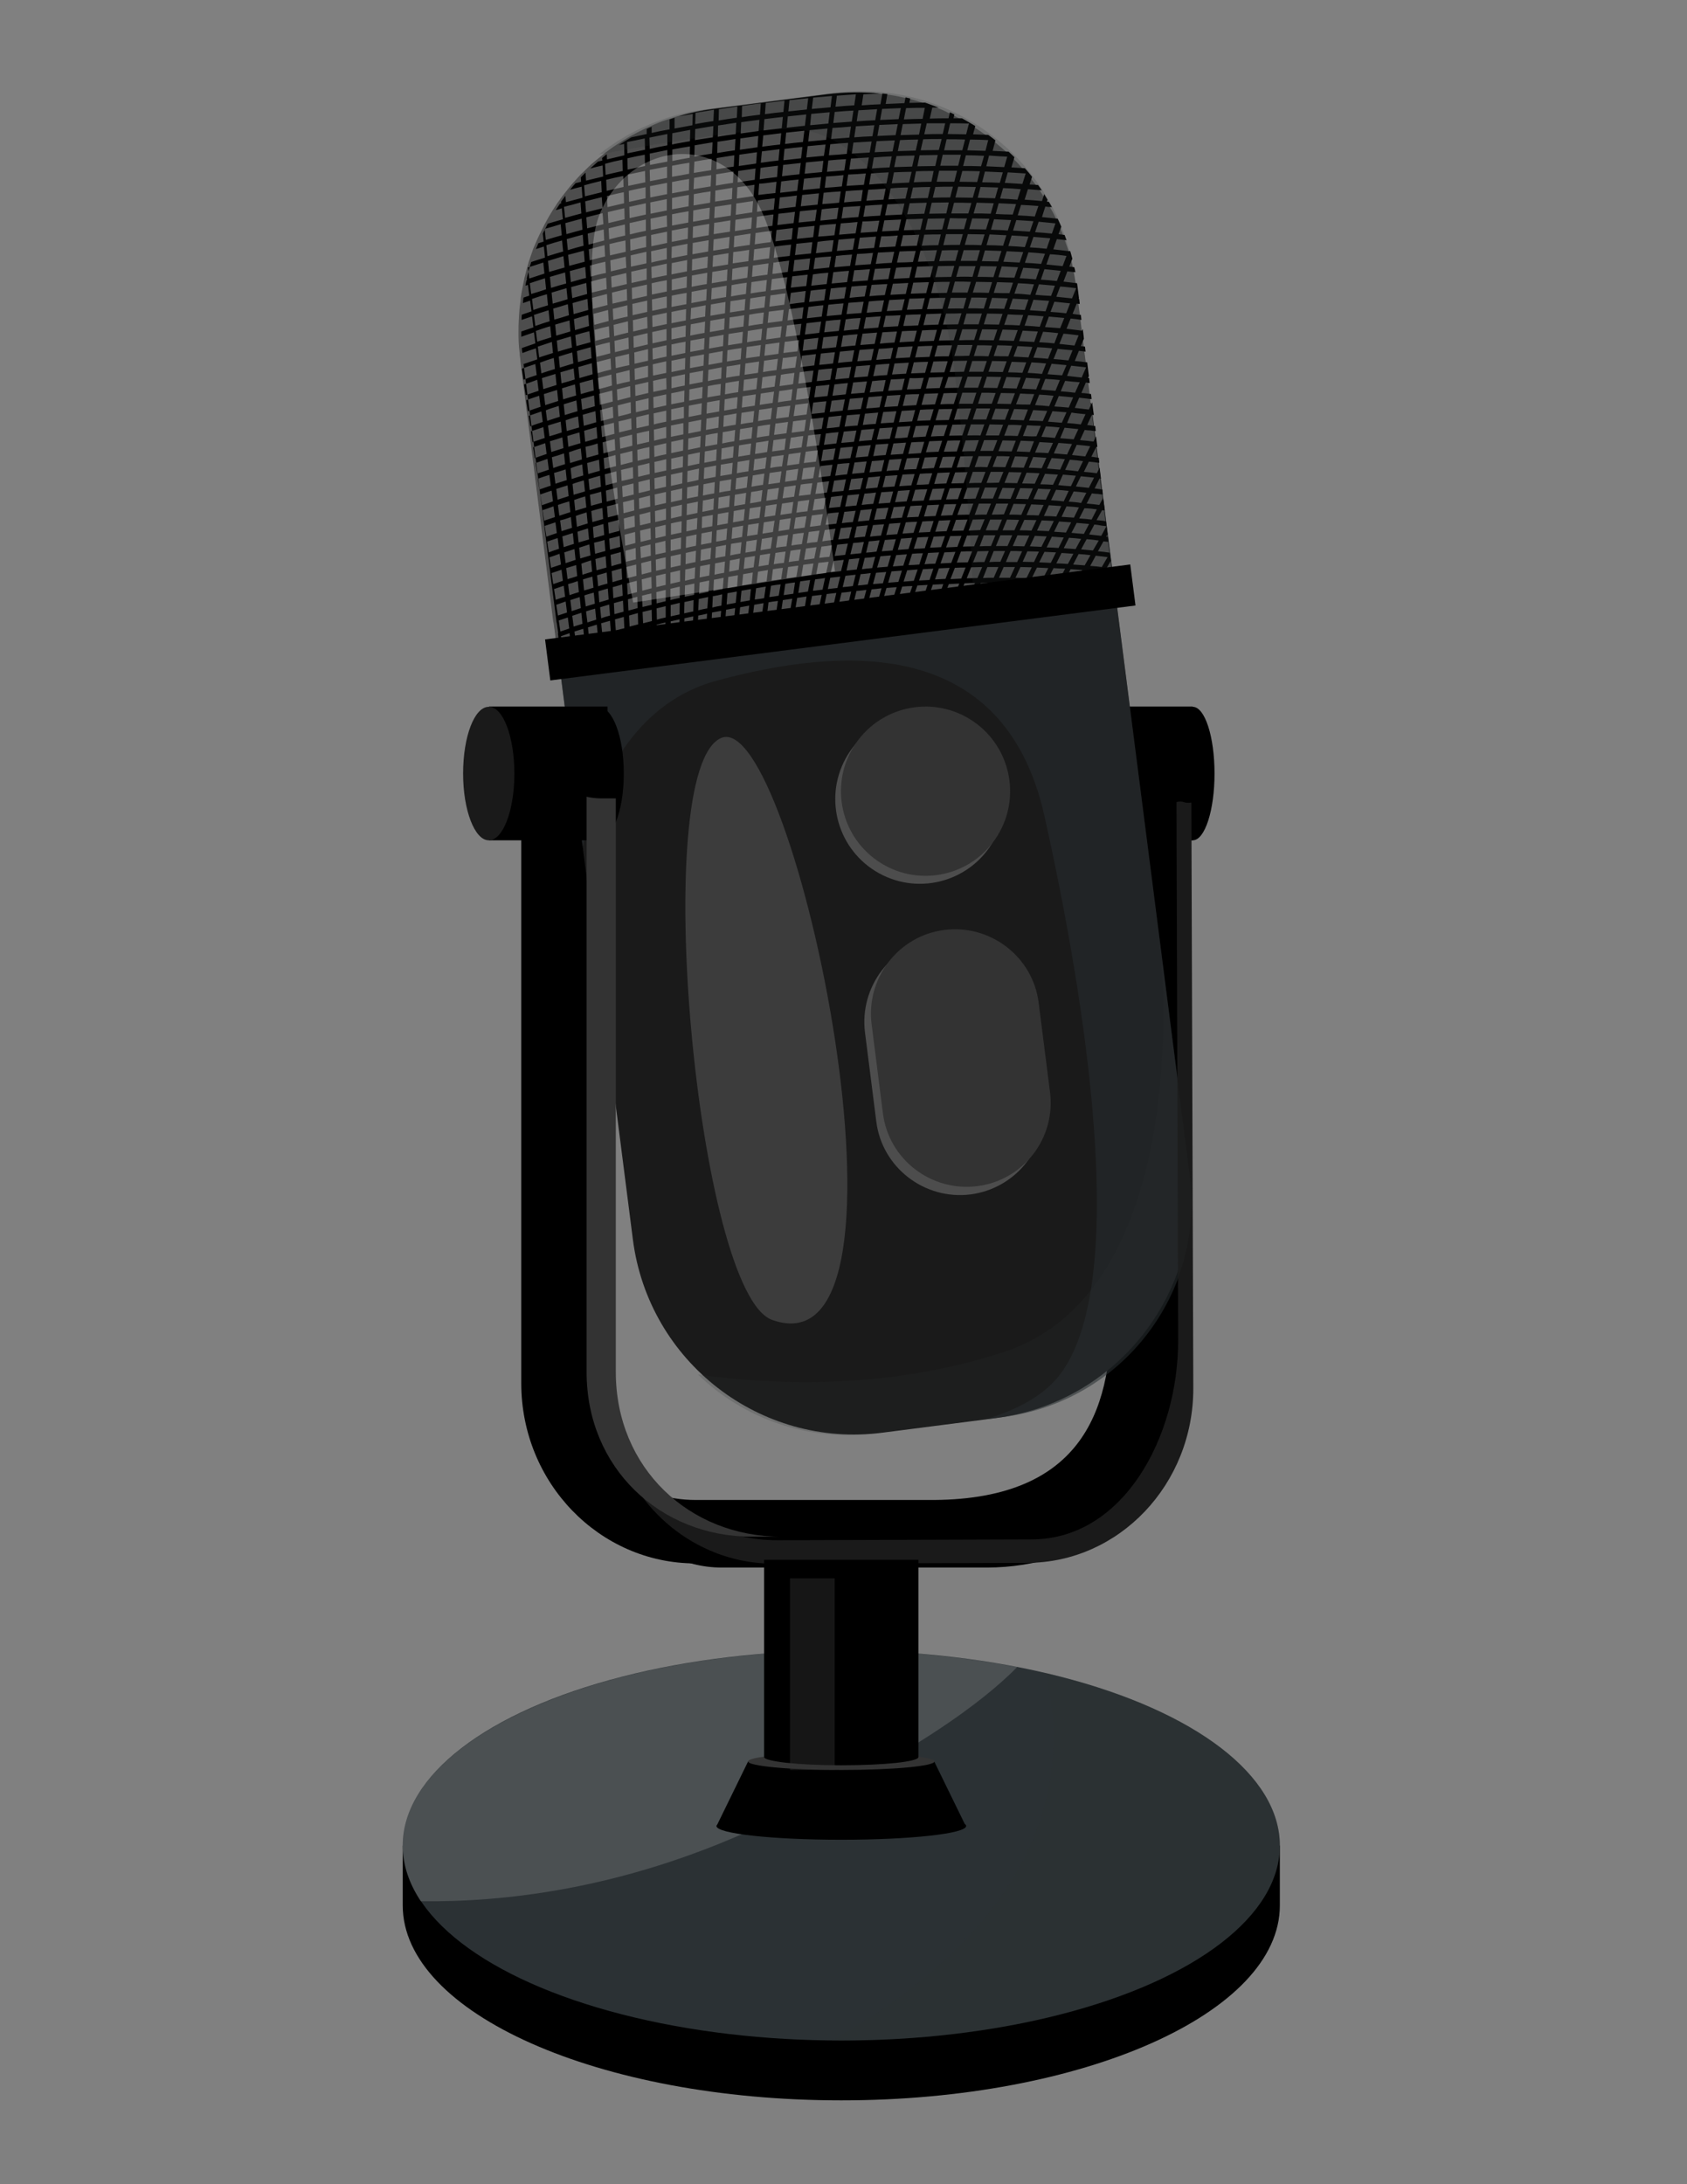 <?xml version="1.0" encoding="utf-8"?>
<!-- Generator: Adobe Illustrator 24.3.0, SVG Export Plug-In . SVG Version: 6.00 Build 0)  -->
<svg version="1.1" id="Warstwa_1" xmlns="http://www.w3.org/2000/svg" xmlns:xlink="http://www.w3.org/1999/xlink" x="0px" y="0px"
	 viewBox="0 0 612 792" style="enable-background:new 0 0 612 792;" xml:space="preserve">
<rect x="0" y="0" width="612" height="792" fill="#808080" stroke="none"/>
<style type="text/css">
	.st0{display:none;}
	.st1{display:inline;opacity:0.2;enable-background:new    ;}
	.st2{display:inline;fill:#3C719E;}
	.st3{display:inline;fill:#FFFFFF;}
	.st4{display:inline;opacity:0.2;fill:#020203;enable-background:new    ;}
	.st5{display:inline;fill:#51A445;}
	.st6{display:inline;opacity:0.1;fill:#FFFFFF;enable-background:new    ;}
	.st7{display:inline;}
	.st8{fill:#B93618;}
	.st9{fill:#FFFFFF;}
	.st10{opacity:0.2;fill:#020203;enable-background:new    ;}
	.st11{display:inline;fill:#486E3B;}
	.st12{display:inline;fill:#FBCB97;}
	.st13{display:inline;fill:#8B5721;}
	.st14{display:inline;opacity:0.2;fill:#F9F198;enable-background:new    ;}
	.st15{display:inline;fill:#F7AD79;}
	.st16{display:inline;fill:#815722;}
	.st17{fill:#020203;}
	.st18{display:inline;opacity:0.3;fill:#020203;enable-background:new    ;}
	.st19{fill:#51A445;}
	.st20{fill:#FBCB97;}
	.st21{opacity:0.1;fill:#FFFFFF;enable-background:new    ;}
	.st22{display:inline;fill:#1F1F1F;}
	.st23{fill:#2B3134;}
	.st24{opacity:0.19;fill:#2B3134;}
	.st25{opacity:0.15;fill:#FFFFFF;}
	.st26{fill:#1A1A1A;}
	.st27{opacity:0.46;fill:#2B3134;}
	.st28{fill:#4D4D4D;}
	.st29{fill:#333333;}
	.st30{opacity:0.25;fill:#FFFFFF;}
	.st31{opacity:0.43;fill:#333333;}
</style>
<g class="st0">
	<path class="st1" d="M412.1,755.4c0,6.7-60.4,12.1-134.9,12.1s-134.9-5.4-134.9-12.1c0-6.7,60.4-12.1,134.9-12.1
		C351.7,743.2,412.1,748.7,412.1,755.4z"/>
	<path class="st2" d="M189.3,548.2l38.4,183.5h27l1.8-121.6c0,0,13.1-16.9,36.4-2.3l6.8,123.9h29.5l30.9-183.5L189.3,548.2
		L189.3,548.2z"/>
	<polygon class="st3" points="191.8,560.6 350.4,560.6 324.6,401.7 213.3,396.7 	"/>
	<polygon class="st4" points="242.4,421.6 299.8,463.3 313.4,550.9 266.4,561.7 332.8,561.7 321.4,447.1 248.4,406.3 	"/>
	<polygon class="st5" points="204.9,402.3 180.6,406.3 194.9,448.4 173.5,576 218.1,587.3 230.6,413.8 	"/>
	<polygon class="st5" points="339.2,402.3 364,411.1 349.6,454.3 372.7,574 324.6,587.3 313.4,409.1 	"/>
	<polygon class="st6" points="197.7,402.3 218.1,441.9 230.6,417.8 	"/>
	<polygon class="st6" points="339.5,406.3 324.6,441.9 308.3,411.1 	"/>
	<polygon class="st2" points="254.7,731.8 257.6,717.1 222.9,717.1 227.7,731.8 	"/>
	<polygon class="st6" points="250.1,728.7 252.3,717.1 222.9,717.1 227.7,731.8 	"/>
	<polygon class="st2" points="299.6,731.8 294.7,717.1 334.6,717.1 329.1,731.8 	"/>
	<polygon class="st6" points="304.8,727.5 302.6,717.1 334.6,717.1 329.1,731.8 	"/>
	<polygon class="st6" points="270.5,560.8 274.6,598.9 282.9,590.7 282.9,561.7 	"/>
	<polygon class="st4" points="194.9,448.4 173.5,576 218.1,587.3 191.8,565 197.7,433.3 	"/>
	<polygon class="st4" points="324.6,587.3 372.7,574 349.6,454.3 350.2,452.5 346.3,441.9 354.9,560.6 	"/>
	<path class="st4" d="M254.9,717.1l1.5-107c0,0,11.7-16.8,36.4-2.3l6,109.2h32.8l-22.4-8l-12-103.6l-22.5-9l-24.4,10.1l-3.8,101.7
		l-15.9,8.7h24.3V717.1z"/>
	<g class="st7">
		<path class="st8" d="M261.5,755.4h-81c0,0-7.6-20.8,15.2-23.6c1.6-0.2,3.8-0.4,6.3-0.5c17.5-0.8,52.7,0.5,52.7,0.5
			S265.4,740.2,261.5,755.4z"/>
		<rect x="180.5" y="755.4" class="st9" width="81.9" height="4.5"/>
		<path class="st9" d="M210,755.4h-29.5c0,0-7.6-20.8,15.2-23.6c1.6-0.2,3.8-0.4,6.3-0.5C205.4,735.8,208.5,743.2,210,755.4z"/>
		<path class="st10" d="M180.5,755.4h81c0,0,3.9-13.4-6.8-23.6h-27.3c0,0,18.2,1.2,24.9,8.9c5.2,6,0,9.4,0,9.4L180.5,755.4z"/>
	</g>
	<polygon class="st11" points="230.6,417.8 218.1,441.9 234.6,426.6 	"/>
	<polygon class="st11" points="324.6,441.9 309.9,414.2 306.3,428.1 	"/>
	<g class="st7">
		<path class="st8" d="M293.9,755.4h81c0,0,7.6-20.8-15.2-23.6c-1.6-0.2-3.8-0.4-6.3-0.5c-17.5-0.8-52.7,0.5-52.7,0.5
			S290,740.2,293.9,755.4z"/>
		<rect x="293.1" y="755.4" class="st9" width="81.9" height="4.5"/>
		<path class="st9" d="M345.4,755.4H375c0,0,7.6-20.8-15.2-23.6c-1.6-0.2-3.8-0.4-6.3-0.5C350.1,735.8,346.9,743.2,345.4,755.4z"/>
		<path class="st10" d="M375,755.4h-81c0,0-3.9-13.4,6.8-23.6h27.3c0,0-18.2,1.2-24.9,8.9c-5.2,6,0,9.4,0,9.4L375,755.4z"/>
	</g>
	<path class="st12" d="M367.2,245.1c0,0,9-10.2,15.9-2.7c16.3,17.8-16.2,51.6-16.2,51.6L367.2,245.1z"/>
	<path class="st12" d="M171.7,245.1c0,0-9-10.2-15.8-2.7c-16.3,17.8,16.2,51.6,16.2,51.6L171.7,245.1z"/>
	<polygon class="st12" points="183.1,147.5 167.6,229 171.1,294 193.4,371.7 274.2,406.3 349.9,374.2 372.7,266.1 372.7,173.7 
		279.5,131 	"/>
	<path class="st13" d="M397.7,156.8l-25,68l-22.8-55l-46.3,16.8l-111.9-19.1L167.6,229l-23.7-82.3l12.7-14.9l-21.1-18.9l26.7,0.6
		l-14-22.2l23.9,8.1c-0.2-0.3,1.4-22.5,1.4-22.5c8.2-6.3,41.1-25.3,41.1-25.3l95.6-38.8L308.5,39l54-32.4l-15,59.1L376.9,51
		l0.3,51.2c0,0,18.2-3.4,20.5-4.5c0,0-14.7,21.5-12.4,20l22.9,4.5c0,0-21,15.7-20.6,16.6L397.7,156.8z"/>
	<polygon class="st14" points="155.2,147.3 165.1,194.3 179.8,165.1 	"/>
	<path class="st14" d="M229.7,138.5l-36.3-17.1l9.6-38.2l47.8-24.9L293,38.4l-3,15.4l52.5-25.9l-28.1,50.7l24.7-1.7l-9,20.4
		L303.6,109c0,0,40.8,9,46.8,6.2L229.7,138.5z"/>
	<path class="st13" d="M167.6,270.2l19.3,54.6c0,0,47.4-12.8,66.8-14.1l16.5,6.6l16.5-5.2l64.6,11.9l20.7-53.9l9,101.8l-45.2,58.8
		c0,0-7.6-6.8-18.6-11.8c0,0-4.2,23.6,1.7,37.2c0,0-46.3-16.9-70-41.4c0,0,5.9,24.5,5.1,29.6c-4.7-3.5-84.5-61-90.3-72.6
		C159.2,363.2,167.6,270.2,167.6,270.2z"/>
	<path class="st12" d="M270.1,329.4c8.1-0.2,44.3,0,54.4,0c0,0-7.6,40-14.1,43.6c-8.7,4.7-33.8,2-33.8,2l2.8-12.7l-19.9-0.1
		l3.9,13.1c0,0-30.3,0.8-36.6-3.8c-6.2-4.5-12.3-42.2-12.3-42.2S255.5,329.8,270.1,329.4z"/>
	<path class="st15" d="M258.8,310.7h24.5c0,0-0.8-35.2-12.2-36.2C259.6,273.6,258.8,310.7,258.8,310.7z"/>
	<polygon class="st16" points="189.9,224.2 189.4,213.1 250.6,206.1 252.2,224.5 	"/>
	<polygon class="st16" points="356,223 356.2,211.9 294.2,206.1 292.9,224.5 	"/>
	<g class="st7">
		<path class="st17" d="M323.2,267.7c0,5.4-4.4,9.8-9.8,9.8s-9.8-4.4-9.8-9.8s4.4-9.8,9.8-9.8C318.8,257.9,323.2,262.3,323.2,267.7z
			"/>
		<path class="st9" d="M319.2,264.5c0.1-0.2,0.1-0.3,0.1-0.5c0-1-0.8-2-1.9-2h-0.8c-1,0-2,0.8-2,1.9c0,0.2,0,0.5,0,0.7
			c0,0.1,0,0.1,0,0.2c0,0.3,0.1,0.6,0.2,0.9c0,0.2,0.1,0.3,0.1,0.4c0.4,1,1.4,1.5,2.4,1.5s2-0.8,2-1.9c0-0.3,0-0.7-0.1-1
			C319.2,264.6,319.2,264.5,319.2,264.5z"/>
	</g>
	<g class="st7">
		<path class="st17" d="M234.6,267.7c0,5.4-4.4,9.8-9.8,9.8c-5.4,0-9.8-4.4-9.8-9.8s4.4-9.8,9.8-9.8
			C230.2,257.9,234.6,262.3,234.6,267.7z"/>
		<path class="st9" d="M230.5,264.5c0.1-0.2,0.1-0.3,0.1-0.5c0-1-0.8-2-1.9-2h-0.8c-1,0-2,0.8-2,1.9c0,0.2,0,0.5,0,0.7
			c0,0.1,0,0.1,0,0.2c0,0.3,0.1,0.6,0.2,0.9c0,0.2,0.1,0.3,0.1,0.4c0.4,1,1.4,1.5,2.4,1.5s2-0.8,2-1.9c0-0.3,0-0.7-0.1-1
			C230.6,264.6,230.5,264.5,230.5,264.5z"/>
	</g>
	<path class="st14" d="M173.5,310.7c0,0-5.3,52.2-1.4,57.2c3.9,5.1,63.5,49.5,63.5,49.5L239,395l53.6,38.3l-0.7-17.5l7.8-3.4
		l-2.5-15.9l11.6,2.4l10.6-16.9c0,0-45.7,4.5-72.7,1.7C219.9,380.9,178.6,378,173.5,310.7z"/>
	<path class="st18" d="M286.6,312.1l64.6,11.9l20.7-53.9l9,101.8l-45.2,58.8L317,419c0,0-4.7,27.9,1.7,37.2l-40.9-19.5l25.9,7.4
		c0,0,7.5-33.1,11.4-37.7l16.9,8.4l26.4-44.9l4.2-43.2l-10.2,10L286.6,312.1z"/>
	<polygon class="st18" points="191.8,167.5 303.6,186.7 349.9,169.8 372.7,224.9 397.7,156.8 387.6,138.8 408.2,122.2 385.3,117.7 
		393.2,125.3 372.7,135.4 384.2,154.6 371.8,184.4 352.7,147.3 300,177.7 	"/>
	<polygon class="st11" points="316.3,455 324.6,587.3 316.4,589.6 309.9,451.9 	"/>
	<polygon class="st11" points="229.7,426.6 218.1,587.3 226.7,587.3 235.2,430.7 	"/>
	<polygon class="st12" points="317.1,660.5 325.3,658.4 329.5,662.4 319.8,666.1 311,663.8 	"/>
	<polygon class="st12" points="312.8,634.3 320.6,631 326.2,634.3 334.5,632.2 338.6,636.3 328.9,640 320.1,637.6 310.1,637.6 	"/>
	<polygon class="st12" points="242.1,658.8 234.1,661.6 228.7,657.8 220.3,659.3 216.5,655 226.4,652 235,655 245,655.7 	"/>
	<polygon class="st6" points="204.9,598.9 216.5,596.5 235.2,610 235.2,696.9 226.7,702.8 	"/>
	<polygon class="st6" points="343.1,605.2 332.8,596.5 317.2,605.2 319.5,697.7 329.3,702.8 	"/>
	<polygon class="st3" points="222.1,332.4 253.8,338.2 295.5,337 321.7,329.6 301.8,358.3 245,358.3 	"/>
	<g class="st7">
		<path class="st19" d="M353,406.4l-7.6,30.1l68.9,28.3c12.5,4.3,19.4,0.5,23.4-7.7c5-10.4-0.2-15.7-8.2-20L353,406.4z"/>
		<path class="st10" d="M354.3,440.2l60.1,24.4c0.8-1.4,1.5-2.8,2.3-4.2L354.3,440.2z"/>
	</g>
	<g class="st7">
		<path class="st19" d="M466.6,381.6L418.2,437c-7.6,11.2-8.6,16.9-1.7,23.1c4,3.5,7.3,11.5,22.9,0.4l49.8-51.3L466.6,381.6z"/>
		<path class="st20" d="M480.9,337.3c18.9,0,3.3,26.7,3.3,26.7c15.4,0,23.1,3,23.1,3s5.6,7.8,4.6,17.1c0,0-2.8,20.6-6.1,21.6
			c-3.5,1-22-0.5-22-0.5l-8.4,7.4l-4.5-15.8l1.4-17.9L480.9,337.3z"/>
		<polygon class="st19" points="443.1,398 466.6,381.6 489.1,409.2 473.2,429.8 		"/>
		<polygon class="st21" points="443.1,398 466.6,381.6 480.9,410.2 466.5,422.8 		"/>
		<path class="st10" d="M439.2,460.3l31.7-32.9l-12.3-13l-0.2,15C458.5,429.5,438.1,459.2,439.2,460.3z"/>
	</g>
	<g class="st7">
		<path class="st19" d="M182.3,406.1l13.6,31.3l-53.3,48.4c-10.1,8.6-17.9,7.6-24.6,1.4c-8.5-7.9-5.6-14.7,0.3-21.6L182.3,406.1z"/>
		<path class="st10" d="M189.3,443.3l-46.9,42.3c-1.2-1-2.5-2-3.7-3.1L189.3,443.3z"/>
	</g>
	<g class="st7">
		<path class="st19" d="M146.8,556.1l-32.1-66.3c-4.4-12.8-3.8-18.6,4.5-22.7c4.8-2.4,10.1-9.1,22.2,5.6l34.5,62.6L146.8,556.1z"/>
		<path class="st20" d="M163.9,555.3l18.5,5c11.6,10.4,19,5.9,19,5.9s1.1-7.1,0-10.9c-1.4-5-7.5-10.4-10.4-12.2
			c-3.1-1.9-21.3-5.3-21.3-5.3l-6.2-9.3l-13.7,8.3l3,5.2L163.9,555.3z"/>
		<polygon class="st19" points="128.4,534.1 146.8,556.1 175.8,535.4 165.9,511.3 		"/>
		<polygon class="st21" points="128.4,534.1 146.8,556.1 168.1,532.3 157.6,516.4 		"/>
		<path class="st10" d="M141.1,472.9L163,513l-15.3,9.3l3.8-14.6C151.6,507.8,139.8,473.8,141.1,472.9z"/>
	</g>
	<path class="st4" d="M508.9,367.9c0,0-13.5,9.9-5,34.1C503.9,402,479.8,378.5,508.9,367.9z"/>
	<path class="st22" d="M373.2,226.5c-1.8-0.5-11.8,7.6-13.2,8.8c-0.4,0-0.8,0-1.1,0c-3.2,0-6.5,0.2-9.3,0.3
		c-2.1,0.1-3.9,0.2-5.3,0.2H313c-7.6,0-21.3,1.4-29.1,10.2c-4.5,0.4-10,1.2-12.2,1.2c-3.1,0-7.7-0.4-11.3-0.7l0,0
		c-7.7-9.3-21.8-10.6-29.6-10.6h-31.3c-1.3,0-3.2-0.1-5.3-0.2c-2.9-0.2-6.1-0.3-9.3-0.3c-0.4,0-0.7,0-1.1,0
		c-1.4-1.1-11.4-9.3-13.2-8.8c-1.9,0.5-7,4.2,0,8.9c0.8,0.6,1.6,1.1,2.3,1.5c-2.3,1-3.9,2.5-4.2,4.8c-0.4,2.8,0.9,6.1,2.1,9.3
		c0.9,2.4,1.9,5,1.9,6.8v0.6l3.6,20.8l0.4,0.5c4.7,13.9,17.7,22.8,29.4,24.4c11.7,1.5,15.6,0.9,25,0c10.5-1,20.6-7.3,27.5-19.9
		c1.6-2.1,4.5-7.2,6.5-18.2c0.5-2.9,0.6-5.6,0.4-7.9c2.1-0.5,4.3-0.8,6.7-0.8c3.5,0,5.6,0.8,6.7,1.5c-0.2,2.2,0,4.5,0.4,7.2
		c2,11,4.9,16.1,6.5,18.2c6.9,12.7,19.5,18.7,27.5,19.9c10.6,1.5,13.9,0.7,25,0c12-0.7,24.6-10.5,29.4-24.4l0.4-0.5l3.6-20.8v-0.6
		c0-1.8,0.9-4.3,1.9-6.8c1.2-3.2,2.5-6.5,2.1-9.3c-0.3-2.4-2-3.9-4.2-4.8c0.7-0.5,1.5-1,2.3-1.5C380.1,230.6,375.1,227,373.2,226.5z
		 M256.3,264.5c-2.1,11.4-5.1,14.8-5.1,14.8l-0.1,0.1l-0.1,0.2c-5.3,10-13.1,14.4-20.3,16c-7.2,1.5-18.9,1.3-25,0
		c-6-1.3-17.8-8.2-21.3-18.6l-3.2-19.3c0.1-7.4,9.9-13.4,18.1-13.4h31.3c5,0,17.3,0.7,23,7.6C256.4,255.1,257.3,259.3,256.3,264.5z
		 M359.2,277c-3.5,10.4-12.5,16.9-21.3,18.6c-6.1,1.1-19,1.3-25,0c-7.8-1.7-15-6-20.3-16l-0.1-0.2l-0.1-0.1c0,0-3-3.4-5.1-14.8
		c-1-5.2-0.1-9.4,2.6-12.6c5.7-6.8,18-7.6,23-7.6h31.3c8.2,0,18,6,18.1,13.4L359.2,277z"/>
</g>
<g>
	<polygon points="411.9,294.8 431.9,294.8 428.3,504.9 414.3,522.8 414.3,497.6 	"/>
	<path d="M194.4,294.8l-0.3,195.5c0,0,7.9,36.5,12.6,48.3c4.7,11.8,30.2,23,30.2,23l35.8-0.8c0,0-37.7-11.9-47.3-34
		c-9.5-22.2-7.6-123.4-7.6-123.4l0.2-113.9L194.4,294.8z"/>
	<path d="M146.1,669.2v21.7c0,39.1,71.2,70.7,159.1,70.7s159.1-31.7,159.1-70.7v-21.7H146.1z"/>
	<ellipse class="st23" cx="305.2" cy="669.2" rx="159.1" ry="70.7"/>
	<path class="st24" d="M379.2,606.6c7,27.1,8.7,84.6-77.5,133.3c1.2,0,2.3,0,3.5,0c87.9,0,159.1-31.7,159.1-70.7
		C464.3,642.1,429.8,618.5,379.2,606.6z"/>
	<path class="st25" d="M369,604.5c-19.5-3.8-41.1-5.9-63.8-5.9c-87.9,0-159.1,31.7-159.1,70.7c0,7,2.3,13.7,6.5,20.1
		c30,0.4,72.8-4.3,121-26.3C331,637,357.3,616.4,369,604.5z"/>
	<path d="M403.1,285.5v191.6c0,34.9-11.1,67.4-66.8,66.8h-84c-20.5,0-38.7-13.3-50.2-28.4c8.7,24.6,32.1,52.9,59.6,52.9h96.4
		c34.9,0,69.6-22.1,69.6-57L421.3,284C418.2,284.5,406.2,285,403.1,285.5z"/>
	<g>
		<rect x="395.9" y="256.2" width="36.8" height="48.5"/>
		<path d="M424.8,280.5c0,13.4,3.5,24.2,7.9,24.2c4.4,0,7.9-10.9,7.9-24.2c0-13.4-3.5-24.2-7.9-24.2
			C428.3,256.2,424.8,267.1,424.8,280.5z"/>
	</g>
	<path class="st26" d="M361.3,514.2l-41.2,5.3c-44.3,5.7-84.8-25.7-90.5-70l-35.5-277.6l201.7-25.8l35.5,277.6
		C436.9,468,405.6,508.5,361.3,514.2z"/>
	<path class="st27" d="M399.8,178c-62.9-2.7-181.9-0.3-186.5,3.7c-5.4,4.7-1.3,3-11.3,9.6c-1.5,1-3.3,2-5.1,2.9L211.4,307
		c3.6-16.2,15-51.1,48.6-60.2c44.1-11.9,104.1-17.1,118.9,49.1c14.8,66.2,30.9,167.2,6.3,201.6c-5.8,8.2-15.8,13.6-27.6,17.1
		l6.4-0.8c42.9-5.5,73.2-44.7,67.7-87.6L399.8,178z"/>
	<g>
		
			<ellipse transform="matrix(0.481 -0.877 0.877 0.481 -80.893 442.932)" class="st28" cx="333.6" cy="289.8" rx="30.7" ry="30.7"/>
		<path class="st28" d="M352.1,433.1c-16.7,2.1-32.1-9.7-34.2-26.4l-4.1-32.3c-2.1-16.7,9.7-32.1,26.4-34.2
			c16.7-2.1,32.1,9.7,34.2,26.4l4.1,32.3C380.7,415.6,368.9,430.9,352.1,433.1z"/>
	</g>
	<g>
		
			<ellipse transform="matrix(0.607 -0.794 0.794 0.607 -95.91 379.594)" class="st29" cx="336" cy="286.8" rx="30.7" ry="30.7"/>
		<path class="st29" d="M354.5,430.1c-16.7,2.1-32.1-9.7-34.2-26.4l-4.1-32.3c-2.1-16.7,9.7-32.1,26.4-34.2
			c16.7-2.1,32.1,9.7,34.2,26.4l4.1,32.3C383.1,412.7,371.3,428,354.5,430.1z"/>
	</g>
	<rect x="177.4" y="256.2" width="43" height="48.5"/>
	<path class="st26" d="M186.6,280.5c0,13.4-4.1,24.2-9.3,24.2c-5.1,0-9.3-10.9-9.3-24.2c0-13.4,4.1-24.2,9.3-24.2
		C182.5,256.2,186.6,267.1,186.6,280.5z"/>
	<path d="M226.3,280.5c0,13.4-4.1,24.2-9.3,24.2c-5.1,0-9.3-10.9-9.3-24.2c0-13.4,4.1-24.2,9.3-24.2
		C222.2,256.2,226.3,267.1,226.3,280.5z"/>
	<path d="M200.3,501.5V286.8h-5.6c-1.9,0-3.8-0.2-5.6-0.6v215.4c0,36,28.3,65.3,63.2,65.3h11.2C228.6,566.8,200.3,537.6,200.3,501.5
		z"/>
	<path class="st26" d="M426.8,290.8l0.6,195.1c0.1,34.9-19.7,72.2-53.1,72.3l-92,0.3c-19.6,0.1-38.4-9-58.7-33.6
		c8.3,24.6,30.8,42.1,57.1,42.1l92-0.3c33.3-0.1,60.3-28.5,60.2-63.4L432.2,291C429.3,291.5,429.8,290.2,426.8,290.8z"/>
	<path d="M350,661.4l-11.1-22.7h-32.2h-3.1h-32.2l-11.2,22.9c-0.2,0.2-0.3,0.4-0.3,0.5c0,2.8,20.3,5,45.3,5c25,0,45.3-2.2,45.3-5
		C350.5,661.8,350.3,661.6,350,661.4z"/>
	<path class="st29" d="M339,638.7c0,1.7-15.1,3.1-33.8,3.1s-33.8-1.4-33.8-3.1c0-1.7,15.1-3.1,33.8-3.1S339,637,339,638.7z"/>
	<path d="M277.2,565.6v71.5c0,1.6,12.5,3,28,3s28-1.3,28-3v-71.5H277.2z"/>
	<path class="st28" d="M404,210.3l-0.6,0.1l-4.8,0.6l-9.2,1.2l-4.5,0.6l-2.1,0.3l-4.4,0.5l-2.1,0.3l-4.3,0.5l-2.1,0.3l-4.2,0.5
		l-16.4,2.1l-1.8,0.2l-2,0.2l-3.8,0.5l-2,0.2L336,219l-2,0.2l-3.7,0.5l-2,0.2l-3.6,0.5l-1.9,0.2l-3.5,0.4l-2,0.2l-3.5,0.5l-1.9,0.2
		l-3.4,0.4l-1.9,0.2l-3.4,0.4l-1.9,0.2l-3.3,0.4l-1.9,0.2l-3.3,0.4l-1.9,0.2l-3.3,0.4l-1.8,0.2l-3.2,0.4l-1.8,0.2l-3.2,0.4l-1.8,0.2
		l-3.2,0.4l-1.8,0.2l-3.2,0.4L266,228l-3.2,0.4l-1.8,0.2l-3.1,0.4l-1.8,0.2l-3.1,0.4l-1.8,0.2l-3.1,0.4l-16.9,2.1l-2.6,0.3l-1.8,0.2
		l-3.1,0.4l-1.8,0.2l-3.1,0.4l-1.8,0.2l-3.1,0.4l-1.8,0.2l-3.1,0.4l-1.8,0.2l-0.3,0l-4.8,0.6l-0.1-0.8l-0.5-3.9l-0.2-1.8l-0.5-3.6
		l-0.1-0.3L188.8,131l-0.1-1.2c-0.1-0.6-0.2-1.2-0.2-1.9c-0.1-0.6-0.1-1.2-0.2-1.8c-0.1-1.3-0.2-2.7-0.2-4c0-0.6,0-1.3,0-1.9
		c0-1.4,0-2.8,0.1-4.1c0-0.6,0.1-1.3,0.1-1.9c0.1-1.4,0.2-2.8,0.4-4.2c0.1-0.7,0.2-1.3,0.2-2c0.2-1.5,0.5-2.9,0.8-4.4
		c0.1-0.7,0.3-1.4,0.4-2c0-0.2,0.1-0.4,0.1-0.6c0.5-2,1-4,1.6-6c0.5-1.6,1.1-3.1,1.6-4.7c0.3-0.7,0.6-1.4,0.9-2.1
		c0.5-1.2,1-2.3,1.6-3.5c0.6-1.2,1.2-2.4,1.8-3.6c0.9-1.7,1.9-3.4,2.9-5c0.5-0.8,1-1.5,1.5-2.3c0.1-0.2,0.3-0.5,0.5-0.7
		c0.5-0.7,1-1.5,1.6-2.2c0.6-0.8,1.2-1.5,1.8-2.3c0.6-0.8,1.3-1.6,2-2.4c0.6-0.7,1.3-1.4,1.9-2.1c0.5-0.6,1.1-1.2,1.7-1.7
		c0.5-0.5,1.1-1.1,1.6-1.6c0.9-0.9,1.8-1.7,2.8-2.5c0.5-0.4,1.1-0.9,1.6-1.3c0.6-0.5,1.1-0.9,1.7-1.4c1.5-1.1,2.9-2.2,4.5-3.2
		c1.5-1,2.9-1.9,4.5-2.8c1.8-1,3.7-2,5.6-2.9c0.6-0.3,1.2-0.6,1.8-0.8c2.1-1,4.3-1.9,6.6-2.6c0.6-0.2,1.2-0.4,1.8-0.6
		c0.5-0.2,1-0.3,1.5-0.5c4.3-1.3,8.7-2.3,13.3-2.8l41.2-5.3c6.3-0.8,12.4-0.9,18.5-0.2c0.3,0,0.6,0.1,0.9,0.1
		c0.6,0.1,1.2,0.1,1.8,0.2c2.2,0.3,4.5,0.7,6.6,1.2c0.6,0.1,1.2,0.3,1.7,0.4c1.8,0.4,3.6,1,5.4,1.5c1.6,0.5,3.3,1.1,4.9,1.8
		c1.4,0.5,2.8,1.1,4.1,1.8c0.5,0.2,1.1,0.5,1.6,0.8c0.9,0.5,1.9,0.9,2.8,1.5c1.6,0.9,3.2,1.8,4.8,2.8c1.6,1,3.2,2.1,4.7,3.2
		c0.9,0.6,1.7,1.3,2.6,2c1.6,1.3,3.2,2.7,4.8,4.1c0.7,0.7,1.4,1.3,2.1,2c1.3,1.3,2.6,2.7,3.8,4.1c0.9,1,1.7,2,2.6,3.1
		c0.8,1,1.5,2,2.3,3c0.5,0.6,0.9,1.3,1.3,1.9c0.3,0.5,0.6,0.9,0.9,1.4c0.4,0.6,0.8,1.3,1.2,2c0.2,0.2,0.3,0.5,0.5,0.8
		c0.4,0.6,0.7,1.3,1.1,1.9c0.8,1.3,1.5,2.7,2.1,4.1c0.5,1,0.9,2,1.3,2.9c0.4,1,0.9,2,1.2,3c0.2,0.6,0.5,1.2,0.7,1.9
		c0.4,1.3,0.9,2.5,1.3,3.8c0.3,1,0.5,1.9,0.8,2.9c0.3,1,0.5,2.1,0.7,3.2c0.1,0.6,0.3,1.2,0.4,1.8c0.2,1.3,0.5,2.6,0.7,4
		c0.1,0.4,0.1,0.9,0.2,1.3l0.5,4.1l0.1,0.3l0.2,1.8l0.5,3.9l0.2,1.8l0.4,3.2l0.4,3.5l0.4,2.9l0.2,1.8l0.5,3.9l0.6,5l0.1,0.7l0.2,1.8
		l0.5,4l0.2,1.8l0.1,1.1l0.6,4.6l0.5,3.9l0.2,1.8l0.2,1.8l0.5,3.9l0.5,3.9l0.2,1.8l0.2,1.8l0.5,4l0.5,3.9l0.2,1.8l0.2,1.1l0.6,4.6
		l0.5,3.9l0.6,4.7l0.1,0.9l0.2,1.8l0.5,3.9l0.4,2.9l0.4,2.8l0.2,1.8l0.2,1.7L404,210.3z"/>
	<g>
		<path d="M403.4,206.1c-0.6-0.1-1.2-0.2-1.9-0.2l1.5-2.6l-0.4-2.9c-1.4-0.2-2.8-0.4-4.3-0.5l2-3.6c0.6,0.1,1.2,0.1,1.8,0.2
			l-0.2-1.8c-0.2,0-0.4-0.1-0.6-0.1l0.5-0.9l-0.6-4.7c-0.4-0.1-0.9-0.1-1.3-0.2c-0.7-0.1-1.4-0.1-2.1-0.2l2-3.6c0.3,0,0.6,0.1,1,0.1
			l-0.6-4.6l-1.4,2.6c-1.5-0.2-3-0.4-4.6-0.5l1.9-3.7c0.7,0.1,1.5,0.2,2.2,0.2c0.6,0.1,1.2,0.2,1.8,0.2l-0.2-1.8
			c-0.4-0.1-0.9-0.1-1.3-0.2c-0.5-0.1-1-0.1-1.5-0.2l1.8-3.6c0.2,0,0.3,0,0.5,0.1l-0.5-4l-1,2c0,0,0,0,0,0c-1.5-0.2-3.1-0.4-4.7-0.5
			l1.8-3.7c0.7,0.1,1.3,0.1,2,0.2c0.6,0.1,1.2,0.2,1.8,0.2l-0.2-1.8c-0.4-0.1-0.9-0.1-1.3-0.2c-0.4-0.1-0.9-0.1-1.4-0.2l1.8-3.6
			c0.1,0,0.3,0,0.4,0.1l-0.5-3.9l-0.9,1.9c0,0-0.1,0-0.1,0c-1.6-0.2-3.2-0.4-4.8-0.5l1.7-3.7c0.7,0.1,1.5,0.2,2.2,0.2
			c0.6,0.1,1.2,0.2,1.8,0.2l-0.2-1.8c-0.4-0.1-0.9-0.1-1.3-0.2c-0.5-0.1-1.1-0.1-1.6-0.2l1.7-3.7c0.2,0,0.5,0.1,0.7,0.1l-0.6-4.6
			l-1.2,2.6c-1.7-0.2-3.4-0.4-5.1-0.6l1.6-3.7c0.9,0.1,1.8,0.2,2.7,0.3c0.6,0.1,1.2,0.2,1.8,0.2l-0.2-1.8c-0.4-0.1-0.9-0.1-1.3-0.2
			c-0.7-0.1-1.5-0.2-2.2-0.2l1.6-3.8c0.5,0.1,0.9,0.1,1.4,0.2l-0.2-1.8c-0.1,0-0.2,0-0.4-0.1l0.3-0.6l-0.6-5c-1.5-0.2-3-0.4-4.5-0.5
			l1.5-3.7c0.8,0.1,1.6,0.2,2.4,0.3l-0.2-1.8c-0.5-0.1-1-0.1-1.5-0.2l1.1-2.7l-0.4-3.5l-0.3,0.6c-1.8-0.2-3.7-0.5-5.6-0.7l1.5-3.7
			c1.3,0.1,2.6,0.3,3.9,0.5l-0.2-1.8c-1-0.1-2-0.2-3-0.4l1.5-3.7c0.4,0,0.7,0.1,1.1,0.1l-0.2-1.8c-0.1,0-0.1,0-0.2,0l0.1-0.3
			l-0.5-4.1c-0.1-0.5-0.1-0.9-0.2-1.3c-1.6-0.2-3.2-0.4-4.9-0.6l1.4-3.7c1,0.1,1.9,0.2,2.9,0.3c-0.1-0.6-0.2-1.2-0.4-1.8
			c-0.6-0.1-1.2-0.2-1.8-0.2l1.1-2.9c-0.3-1-0.5-2-0.8-2.9l-0.1,0.2c-2-0.2-4-0.5-6-0.7l1.3-3.7c1.2,0.1,2.4,0.3,3.5,0.4
			c-0.2-0.6-0.5-1.3-0.7-1.9c-0.7-0.1-1.5-0.2-2.2-0.3l1-2.7c-0.4-1-0.9-2-1.3-2.9c-1.9-0.2-3.8-0.4-5.7-0.6l1.2-3.8
			c0.8,0.1,1.6,0.2,2.4,0.2c-0.4-0.7-0.7-1.3-1.1-1.9c-0.2,0-0.5-0.1-0.7-0.1l0.2-0.7c-0.4-0.7-0.8-1.3-1.2-2l-0.8,2.5
			c-2.1-0.2-4.2-0.4-6.3-0.5l1.2-3.8c1.7,0.1,3.4,0.3,5,0.4c-0.4-0.7-0.9-1.3-1.3-1.9c-1-0.1-2.1-0.2-3.1-0.2l0.9-2.8
			c-0.8-1-1.7-2.1-2.6-3.1c-1.6-0.1-3.2-0.2-4.9-0.3l1.1-3.7c-0.7-0.7-1.4-1.3-2.1-2c-1.9-0.1-3.8-0.2-5.8-0.3l1-3.8
			c-0.8-0.7-1.7-1.3-2.6-2c-1.8-0.1-3.6-0.1-5.5-0.2l0.8-3c-1.6-1-3.2-1.9-4.8-2.8c-1,0-2.1,0-3.1,0l0.3-1.4
			c-0.5-0.3-1.1-0.5-1.6-0.8l-0.5,2.2c-2.2,0-4.5,0-6.8,0.1l0.9-4c0.8,0,1.5,0,2.3,0c-1.6-0.6-3.2-1.2-4.9-1.8
			c-1.9,0-3.8,0.1-5.7,0.1l0.3-1.6c-0.6-0.1-1.2-0.3-1.7-0.4l-0.4,2.1c-2.3,0.1-4.5,0.2-6.8,0.3l0.6-3.6c-0.6-0.1-1.2-0.1-1.8-0.2
			l-0.7,3.9c-2.3,0.1-4.5,0.2-6.8,0.4l0.6-4c2-0.1,4-0.2,6-0.3c-6-0.6-12.2-0.5-18.5,0.2l-41.2,5.3c-4.6,0.6-9,1.5-13.3,2.8
			c1.7-0.3,3.4-0.6,5.1-0.9l-0.1,4.1c-2.2,0.4-4.4,0.8-6.5,1.2v-3.9c-0.6,0.2-1.2,0.4-1.8,0.6v3.6c-2.2,0.4-4.4,0.8-6.5,1.3l0-2.2
			c-0.6,0.2-1.2,0.5-1.8,0.8l0,1.8c-1.9,0.4-3.7,0.8-5.6,1.2c-1.5,0.9-3,1.8-4.5,2.8c0.6-0.1,1.2-0.3,1.9-0.4l0.1,4.1
			c-2.1,0.5-4.3,1-6.3,1.5l-0.1-1.9c-0.6,0.5-1.1,0.9-1.7,1.4l0.1,0.9c-0.5,0.1-1.1,0.3-1.6,0.4c-0.9,0.8-1.9,1.7-2.8,2.5
			c1.5-0.4,3-0.8,4.5-1.1l0.2,4c-2.1,0.5-4.1,1-6.2,1.5l-0.2-2.9c-0.6,0.6-1.1,1.1-1.7,1.7l0.1,1.6c-0.7,0.2-1.4,0.4-2,0.5
			c-0.7,0.8-1.4,1.6-2,2.4c1.4-0.4,2.8-0.8,4.2-1.1l0.3,4c-2,0.5-4,1.1-6,1.6l-0.2-2.3c-0.5,0.7-1.1,1.4-1.6,2.2l0.1,0.5
			c-0.2,0.1-0.4,0.1-0.5,0.2c-0.5,0.7-1,1.5-1.5,2.3c0.7-0.2,1.5-0.4,2.2-0.7l0.4,4c-1.8,0.5-3.7,1.1-5.5,1.6
			c-0.6,1.2-1.2,2.4-1.8,3.6l0.3,2.9c-0.6,0.2-1.3,0.4-1.9,0.6c-0.3,0.7-0.6,1.4-0.9,2.1c1-0.3,2-0.6,2.9-0.9l0.4,4
			c-1.7,0.5-3.4,1.1-5,1.6c-0.6,2-1.2,3.9-1.6,6l0.1,0.5c-0.1,0-0.1,0.1-0.2,0.1c-0.2,0.7-0.3,1.4-0.4,2c0.3-0.1,0.6-0.2,0.9-0.3
			l0.5,3.9c-0.7,0.2-1.4,0.5-2.1,0.7c-0.1,0.7-0.2,1.3-0.2,2c0.9-0.3,1.7-0.6,2.6-0.9l0.5,3.9c-1.2,0.4-2.4,0.8-3.5,1.2
			c-0.1,0.6-0.1,1.3-0.1,1.9c1.3-0.4,2.6-0.9,3.8-1.3l0.5,4c-1.5,0.5-3,1-4.4,1.5c0,0.6,0,1.3,0,1.9c1.5-0.5,3.1-1.1,4.6-1.6l0.5,4
			c-1.6,0.6-3.3,1.1-4.9,1.7c0,0.6,0.1,1.2,0.2,1.8c1.6-0.6,3.3-1.2,4.9-1.7l0.5,4c-1.7,0.6-3.3,1.1-5,1.7l-0.1-0.9l12.1,94.6
			l0.1,0.3l0.5,3.6c0,0-0.1,0-0.1,0l0.2,1.8c0,0,0.1,0,0.1,0l0.6,3.9c-0.1,0-0.1,0-0.2,0.1l0.1,0.8l4.8-0.6c0.1,0,0.2-0.1,0.3-0.1
			v0.1l1.8-0.2l-0.1-0.4c1-0.3,2-0.7,3.1-1l0.1,1l1.8-0.2l-0.1-1.3c1-0.3,2-0.6,3.1-1l0.2,1.9l1.8-0.2l-0.2-2.2
			c1-0.3,2.1-0.6,3.1-0.9l0.2,2.7l1.8-0.2l-0.2-3c1-0.3,2.1-0.6,3.1-0.9l0.2,3.5l1.8-0.2l-0.2-3.7c1-0.3,2.1-0.5,3.1-0.8l0.1,4.1
			c-0.2,0-0.3,0.1-0.5,0.1l16.9-2.1v-0.1c1-0.2,2.1-0.5,3.1-0.7l0,0.4l1.8-0.2l0-0.5c1-0.2,2.1-0.4,3.1-0.7l-0.1,0.8l1.8-0.2
			l0.1-0.9c1.1-0.2,2.1-0.4,3.2-0.6l-0.1,1.2l1.8-0.2l0.1-1.3c1.1-0.2,2.1-0.4,3.2-0.6L266,228l1.8-0.2l0.2-1.6
			c1.1-0.2,2.1-0.4,3.2-0.6l-0.2,1.8l1.8-0.2l0.2-1.8c1.1-0.2,2.1-0.4,3.2-0.6l-0.3,2l1.8-0.2l0.3-2.1c1.1-0.2,2.2-0.4,3.3-0.5
			l-0.3,2.2l1.8-0.2l0.4-2.3c1.1-0.2,2.2-0.3,3.3-0.5l-0.4,2.3l1.8-0.2l0.4-2.3c1.1-0.2,2.2-0.3,3.3-0.5l-0.5,2.4l1.9-0.2l0.5-2.4
			c1.1-0.2,2.2-0.3,3.4-0.4l-0.5,2.4l1.9-0.2l0.5-2.4c1.1-0.1,2.3-0.3,3.4-0.4l-0.6,2.4l1.9-0.2l0.6-2.4c1.1-0.1,2.3-0.3,3.4-0.4
			l-0.6,2.4l1.9-0.2l0.6-2.3c1.2-0.1,2.3-0.3,3.5-0.4l-0.6,2.3l1.9-0.2l0.6-2.2c1.2-0.1,2.3-0.2,3.5-0.3l-0.6,2.1l2-0.2l0.6-2
			c1.2-0.1,2.3-0.2,3.5-0.3l-0.6,1.9l1.9-0.2l0.5-1.8c1.2-0.1,2.4-0.2,3.6-0.3l-0.5,1.6l2-0.2l0.5-1.5c1.2-0.1,2.4-0.2,3.6-0.2
			l-0.4,1.2l2-0.2l0.4-1.1c1.2-0.1,2.4-0.1,3.7-0.2l-0.3,0.8l2-0.2l0.3-0.7c1.2-0.1,2.5-0.1,3.7-0.1l-0.1,0.3l2-0.2l0.1-0.2
			c0.6,0,1.1,0,1.7-0.1l16.4-2.1l1.8-3.9c1.3,0,2.7,0,4,0.1l-1.6,3.3l2.1-0.3l1.5-3c1.3,0,2.7,0.1,4,0.1l-1.2,2.3l2.1-0.3l1-2
			c1.4,0.1,2.7,0.1,4.1,0.2l-0.7,1.2l2.1-0.3l0.5-0.9c1.4,0.1,2.7,0.2,4,0.3l9.2-1.2l2-3.5c1,0.1,2.1,0.2,3.1,0.4L403.4,206.1z
			 M235.6,166.1c-1.4,0.3-2.9,0.7-4.3,1l-0.1-4c1.5-0.4,2.9-0.7,4.4-1L235.6,166.1z M235.6,167.9l0.1,4c-1.4,0.3-2.8,0.7-4.2,1
			l-0.1-4C232.8,168.6,234.2,168.3,235.6,167.9z M235.5,160.2c-1.5,0.3-2.9,0.7-4.4,1l-0.1-4c1.5-0.4,3-0.7,4.5-1L235.5,160.2z
			 M235.4,154.3c-1.5,0.3-3,0.7-4.5,1l-0.1-4c1.5-0.4,3.1-0.7,4.6-1.1L235.4,154.3z M235.3,148.4c-1.6,0.4-3.1,0.7-4.6,1.1l-0.1-4
			c1.5-0.4,3.1-0.7,4.7-1.1L235.3,148.4z M235.2,142.5c-1.6,0.4-3.2,0.7-4.7,1.1l-0.1-4c1.6-0.4,3.2-0.7,4.8-1.1L235.2,142.5z
			 M235.1,136.7c-1.6,0.4-3.2,0.7-4.8,1.1l-0.1-4.1c1.6-0.4,3.3-0.8,4.9-1.1L235.1,136.7z M224.3,151l-0.2-4
			c1.5-0.4,3.1-0.8,4.7-1.2l0.1,4C227.4,150.3,225.9,150.6,224.3,151z M229,151.7l0.1,4c-1.5,0.4-3,0.7-4.5,1.1l-0.2-4
			C225.9,152.5,227.5,152.1,229,151.7z M224,145.2l-0.2-4c1.6-0.4,3.2-0.8,4.8-1.2l0.1,4C227.1,144.4,225.6,144.8,224,145.2z
			 M223.7,139.4l-0.2-4c1.6-0.4,3.2-0.8,4.9-1.2l0.1,4.1C226.9,138.6,225.3,139,223.7,139.4z M207.6,127.8l0.4,4
			c-1.6,0.5-3.3,1-4.9,1.5l-0.4-4C204.2,128.8,205.9,128.3,207.6,127.8z M202.4,127.5l-0.4-4c1.7-0.5,3.4-1,5.1-1.5l0.4,4
			C205.7,126.5,204,127,202.4,127.5z M208.1,133.6l0.4,4c-1.6,0.5-3.2,1-4.8,1.4l-0.4-4C204.8,134.6,206.5,134.1,208.1,133.6z
			 M208.6,139.4l0.4,4c-1.6,0.5-3.2,0.9-4.7,1.4l-0.4-4C205.4,140.3,207,139.9,208.6,139.4z M209.1,145.2l0.4,3.9
			c-1.6,0.5-3.1,0.9-4.6,1.4l-0.4-3.9C206,146.1,207.6,145.7,209.1,145.2z M212.3,160.2l-0.4-4c1.5-0.4,3-0.9,4.5-1.3l0.3,4
			C215.2,159.4,213.7,159.8,212.3,160.2z M216.8,160.8l0.3,4c-1.5,0.4-2.9,0.8-4.3,1.2l-0.4-4C213.9,161.7,215.4,161.3,216.8,160.8z
			 M211.8,154.4l-0.4-4c1.5-0.4,3.1-0.9,4.6-1.3l0.3,4C214.8,153.6,213.2,154,211.8,154.4z M211.2,148.6l-0.4-3.9
			c1.6-0.4,3.1-0.9,4.7-1.3l0.3,3.9C214.3,147.7,212.8,148.2,211.2,148.6z M210.7,142.9l-0.4-4c1.6-0.5,3.2-0.9,4.8-1.3l0.3,4
			C213.9,142,212.3,142.4,210.7,142.9z M210.2,137.1l-0.4-4c1.6-0.5,3.3-0.9,4.9-1.4l0.3,4C213.4,136.2,211.8,136.6,210.2,137.1z
			 M209.7,131.3l-0.4-4c1.6-0.5,3.3-0.9,5-1.4l0.3,4C213,130.4,211.3,130.8,209.7,131.3z M209.7,151l0.4,4c-1.5,0.4-3,0.9-4.5,1.3
			l-0.4-3.9C206.6,151.9,208.1,151.4,209.7,151z M210.2,156.8l0.4,3.9c-1.5,0.4-2.9,0.9-4.4,1.3l-0.4-3.9
			C207.2,157.7,208.7,157.2,210.2,156.8z M210.7,162.6l0.4,4c-1.5,0.4-2.9,0.9-4.3,1.3l-0.4-3.9C207.8,163.5,209.2,163,210.7,162.6z
			 M211.2,168.4l0.4,4c-1.4,0.4-2.8,0.8-4.2,1.3l-0.4-3.9C208.4,169.2,209.8,168.8,211.2,168.4z M211.8,174.2l0.4,4
			c-1.4,0.4-2.7,0.8-4.1,1.2l-0.4-3.9C209,175,210.4,174.6,211.8,174.2z M212.3,180l0.4,4c-1.3,0.4-2.7,0.8-4,1.2l-0.4-3.9
			C209.6,180.8,210.9,180.4,212.3,180z M212.8,185.8l0.4,4c-1.3,0.4-2.6,0.8-3.9,1.2l-0.4-3.9C210.1,186.6,211.5,186.2,212.8,185.8z
			 M213,167.9c1.4-0.4,2.8-0.8,4.3-1.2l0.3,4c-1.4,0.4-2.8,0.8-4.2,1.2L213,167.9z M217.7,172.5l0.3,4c-1.4,0.4-2.7,0.8-4.1,1.2
			l-0.4-4C214.9,173.3,216.3,172.9,217.7,172.5z M218,152.7l-0.3-4c1.5-0.4,3.1-0.8,4.6-1.2l0.2,4C221,151.9,219.5,152.3,218,152.7z
			 M222.7,153.3l0.2,4c-1.5,0.4-3,0.8-4.5,1.2l-0.3-4C219.6,154.1,221.2,153.7,222.7,153.3z M218.1,178.3l0.3,4
			c-1.3,0.4-2.7,0.7-4,1.1l-0.4-4C215.3,179.1,216.7,178.7,218.1,178.3z M218.5,184.2l0.3,4c-1.3,0.4-2.6,0.7-3.9,1.1l-0.4-4
			C215.8,184.9,217.2,184.5,218.5,184.2z M218.6,160.4c1.5-0.4,2.9-0.8,4.4-1.2l0.2,4c-1.5,0.4-2.9,0.8-4.3,1.2L218.6,160.4z
			 M223.3,165l0.2,4c-1.4,0.4-2.8,0.7-4.2,1.1l-0.3-4C220.4,165.8,221.9,165.4,223.3,165z M223.6,170.9l0.2,4
			c-1.4,0.4-2.8,0.7-4.1,1.1l-0.3-4C220.8,171.6,222.2,171.3,223.6,170.9z M223.4,133.5l-0.2-4c1.7-0.4,3.3-0.8,5-1.2l0.1,4.1
			C226.7,132.7,225.1,133.1,223.4,133.5z M223.1,127.7l-0.2-4.1c1.7-0.4,3.4-0.8,5.1-1.2l0.1,4.1
			C226.5,126.9,224.8,127.3,223.1,127.7z M222.8,121.9l-0.2-4.1c1.7-0.4,3.5-0.9,5.2-1.3l0.1,4.1C226.2,121,224.5,121.4,222.8,121.9
			z M222.5,116l-0.2-4c1.8-0.4,3.5-0.9,5.3-1.3l0.1,4.1C226,115.1,224.2,115.6,222.5,116z M222.2,110.1l-0.2-4
			c1.8-0.4,3.6-0.9,5.4-1.3l0.1,4.1C225.7,109.3,224,109.7,222.2,110.1z M222.1,141.6l0.2,4c-1.6,0.4-3.1,0.8-4.7,1.2l-0.3-4
			C218.9,142.5,220.5,142,222.1,141.6z M217.2,141.1l-0.3-4c1.6-0.4,3.2-0.9,4.9-1.3l0.2,4C220.4,140.3,218.8,140.7,217.2,141.1z
			 M216.8,135.3l-0.3-4c1.6-0.4,3.3-0.9,5-1.3l0.2,4C220,134.4,218.4,134.8,216.8,135.3z M216.4,129.4l-0.3-4
			c1.7-0.5,3.4-0.9,5.1-1.3l0.2,4C219.7,128.6,218,129,216.4,129.4z M216,123.6l-0.3-4c1.7-0.5,3.4-0.9,5.2-1.3l0.2,4
			C219.3,122.7,217.6,123.2,216,123.6z M215.6,117.8l-0.3-4c1.8-0.5,3.5-0.9,5.3-1.4l0.2,4C219,116.9,217.3,117.3,215.6,117.8z
			 M215.1,112l-0.3-4c1.8-0.5,3.6-0.9,5.4-1.4l0.2,4C218.7,111,216.9,111.5,215.1,112z M214.7,106.1l-0.3-4c1.8-0.5,3.6-1,5.5-1.4
			l0.2,4.1C218.3,105.2,216.5,105.7,214.7,106.1z M214.3,100.3l-0.3-4c1.9-0.5,3.7-1,5.6-1.4l0.2,4.1
			C218,99.3,216.1,99.8,214.3,100.3z M214.2,124.1c-1.7,0.5-3.4,0.9-5.1,1.4l-0.4-4c1.7-0.5,3.4-1,5.1-1.4L214.2,124.1z
			 M208.6,119.7l-0.4-4c1.7-0.5,3.5-1,5.2-1.5l0.3,4C212.1,118.7,210.3,119.2,208.6,119.7z M208.1,113.9l-0.4-4
			c1.8-0.5,3.5-1,5.4-1.5l0.3,4C211.6,112.9,209.8,113.4,208.1,113.9z M207.6,108.1l-0.4-4c1.8-0.5,3.6-1,5.5-1.5l0.3,4
			C211.2,107.1,209.4,107.6,207.6,108.1z M207.1,102.3l-0.4-4c1.8-0.5,3.7-1,5.6-1.5l0.3,4C210.7,101.2,208.9,101.8,207.1,102.3z
			 M206.9,120.2c-1.7,0.5-3.4,1-5.1,1.5l-0.4-4c1.7-0.5,3.5-1,5.2-1.5L206.9,120.2z M201.1,115.9l-0.4-4c1.7-0.5,3.5-1,5.3-1.6
			l0.4,4C204.6,114.9,202.8,115.4,201.1,115.9z M200.5,110.1l-0.4-4c1.8-0.5,3.6-1.1,5.4-1.6l0.4,4
			C204,109.1,202.3,109.6,200.5,110.1z M199.9,104.4l-0.4-4c1.8-0.5,3.7-1.1,5.5-1.6l0.4,4C203.5,103.3,201.7,103.8,199.9,104.4z
			 M199.6,118.3l0.4,4c-1.7,0.5-3.4,1.1-5.1,1.6l-0.5-3.9C196.1,119.4,197.8,118.8,199.6,118.3z M200.2,124l0.4,4
			c-1.7,0.5-3.4,1.1-5,1.6l-0.5-3.9C196.8,125.1,198.5,124.6,200.2,124z M200.9,129.8l0.4,4c-1.6,0.5-3.3,1-4.9,1.6l-0.5-3.9
			C197.5,130.9,199.2,130.3,200.9,129.8z M201.5,135.6l0.4,4c-1.6,0.5-3.2,1-4.8,1.5l-0.5-4C198.2,136.6,199.8,136.1,201.5,135.6z
			 M202.1,141.4l0.4,4c-1.6,0.5-3.1,1-4.7,1.5l-0.5-4C198.9,142.4,200.5,141.9,202.1,141.4z M202.7,147.2l0.4,3.9
			c-1.5,0.5-3.1,1-4.6,1.5l-0.5-3.8C199.6,148.1,201.2,147.7,202.7,147.2z M203.4,152.9l0.4,3.9c-1.5,0.5-3,1-4.5,1.4l-0.5-3.9
			C200.3,153.8,201.8,153.4,203.4,152.9z M204,158.6l0.4,3.9c-1.5,0.5-2.9,0.9-4.4,1.4l-0.5-3.9C201,159.6,202.5,159.1,204,158.6z
			 M204.6,164.4l0.4,3.9c-1.4,0.4-2.9,0.9-4.3,1.4l-0.5-3.9C201.7,165.4,203.2,164.9,204.6,164.4z M205.2,170.2l0.4,3.9
			c-1.4,0.4-2.8,0.9-4.1,1.3l-0.5-3.9C202.4,171.1,203.8,170.7,205.2,170.2z M205.9,176l0.4,3.9c-1.4,0.4-2.7,0.9-4,1.3l-0.5-3.9
			C203.1,176.9,204.5,176.4,205.9,176z M206.5,181.8l0.4,3.9c-1.3,0.4-2.7,0.9-4,1.3l-0.5-3.9C203.8,182.6,205.1,182.2,206.5,181.8z
			 M207.1,187.5l0.4,3.9c-1.3,0.4-2.6,0.8-3.8,1.2l-0.5-3.9C204.5,188.4,205.8,188,207.1,187.5z M207.8,193.3l0.4,3.9
			c-1.3,0.4-2.5,0.8-3.7,1.2l-0.5-3.9C205.2,194.1,206.5,193.7,207.8,193.3z M208.4,199.1l0.4,3.9c-1.2,0.4-2.4,0.8-3.6,1.2
			l-0.5-3.9C205.9,199.9,207.1,199.5,208.4,199.1z M209,204.9l0.4,4c-1.2,0.4-2.4,0.8-3.5,1.1l-0.5-4
			C206.6,205.6,207.8,205.3,209,204.9z M209.6,210.7l0.4,4c-1.2,0.4-2.3,0.7-3.4,1.1l-0.5-4C207.3,211.5,208.5,211.1,209.6,210.7z
			 M209.9,196.7l-0.4-3.9c1.3-0.4,2.5-0.8,3.8-1.2l0.4,4C212.4,196,211.2,196.3,209.9,196.7z M213.8,197.4l0.4,4
			c-1.2,0.4-2.5,0.7-3.7,1.1l-0.4-3.9C211.3,198.2,212.6,197.8,213.8,197.4z M214.4,203.2l0.4,4.1c-1.2,0.4-2.4,0.7-3.5,1.1l-0.4-4
			C211.9,204,213.1,203.6,214.4,203.2z M214.9,209.1l0.4,4c-1.2,0.4-2.3,0.7-3.4,1l-0.4-4C212.5,209.8,213.7,209.4,214.9,209.1z
			 M215.1,191.1c1.3-0.4,2.6-0.7,3.8-1.1l0.3,4c-1.3,0.4-2.5,0.7-3.8,1.1L215.1,191.1z M219.3,195.8l0.3,4c-1.2,0.3-2.5,0.7-3.7,1
			l-0.4-4C216.8,196.5,218.1,196.2,219.3,195.8z M219.7,201.7l0.3,4.1c-1.2,0.3-2.4,0.7-3.6,1l-0.4-4.1
			C217.3,202.4,218.5,202,219.7,201.7z M219.8,177.9c1.3-0.4,2.7-0.7,4.1-1.1l0.2,4c-1.3,0.4-2.7,0.7-4,1.1L219.8,177.9z
			 M224.2,182.6l0.2,4c-1.3,0.4-2.6,0.7-3.9,1l-0.3-4C221.5,183.3,222.9,183,224.2,182.6z M224.5,188.5l0.2,4
			c-1.3,0.3-2.6,0.7-3.8,1l-0.3-4C221.9,189.2,223.2,188.8,224.5,188.5z M224.8,194.3l0.2,4c-1.2,0.3-2.5,0.7-3.7,1l-0.3-4
			C222.3,195,223.6,194.7,224.8,194.3z M225,162.7l-0.2-4c1.5-0.4,3-0.7,4.5-1.1l0.1,4C227.9,162,226.4,162.4,225,162.7z
			 M229.4,163.5l0.1,4c-1.4,0.4-2.9,0.7-4.3,1.1l-0.2-4C226.5,164.2,227.9,163.9,229.4,163.5z M229.6,169.4l0.1,4
			c-1.4,0.4-2.8,0.7-4.2,1l-0.2-4C226.8,170.1,228.2,169.7,229.6,169.4z M229.8,175.3l0.1,4c-1.3,0.3-2.7,0.7-4,1l-0.2-4
			C227,176,228.4,175.6,229.8,175.3z M230,181.1l0.1,4c-1.3,0.3-2.6,0.7-3.9,1l-0.2-4C227.3,181.8,228.6,181.5,230,181.1z
			 M230.2,187l0.1,4c-1.3,0.3-2.6,0.7-3.8,1l-0.2-4C227.6,187.7,228.9,187.3,230.2,187z M235.1,130.8c-1.7,0.4-3.3,0.7-4.9,1.1
			l-0.1-4.1c1.7-0.4,3.3-0.8,5-1.2L235.1,130.8z M235,124.9c-1.7,0.4-3.4,0.8-5.1,1.2l-0.1-4.1c1.7-0.4,3.4-0.8,5.1-1.2L235,124.9z
			 M234.9,119c-1.7,0.4-3.5,0.8-5.2,1.2l-0.1-4.1c1.7-0.4,3.5-0.8,5.2-1.2L234.9,119z M234.8,113.1c-1.8,0.4-3.5,0.8-5.3,1.2
			l-0.1-4.1c1.8-0.4,3.5-0.8,5.4-1.2L234.8,113.1z M234.7,107.3c-1.8,0.4-3.6,0.8-5.4,1.2l-0.1-4.1c1.8-0.4,3.6-0.8,5.5-1.2
			L234.7,107.3z M234.6,101.4c-1.8,0.4-3.7,0.8-5.5,1.2l-0.1-4.1c1.8-0.4,3.7-0.8,5.6-1.2L234.6,101.4z M234.5,95.5
			c-1.9,0.4-3.8,0.8-5.6,1.2l-0.1-4.1c1.9-0.4,3.8-0.9,5.7-1.3L234.5,95.5z M234.4,89.6c-1.9,0.4-3.8,0.8-5.7,1.3l-0.1-4.1
			c1.9-0.4,3.8-0.9,5.8-1.3L234.4,89.6z M234.3,83.7c-2,0.4-3.9,0.8-5.8,1.3l-0.1-4.1c2-0.4,3.9-0.9,5.9-1.3L234.3,83.7z
			 M234.3,77.8c-2,0.4-4,0.9-5.9,1.3l-0.1-4.1c2-0.4,4-0.9,6-1.3L234.3,77.8z M234.2,71.9c-2,0.4-4,0.9-6,1.3l-0.1-4
			c2-0.5,4.1-0.9,6.1-1.3L234.2,71.9z M234.1,66.1c-2.1,0.4-4.1,0.9-6.2,1.3l-0.1-4.1c2.1-0.4,4.1-0.9,6.2-1.3L234.1,66.1z
			 M234,60.2c-2.1,0.4-4.2,0.9-6.3,1.3l-0.1-4.1c2.1-0.5,4.2-0.9,6.3-1.3L234,60.2z M233.9,50.2l0.1,4.1c-2.1,0.4-4.3,0.9-6.4,1.3
			l-0.1-4.1C229.5,51.1,231.7,50.7,233.9,50.2z M227.4,103c-1.8,0.4-3.7,0.9-5.5,1.3l-0.2-4c1.8-0.4,3.7-0.9,5.5-1.3L227.4,103z
			 M227.2,97.1c-1.9,0.4-3.7,0.9-5.6,1.3l-0.2-4c1.9-0.4,3.7-0.9,5.6-1.3L227.2,97.1z M227,91.3c-1.9,0.4-3.8,0.9-5.7,1.3l-0.2-4.1
			c1.9-0.5,3.8-0.9,5.8-1.3L227,91.3z M226.8,85.4c-1.9,0.4-3.9,0.9-5.8,1.4l-0.2-4c1.9-0.5,3.9-0.9,5.9-1.4L226.8,85.4z
			 M226.6,79.5c-2,0.5-4,0.9-5.9,1.4l-0.2-4c2-0.5,4-0.9,6-1.4L226.6,79.5z M226.4,73.7c-2,0.5-4,0.9-6,1.4l-0.2-4
			c2-0.5,4-1,6.1-1.4L226.4,73.7z M226.2,67.8c-2.1,0.5-4.1,0.9-6.1,1.4l-0.2-4c2-0.5,4.1-1,6.2-1.4L226.2,67.8z M225.8,57.9
			l0.1,4.1c-2.1,0.5-4.2,0.9-6.2,1.4l-0.2-4C221.6,58.8,223.7,58.3,225.8,57.9z M219.5,93c-1.9,0.5-3.8,0.9-5.6,1.4l-0.3-4
			c1.9-0.5,3.8-1,5.7-1.5L219.5,93z M219.2,87.2c-1.9,0.5-3.8,1-5.7,1.5l-0.3-4c1.9-0.5,3.9-1,5.8-1.5L219.2,87.2z M218.9,81.3
			c-2,0.5-3.9,1-5.9,1.5l-0.3-4c2-0.5,3.9-1,5.9-1.5L218.9,81.3z M218.6,75.5c-2,0.5-4,1-6,1.5l-0.3-4c2-0.5,4-1,6-1.5L218.6,75.5z
			 M218.1,65.6l0.2,4.1c-2,0.5-4.1,1-6.1,1.5l-0.3-4C214,66.6,216,66.1,218.1,65.6z M211.8,90.9l0.3,4c-1.9,0.5-3.8,1-5.6,1.5
			l-0.4-4C208.1,91.9,209.9,91.4,211.8,90.9z M211.7,89.1c-1.9,0.5-3.8,1-5.7,1.6l-0.4-4c1.9-0.5,3.8-1.1,5.8-1.6L211.7,89.1z
			 M211.3,83.3c-2,0.5-3.9,1.1-5.8,1.6l-0.4-4c2-0.5,3.9-1.1,5.9-1.6L211.3,83.3z M210.6,73.4l0.3,4c-2,0.5-4,1.1-5.9,1.6l-0.4-4
			C206.6,74.5,208.6,74,210.6,73.4z M204.8,97c-1.9,0.5-3.7,1.1-5.6,1.6l-0.4-4c1.9-0.6,3.7-1.1,5.6-1.7L204.8,97z M204.3,91.2
			c-1.9,0.5-3.8,1.1-5.7,1.7l-0.4-4c1.9-0.6,3.8-1.2,5.7-1.7L204.3,91.2z M203.4,81.3l0.4,4c-2,0.6-3.9,1.1-5.8,1.7l-0.4-4
			C199.5,82.5,201.4,81.9,203.4,81.3z M191.5,97c1.8-0.6,3.7-1.2,5.6-1.8l0.4,4c-1.9,0.6-3.7,1.2-5.5,1.8L191.5,97z M192.2,102.7
			c1.8-0.6,3.6-1.2,5.5-1.8l0.4,4c-1.8,0.6-3.6,1.2-5.4,1.7L192.2,102.7z M193,108.4c1.8-0.6,3.5-1.2,5.4-1.7l0.4,4
			c-1.8,0.5-3.6,1.1-5.3,1.7L193,108.4z M193.7,114.2c1.7-0.6,3.5-1.1,5.3-1.7l0.4,4c-1.8,0.5-3.5,1.1-5.2,1.7L193.7,114.2z
			 M189.3,133.7c1.6-0.6,3.3-1.2,4.9-1.7l0.5,4c-1.6,0.5-3.3,1.1-4.8,1.7L189.3,133.7z M190.1,139.4c1.6-0.5,3.2-1.1,4.8-1.7l0.5,4
			c-1.6,0.5-3.2,1.1-4.7,1.6L190.1,139.4z M190.9,145.1c1.5-0.5,3.1-1.1,4.7-1.6l0.5,4c-1.6,0.5-3.1,1.1-4.6,1.6L190.9,145.1z
			 M191.8,150.8c1.5-0.5,3.1-1.1,4.6-1.6l0.5,3.8c-1.5,0.5-3.1,1-4.5,1.6L191.8,150.8z M192.6,156.4c1.5-0.5,3-1,4.5-1.5l0.5,3.9
			c-1.5,0.5-3,1-4.4,1.5L192.6,156.4z M193.4,162.2c1.4-0.5,2.9-1,4.4-1.5l0.5,3.9c-1.5,0.5-2.9,1-4.3,1.5L193.4,162.2z
			 M194.3,167.9c1.4-0.5,2.8-1,4.3-1.5l0.5,3.9c-1.4,0.5-2.9,1-4.2,1.4L194.3,167.9z M195.1,173.6c1.4-0.5,2.8-1,4.2-1.4l0.5,3.9
			c-1.4,0.5-2.8,0.9-4.1,1.4L195.1,173.6z M196,179.3c1.3-0.5,2.7-0.9,4.1-1.4l0.5,3.9c-1.3,0.5-2.7,0.9-4,1.4L196,179.3z
			 M196.8,185c1.3-0.4,2.6-0.9,4-1.4l0.5,3.9c-1.3,0.4-2.6,0.9-3.9,1.3L196.8,185z M197.6,190.7c1.3-0.4,2.6-0.9,3.9-1.3l0.5,3.9
			c-1.3,0.4-2.6,0.9-3.8,1.3L197.6,190.7z M198.5,196.4c1.2-0.4,2.5-0.9,3.8-1.3l0.5,3.9c-1.3,0.4-2.5,0.8-3.7,1.3L198.5,196.4z
			 M199.3,202.1c1.2-0.4,2.4-0.8,3.7-1.3l0.5,3.9c-1.2,0.4-2.4,0.8-3.6,1.2L199.3,202.1z M200.7,211.8l-0.6-4
			c1.2-0.4,2.4-0.8,3.6-1.2l0.5,4C203.1,211,201.9,211.4,200.7,211.8z M201.6,217.5l-0.6-3.9c1.1-0.4,2.3-0.8,3.5-1.2l0.5,4
			C203.8,216.7,202.7,217.1,201.6,217.5z M201.8,219.3c1.1-0.4,2.2-0.8,3.4-1.2l0.5,4c-1.1,0.4-2.2,0.7-3.3,1.1L201.8,219.3z
			 M202.7,225c1.1-0.4,2.2-0.7,3.3-1.1l0.5,4c-1.1,0.4-2.1,0.7-3.2,1.1L202.7,225z M204.1,234.6l-0.6-3.9c1-0.4,2.1-0.7,3.1-1.1
			l0.5,4C206.1,233.9,205.1,234.3,204.1,234.6z M206.9,217.6c1.1-0.4,2.3-0.7,3.4-1.1l0.4,4c-1.1,0.4-2.2,0.7-3.3,1.1L206.9,217.6z
			 M207.6,223.3c1.1-0.4,2.2-0.7,3.3-1.1l0.4,4c-1.1,0.3-2.1,0.7-3.2,1L207.6,223.3z M208.9,233l-0.5-4c1-0.3,2.1-0.7,3.2-1l0.4,4
			C210.9,232.3,209.9,232.7,208.9,233z M212,215.9c1.1-0.4,2.3-0.7,3.4-1l0.4,4c-1.1,0.3-2.2,0.7-3.3,1L212,215.9z M212.6,221.7
			c1.1-0.4,2.2-0.7,3.3-1l0.4,4c-1.1,0.3-2.2,0.7-3.2,1L212.6,221.7z M213.7,231.5l-0.4-4c1.1-0.3,2.1-0.7,3.2-1l0.4,4
			C215.8,230.8,214.7,231.2,213.7,231.5z M217,212.6l-0.4-4c1.2-0.3,2.4-0.7,3.5-1l0.3,4C219.3,211.9,218.1,212.2,217,212.6z
			 M217.1,214.4c1.1-0.3,2.3-0.7,3.4-1l0.3,4c-1.1,0.3-2.2,0.7-3.4,1L217.1,214.4z M217.7,220.2c1.1-0.3,2.2-0.7,3.3-1l0.3,4
			c-1.1,0.3-2.2,0.6-3.2,1L217.7,220.2z M218.5,230l-0.4-4c1.1-0.3,2.1-0.6,3.2-0.9l0.3,4C220.6,229.4,219.6,229.7,218.5,230z
			 M221.8,205.3l-0.3-4.1c1.2-0.3,2.4-0.7,3.7-1l0.2,4.1C224.2,204.6,223,204.9,221.8,205.3z M221.9,207.1c1.2-0.3,2.4-0.7,3.6-1
			l0.2,4c-1.2,0.3-2.3,0.6-3.5,1L221.9,207.1z M222.3,212.9c1.1-0.3,2.3-0.6,3.4-1l0.2,4.1c-1.1,0.3-2.3,0.6-3.4,0.9L222.3,212.9z
			 M222.7,218.7c1.1-0.3,2.2-0.6,3.3-0.9l0.2,4c-1.1,0.3-2.2,0.6-3.3,0.9L222.7,218.7z M223.4,228.6l-0.3-4c1.1-0.3,2.1-0.6,3.2-0.9
			l0.2,4.1C225.5,228,224.5,228.3,223.4,228.6z M226.8,197.9l-0.2-4c1.3-0.3,2.5-0.7,3.8-1l0.1,4C229.3,197.2,228,197.6,226.8,197.9
			z M226.9,199.7c1.2-0.3,2.4-0.6,3.7-1l0.1,4.1c-1.2,0.3-2.4,0.6-3.6,0.9L226.9,199.7z M227.2,205.6c1.2-0.3,2.4-0.6,3.6-0.9
			l0.1,4.1c-1.2,0.3-2.3,0.6-3.5,0.9L227.2,205.6z M227.5,211.5c1.2-0.3,2.3-0.6,3.5-0.9l0.1,4.1c-1.1,0.3-2.3,0.6-3.4,0.9
			L227.5,211.5z M227.8,217.3c1.1-0.3,2.2-0.6,3.4-0.9l0.1,4.1c-1.1,0.3-2.2,0.6-3.3,0.9L227.8,217.3z M228.4,227.2l-0.2-4
			c1.1-0.3,2.2-0.6,3.2-0.9l0.1,4.1C230.5,226.7,229.4,226.9,228.4,227.2z M231.7,178.8l-0.1-4c1.4-0.3,2.7-0.7,4.1-1l0.1,4
			C234.4,178.2,233,178.5,231.7,178.8z M231.8,180.7c1.3-0.3,2.7-0.7,4-1l0.1,4c-1.3,0.3-2.7,0.6-4,0.9L231.8,180.7z M232,186.6
			c1.3-0.3,2.6-0.6,3.9-1l0.1,4c-1.3,0.3-2.6,0.6-3.8,0.9L232,186.6z M232.2,192.4c1.3-0.3,2.5-0.6,3.8-0.9l0.1,4.1
			c-1.3,0.3-2.5,0.6-3.7,0.9L232.2,192.4z M232.3,198.3c1.2-0.3,2.5-0.6,3.7-0.9l0.1,4.1c-1.2,0.3-2.4,0.6-3.6,0.9L232.3,198.3z
			 M232.6,204.2c1.2-0.3,2.4-0.6,3.6-0.9l0.1,4.1c-1.2,0.3-2.4,0.6-3.5,0.9L232.6,204.2z M232.8,210.1c1.2-0.3,2.3-0.6,3.5-0.9
			l0.1,4.1c-1.1,0.3-2.3,0.6-3.4,0.9L232.8,210.1z M232.9,216c1.1-0.3,2.3-0.6,3.4-0.8l0.1,4.1c-1.1,0.3-2.2,0.5-3.3,0.8L232.9,216z
			 M233.1,221.9c1.1-0.3,2.2-0.5,3.3-0.8l0.1,4.1c-1.1,0.3-2.1,0.5-3.2,0.8L233.1,221.9z M233.5,231.8l-0.1-4.1
			c1-0.3,2.1-0.5,3.2-0.8l0.1,4.1C235.5,231.3,234.5,231.5,233.5,231.8z M241.4,229.8c-1,0.2-2.1,0.5-3.1,0.8l-0.1-4.1
			c1-0.3,2.1-0.5,3.2-0.8L241.4,229.8z M241.5,223.9c-1.1,0.2-2.2,0.5-3.2,0.8l-0.1-4.1c1.1-0.3,2.2-0.5,3.3-0.8V223.9z M241.5,218
			c-1.1,0.3-2.2,0.5-3.3,0.8l-0.1-4.1c1.1-0.3,2.3-0.5,3.4-0.8L241.5,218z M241.5,212.1c-1.2,0.3-2.3,0.5-3.4,0.8l-0.1-4.1
			c1.2-0.3,2.3-0.5,3.5-0.8L241.5,212.1z M241.5,206.2c-1.2,0.3-2.4,0.5-3.5,0.8l-0.1-4.1c1.2-0.3,2.4-0.6,3.6-0.8L241.5,206.2z
			 M241.5,200.3c-1.2,0.3-2.4,0.5-3.7,0.8l-0.1-4.1c1.2-0.3,2.5-0.6,3.7-0.9L241.5,200.3z M241.6,194.3c-1.3,0.3-2.5,0.6-3.8,0.9
			l-0.1-4c1.3-0.3,2.5-0.6,3.8-0.9V194.3z M241.6,188.4c-1.3,0.3-2.6,0.6-3.9,0.9l-0.1-4c1.3-0.3,2.6-0.6,4-0.9L241.6,188.4z
			 M241.6,182.4c-1.3,0.3-2.7,0.6-4,0.9l-0.1-4c1.4-0.3,2.7-0.6,4.1-0.9L241.6,182.4z M241.6,176.5c-1.4,0.3-2.7,0.6-4.1,0.9l-0.1-4
			c1.4-0.3,2.8-0.6,4.2-0.9L241.6,176.5z M241.7,170.6c-1.4,0.3-2.8,0.6-4.2,0.9l-0.1-4c1.4-0.3,2.9-0.6,4.3-1L241.7,170.6z
			 M241.7,164.7c-1.5,0.3-2.9,0.6-4.3,1l-0.1-4c1.5-0.3,2.9-0.7,4.4-1V164.7z M241.7,158.8c-1.5,0.3-3,0.6-4.4,1l-0.1-4
			c1.5-0.3,3-0.7,4.5-1L241.7,158.8z M241.7,152.9c-1.5,0.3-3.1,0.6-4.5,1l-0.1-4c1.5-0.3,3.1-0.7,4.6-1L241.7,152.9z M241.7,147
			c-1.6,0.3-3.1,0.7-4.6,1l-0.1-4c1.6-0.3,3.2-0.7,4.7-1L241.7,147z M241.8,141.1c-1.6,0.3-3.2,0.7-4.8,1l-0.1-4
			c1.6-0.4,3.2-0.7,4.8-1L241.8,141.1z M241.8,135.2c-1.6,0.3-3.3,0.7-4.9,1l-0.1-4.1c1.6-0.4,3.3-0.7,4.9-1.1V135.2z M241.8,129.3
			c-1.7,0.3-3.3,0.7-5,1.1l-0.1-4.1c1.7-0.4,3.4-0.7,5.1-1.1L241.8,129.3z M241.8,123.4c-1.7,0.4-3.4,0.7-5.1,1.1l-0.1-4.1
			c1.7-0.4,3.4-0.7,5.2-1.1L241.8,123.4z M241.9,117.5c-1.7,0.4-3.5,0.7-5.2,1.1l-0.1-4.1c1.8-0.4,3.5-0.7,5.3-1.1L241.9,117.5z
			 M241.9,111.6c-1.8,0.4-3.5,0.7-5.3,1.1l-0.1-4.1c1.8-0.4,3.6-0.8,5.4-1.1L241.9,111.6z M241.9,105.7c-1.8,0.4-3.6,0.7-5.4,1.1
			l-0.1-4.1c1.8-0.4,3.7-0.8,5.5-1.1V105.7z M241.9,99.8c-1.9,0.4-3.7,0.7-5.5,1.1l-0.1-4.1c1.9-0.4,3.7-0.8,5.6-1.2L241.9,99.8z
			 M241.9,94c-1.9,0.4-3.8,0.7-5.6,1.2l-0.1-4.1c1.9-0.4,3.8-0.8,5.7-1.2L241.9,94z M242,88.1c-1.9,0.4-3.8,0.8-5.7,1.2l-0.1-4.1
			c1.9-0.4,3.9-0.8,5.8-1.2L242,88.1z M242,82.2c-2,0.4-3.9,0.8-5.9,1.2l-0.1-4.1c2-0.4,4-0.8,5.9-1.2L242,82.2z M242,76.3
			c-2,0.4-4,0.8-6,1.2l-0.1-4.1c2-0.4,4-0.8,6-1.2V76.3z M242,70.4c-2.1,0.4-4.1,0.8-6.1,1.2l-0.1-4.1c2-0.4,4.1-0.8,6.2-1.2
			L242,70.4z M242,64.5c-2.1,0.4-4.1,0.8-6.2,1.2l-0.1-4.1c2.1-0.4,4.2-0.8,6.3-1.2L242,64.5z M242.1,58.6c-2.1,0.4-4.2,0.8-6.3,1.2
			l-0.1-4.1c2.1-0.4,4.2-0.9,6.4-1.3L242.1,58.6z M242.1,52.7c-2.1,0.4-4.3,0.8-6.4,1.3l-0.1-4.1c2.1-0.4,4.3-0.9,6.5-1.3
			L242.1,52.7z M396.5,199.6c-1.4-0.1-2.9-0.3-4.3-0.4l2-3.7c1.5,0.1,2.9,0.3,4.4,0.5L396.5,199.6z M249.3,174.9l0.1-4.1
			c1.4-0.3,2.8-0.6,4.2-0.9l-0.2,4.1C252.1,174.4,250.7,174.6,249.3,174.9z M253.4,175.9l-0.2,4.1c-1.4,0.3-2.7,0.5-4,0.8l0.1-4.1
			C250.6,176.5,252,176.2,253.4,175.9z M249.5,169l0.1-4.1c1.4-0.3,2.9-0.6,4.3-0.9l-0.2,4.1C252.3,168.4,250.9,168.7,249.5,169z
			 M249.6,163.1l0.1-4.1c1.5-0.3,2.9-0.6,4.5-0.9l-0.2,4.1C252.5,162.5,251,162.8,249.6,163.1z M249.7,157.2l0.1-4.1
			c1.5-0.3,3-0.6,4.6-0.9l-0.2,4.1C252.7,156.6,251.2,156.9,249.7,157.2z M249.8,151.2l0.1-4.1c1.6-0.3,3.1-0.6,4.7-0.9l-0.2,4.1
			C252.9,150.6,251.4,150.9,249.8,151.2z M255.1,134.4l-0.2,4.1c-1.6,0.3-3.2,0.6-4.8,0.9l0.1-4.1
			C251.8,135,253.5,134.7,255.1,134.4z M250.3,133.5l0.1-4.1c1.6-0.3,3.3-0.6,5-0.9l-0.2,4.1C253.5,132.9,251.9,133.2,250.3,133.5z
			 M254.9,140.3l-0.2,4.1c-1.6,0.3-3.2,0.6-4.7,0.9l0.1-4.1C251.7,140.9,253.3,140.6,254.9,140.3z M254.7,187.4
			c1.3-0.2,2.6-0.5,3.9-0.7l-0.2,4.1c-1.3,0.2-2.6,0.5-3.8,0.7L254.7,187.4z M254.8,185.6l0.2-4.1c1.3-0.2,2.7-0.5,4-0.8l-0.2,4.1
			C257.4,185.1,256.1,185.3,254.8,185.6z M255,179.7l0.2-4.1c1.4-0.3,2.8-0.5,4.1-0.8l-0.2,4.1C257.7,179.1,256.4,179.4,255,179.7z
			 M255.3,173.7l0.2-4.1c1.4-0.3,2.8-0.5,4.3-0.8l-0.2,4.1C258,173.2,256.7,173.5,255.3,173.7z M261.6,166.7l0.2-4.1
			c1.5-0.3,2.9-0.5,4.4-0.8l-0.3,4.1C264.5,166.2,263,166.4,261.6,166.7z M265.8,167.8l-0.3,4.1c-1.4,0.2-2.8,0.5-4.2,0.7l0.2-4.1
			C262.9,168.3,264.3,168,265.8,167.8z M262,160.8l0.2-4.1c1.5-0.2,3-0.5,4.5-0.8l-0.3,4.1C264.9,160.2,263.4,160.5,262,160.8z
			 M268.2,159.7l0.3-4.1c1.5-0.2,3-0.5,4.5-0.7l-0.4,4.1C271.2,159.2,269.7,159.4,268.2,159.7z M272.5,160.8l-0.4,4.1
			c-1.5,0.2-2.9,0.5-4.3,0.7l0.3-4.1C269.5,161.3,271,161,272.5,160.8z M268.7,153.8l0.3-4.1c1.5-0.2,3.1-0.5,4.6-0.7l-0.4,4.1
			C271.7,153.3,270.2,153.5,268.7,153.8z M273.1,172.4c1.4-0.2,2.8-0.5,4.2-0.7l-0.5,4.1c-1.4,0.2-2.8,0.4-4.2,0.7L273.1,172.4z
			 M273.3,170.6l0.4-4.1c1.5-0.2,2.9-0.4,4.4-0.7l-0.5,4.1C276.1,170.1,274.7,170.4,273.3,170.6z M273.9,164.6l0.4-4.1
			c1.5-0.2,3-0.4,4.5-0.7l-0.5,4.1C276.8,164.2,275.3,164.4,273.9,164.6z M365.1,85.3l-1.2,3.8c-2-0.1-4-0.2-6-0.2l1.1-3.9
			C361.1,85.1,363.1,85.2,365.1,85.3z M359.5,83.3l1.1-3.8c2.1,0.1,4.2,0.2,6.2,0.3l-1.2,3.8C363.7,83.4,361.6,83.4,359.5,83.3z
			 M373.6,163.9c-1.6-0.1-3.2-0.1-4.8-0.2l1.5-3.9c1.6,0.1,3.2,0.1,4.8,0.2L373.6,163.9z M379.6,166l-1.7,3.8
			c-1.5-0.1-3.1-0.2-4.7-0.2l1.6-3.9C376.4,165.8,378,165.9,379.6,166z M281.5,151.8l0.5-4.1c1.6-0.2,3.1-0.4,4.7-0.6l-0.6,4.1
			C284.6,151.4,283,151.6,281.5,151.8z M285.9,153l-0.6,4.1c-1.5,0.2-3,0.4-4.5,0.6l0.5-4.1C282.8,153.4,284.3,153.2,285.9,153z
			 M282.2,145.9l0.5-4.1c1.6-0.2,3.2-0.4,4.8-0.7l-0.5,4.1C285.3,145.4,283.7,145.6,282.2,145.9z M286.9,158.7
			c0.9-0.1,1.9-0.2,2.8-0.4c0.6-0.1,1.2-0.1,1.7-0.2l-0.6,4.1c-0.2,0-0.4,0-0.6,0.1c-1.3,0.2-2.6,0.3-3.9,0.5L286.9,158.7z
			 M289.5,156.6c-0.8,0.1-1.6,0.2-2.3,0.3l0.5-4.1c0.4-0.1,0.9-0.1,1.3-0.2c1.1-0.1,2.2-0.3,3.4-0.4l-0.6,4.1
			C290.9,156.4,290.2,156.5,289.5,156.6z M364.6,152.2c-1.6,0-3.3-0.1-4.9-0.1l1.4-3.9c1.7,0,3.4,0.1,5,0.1L364.6,152.2z
			 M370.7,154.2l-1.5,3.9c-1.6-0.1-3.2-0.1-4.9-0.1l1.5-3.9C367.5,154,369.1,154.1,370.7,154.2z M294.4,150.1l0.6-4.1
			c1.6-0.2,3.2-0.4,4.8-0.5l-0.7,4.1C297.6,149.8,296,149.9,294.4,150.1z M298.8,151.4l-0.7,4.1c-1.5,0.2-3.1,0.4-4.6,0.5l0.6-4.1
			C295.7,151.8,297.3,151.6,298.8,151.4z M354.8,140.6c-1.7,0-3.4,0-5.1,0l1.3-4h5.2L354.8,140.6z M361.2,142.5l-1.4,3.9
			c-1.7,0-3.3,0-5,0l1.3-4C357.8,142.4,359.5,142.4,361.2,142.5z M313.2,144.2l-0.9,4.1c-1.6,0.1-3.2,0.3-4.8,0.4l0.8-4.1
			C310,144.5,311.6,144.3,313.2,144.2z M308.7,142.8l0.8-4.1c1.7-0.1,3.3-0.3,5-0.4l-0.9,4.1C312,142.5,310.3,142.7,308.7,142.8z
			 M313.8,150c1.6-0.1,3.2-0.3,4.8-0.4l-0.9,4.1c-1.6,0.1-3.1,0.2-4.7,0.4L313.8,150z M314.2,148.1l0.9-4.1c1.6-0.1,3.3-0.3,4.9-0.4
			l-0.9,4.1C317.4,147.9,315.8,148,314.2,148.1z M330.5,135.4l1-4c1.8-0.1,3.5-0.2,5.2-0.2l-1.1,4
			C333.9,135.3,332.2,135.3,330.5,135.4z M335.1,137l-1.1,4c-1.7,0.1-3.3,0.2-5,0.2l1-4.1C331.8,137.2,333.4,137.1,335.1,137z
			 M337,136.9c1.7-0.1,3.4-0.1,5.1-0.2l-1.2,4c-1.7,0.1-3.3,0.1-5,0.2L337,136.9z M337.5,135.1l1.1-4c1.7-0.1,3.5-0.1,5.2-0.1
			l-1.2,4C340.9,135,339.2,135.1,337.5,135.1z M339,129.3l1.1-4c1.8-0.1,3.6-0.1,5.3-0.1l-1.2,4C342.6,129.2,340.8,129.2,339,129.3z
			 M344,136.7c1.7,0,3.4-0.1,5.1-0.1l-1.3,4c-1.7,0-3.4,0.1-5.1,0.1L344,136.7z M344.5,134.9l1.2-4c1.8,0,3.5-0.1,5.2-0.1l-1.2,4
			C347.9,134.8,346.2,134.9,344.5,134.9z M346.2,129.1l1.2-4c1.8,0,3.6,0,5.4,0l-1.2,3.9C349.7,129.1,347.9,129.1,346.2,129.1z
			 M347.9,123.4l1.2-4c1.8,0,3.7,0,5.5,0l-1.2,3.9C351.5,123.3,349.7,123.3,347.9,123.4z M343.8,111.9l1.1-3.9c1.9,0,3.8,0,5.7,0
			l-1.1,3.9C347.5,111.8,345.7,111.9,343.8,111.9z M348.8,113.6l-1.2,4c-1.8,0-3.6,0.1-5.5,0.1l1.1-4
			C345.1,113.7,347,113.7,348.8,113.6z M347.2,119.4l-1.2,4c-1.8,0-3.6,0.1-5.4,0.1l1.1-4C343.6,119.5,345.4,119.4,347.2,119.4z
			 M340.4,117.7c-1.8,0.1-3.6,0.1-5.4,0.2l1-4c1.9-0.1,3.7-0.1,5.5-0.2L340.4,117.7z M339.9,119.6l-1.1,4c-1.8,0.1-3.5,0.1-5.3,0.2
			l1-4C336.3,119.7,338.1,119.6,339.9,119.6z M338.3,125.4l-1.1,4c-1.7,0.1-3.5,0.1-5.2,0.2l1-4
			C334.8,125.5,336.5,125.4,338.3,125.4z M331.6,123.8c-1.8,0.1-3.5,0.2-5.3,0.3l0.9-4c1.8-0.1,3.6-0.2,5.4-0.2L331.6,123.8z
			 M331.1,125.6l-1,4c-1.7,0.1-3.5,0.2-5.2,0.3l0.9-4C327.6,125.8,329.4,125.7,331.1,125.6z M329.7,131.5l-1,4
			c-1.7,0.1-3.4,0.2-5.1,0.3l0.9-4C326.2,131.7,328,131.6,329.7,131.5z M328.2,137.3l-1,4.1c-1.6,0.1-3.3,0.2-5,0.3l1-4.1
			C324.8,137.5,326.5,137.5,328.2,137.3z M323.1,130.1c-1.7,0.1-3.4,0.2-5.2,0.4l0.9-4c1.8-0.1,3.5-0.2,5.2-0.4L323.1,130.1z
			 M322.7,131.9l-0.9,4.1c-1.7,0.1-3.4,0.2-5,0.4l0.9-4.1C319.3,132.1,321,132,322.7,131.9z M321.3,137.8l-0.9,4.1
			c-1.6,0.1-3.3,0.2-4.9,0.4l0.9-4.1C318,138,319.6,137.9,321.3,137.8z M320.4,149.4c1.6-0.1,3.2-0.2,4.8-0.3l-1,4.1
			c-1.6,0.1-3.1,0.2-4.7,0.3L320.4,149.4z M320.8,147.6l1-4.1c1.6-0.1,3.3-0.2,4.9-0.3l-1,4.1C324.1,147.4,322.5,147.5,320.8,147.6z
			 M327.1,149c1.6-0.1,3.2-0.2,4.9-0.3l-1.1,4.1c-1.6,0.1-3.2,0.2-4.8,0.3L327.1,149z M327.5,147.2l1-4.1c1.7-0.1,3.3-0.2,5-0.2
			l-1.1,4C330.8,147,329.2,147.1,327.5,147.2z M333.8,148.6c1.6-0.1,3.3-0.2,4.9-0.2l-1.2,4c-1.6,0.1-3.2,0.1-4.8,0.2L333.8,148.6z
			 M334.3,146.8l1.1-4c1.7-0.1,3.3-0.1,5-0.2l-1.2,4C337.6,146.7,335.9,146.8,334.3,146.8z M340.6,148.4c1.6-0.1,3.3-0.1,4.9-0.1
			l-1.3,4c-1.6,0-3.2,0.1-4.8,0.1L340.6,148.4z M341.1,146.6l1.2-4c1.7-0.1,3.4-0.1,5-0.1l-1.3,4
			C344.4,146.5,342.7,146.5,341.1,146.6z M347.3,148.2c1.7,0,3.3-0.1,5-0.1l-1.3,4c-1.6,0-3.2,0-4.9,0.1L347.3,148.2z M347.9,146.4
			l1.2-4c1.7,0,3.4,0,5.1,0l-1.3,4C351.2,146.4,349.6,146.4,347.9,146.4z M351.5,134.8l1.2-3.9c1.8,0,3.5,0,5.3,0l-1.3,3.9
			C355,134.8,353.3,134.8,351.5,134.8z M353.3,129.1l1.2-3.9c1.8,0,3.6,0,5.4,0.1l-1.3,3.9C356.9,129.1,355.1,129.1,353.3,129.1z
			 M349.5,117.6l1.1-3.9c1.9,0,3.7,0,5.6,0l-1.2,3.9C353.2,117.6,351.4,117.6,349.5,117.6z M351.2,111.8l1.2-3.9
			c1.9,0,3.8,0,5.7,0.1l-1.2,3.9C355,111.8,353.1,111.8,351.2,111.8z M346.9,100.4l1.1-3.9c2,0,3.9,0,5.9,0l-1.1,3.9
			C350.8,100.3,348.9,100.3,346.9,100.4z M352.2,102.2l-1.2,3.9c-1.9,0-3.8,0-5.7,0l1.1-4C348.4,102.1,350.3,102.1,352.2,102.2z
			 M345.1,100.4c-1.9,0-3.8,0.1-5.8,0.1l1-4c2,0,3.9-0.1,5.9-0.1L345.1,100.4z M344.6,102.2l-1.1,4c-1.9,0-3.8,0.1-5.7,0.1l1-4
			C340.8,102.2,342.7,102.2,344.6,102.2z M343,108l-1.1,4c-1.8,0-3.7,0.1-5.6,0.1l1-4C339.3,108,341.2,108,343,108z M336,106.3
			c-1.9,0.1-3.7,0.1-5.6,0.2l0.9-4c1.9-0.1,3.8-0.1,5.7-0.2L336,106.3z M335.5,108.1l-1,4c-1.8,0.1-3.7,0.1-5.5,0.2l0.9-4
			C331.8,108.3,333.7,108.2,335.5,108.1z M334.1,114l-1,4c-1.8,0.1-3.6,0.2-5.4,0.2l0.9-4C330.4,114.1,332.3,114,334.1,114z
			 M327.2,112.5c-1.8,0.1-3.7,0.2-5.5,0.3l0.9-4c1.9-0.1,3.7-0.2,5.6-0.3L327.2,112.5z M326.7,114.3l-0.9,4
			c-1.8,0.1-3.6,0.2-5.4,0.3l0.9-4.1C323.1,114.5,324.9,114.4,326.7,114.3z M325.4,120.2l-0.9,4c-1.8,0.1-3.5,0.2-5.3,0.4l0.9-4.1
			C321.8,120.4,323.6,120.3,325.4,120.2z M318.6,118.8c-1.8,0.1-3.5,0.3-5.3,0.4l0.8-4.1c1.8-0.1,3.6-0.3,5.4-0.4L318.6,118.8z
			 M318.2,120.6l-0.9,4.1c-1.7,0.1-3.5,0.3-5.2,0.4l0.8-4.1C314.7,120.9,316.4,120.7,318.2,120.6z M317,126.5l-0.9,4.1
			c-1.7,0.1-3.4,0.3-5.1,0.4l0.8-4.1C313.5,126.8,315.2,126.6,317,126.5z M315.7,132.4l-0.9,4.1c-1.7,0.1-3.3,0.3-5,0.4l0.8-4.1
			C312.3,132.7,314,132.5,315.7,132.4z M309.1,131.1c-1.7,0.1-3.4,0.3-5.1,0.5l0.7-4.1c1.7-0.2,3.5-0.3,5.2-0.5L309.1,131.1z
			 M308.8,133l-0.8,4.1c-1.6,0.1-3.3,0.3-5,0.5l0.7-4.1C305.4,133.3,307.1,133.1,308.8,133z M307.6,138.9l-0.8,4.1
			c-1.6,0.2-3.2,0.3-4.8,0.5l0.7-4.1C304.4,139.2,306,139,307.6,138.9z M306.5,144.8l-0.8,4.1c-1.6,0.2-3.2,0.3-4.7,0.5l0.7-4.1
			C303.3,145.1,304.9,145,306.5,144.8z M301.2,137.7c-1.6,0.2-3.3,0.4-4.9,0.5l0.6-4.1c1.7-0.2,3.4-0.4,5-0.5L301.2,137.7z
			 M300.9,139.5l-0.7,4.1c-1.6,0.2-3.2,0.3-4.8,0.5l0.6-4.1C297.6,139.9,299.3,139.7,300.9,139.5z M299.6,157.2
			c1.5-0.2,3.1-0.4,4.6-0.5l-0.8,4.1c-1.5,0.2-3,0.3-4.5,0.5L299.6,157.2z M299.9,155.3l0.7-4.1c1.6-0.2,3.1-0.3,4.7-0.5l-0.8,4.1
			C303,155,301.5,155.2,299.9,155.3z M306.1,156.5c1.5-0.1,3.1-0.3,4.6-0.4l-0.9,4.1c-1.5,0.1-3,0.3-4.6,0.4L306.1,156.5z
			 M306.4,154.7l0.8-4.1c1.6-0.1,3.2-0.3,4.8-0.4l-0.9,4.1C309.5,154.4,308,154.5,306.4,154.7z M312.5,155.9
			c1.6-0.1,3.1-0.3,4.7-0.4l-1,4.1c-1.5,0.1-3,0.2-4.6,0.4L312.5,155.9z M317.7,161.2c1.5-0.1,3.1-0.2,4.6-0.3l-1,4.1
			c-1.5,0.1-3,0.2-4.5,0.4L317.7,161.2z M318.1,159.4l1-4.1c1.6-0.1,3.1-0.2,4.7-0.3l-1,4.1C321.2,159.2,319.6,159.3,318.1,159.4z
			 M324.1,160.8c1.5-0.1,3.1-0.2,4.6-0.3l-1.1,4.1c-1.5,0.1-3,0.2-4.5,0.3L324.1,160.8z M324.6,158.9l1-4.1c1.6-0.1,3.2-0.2,4.7-0.3
			l-1.1,4.1C327.7,158.8,326.2,158.9,324.6,158.9z M330.6,160.4c1.6-0.1,3.1-0.2,4.7-0.2l-1.2,4.1c-1.5,0.1-3.1,0.2-4.6,0.3
			L330.6,160.4z M331.1,158.6l1.1-4.1c1.6-0.1,3.2-0.2,4.8-0.2l-1.2,4C334.3,158.4,332.7,158.5,331.1,158.6z M337.1,160
			c1.6-0.1,3.2-0.1,4.7-0.2l-1.3,4c-1.5,0.1-3.1,0.1-4.6,0.2L337.1,160z M337.7,158.3l1.2-4.1c1.6-0.1,3.2-0.1,4.8-0.1l-1.3,4
			C340.8,158.1,339.3,158.2,337.7,158.3z M343.7,159.8c1.6-0.1,3.2-0.1,4.7-0.1l-1.3,4c-1.5,0-3.1,0.1-4.7,0.1L343.7,159.8z
			 M344.3,158l1.2-4c1.6,0,3.2-0.1,4.9-0.1l-1.3,4C347.5,157.9,345.9,158,344.3,158z M350.3,159.7c1.6,0,3.2-0.1,4.8-0.1l-1.4,4
			c-1.6,0-3.1,0-4.7,0.1L350.3,159.7z M350.9,157.9l1.3-4c1.6,0,3.3,0,4.9,0l-1.4,4C354.2,157.8,352.5,157.9,350.9,157.9z
			 M352.9,152.1l1.3-4c1.7,0,3.4,0,5,0l-1.4,4H352.9z M359,153.9c1.7,0,3.3,0.1,4.9,0.1l-1.5,3.9c-1.6,0-3.2,0-4.8,0L359,153.9z
			 M361.7,146.4l1.4-3.9c1.7,0,3.4,0.1,5.1,0.1l-1.5,3.9C365,146.5,363.4,146.4,361.7,146.4z M361.8,140.7c-1.7,0-3.4-0.1-5.1-0.1
			l1.3-4c1.8,0,3.5,0.1,5.2,0.1L361.8,140.7z M358.6,134.8l1.3-3.9c1.8,0,3.6,0.1,5.3,0.1l-1.4,3.9
			C362.1,134.9,360.4,134.8,358.6,134.8z M360.5,129.1l1.3-3.9c1.8,0,3.6,0.1,5.4,0.2l-1.4,3.8C364.1,129.2,362.3,129.2,360.5,129.1
			z M360.5,123.4c-1.8,0-3.6-0.1-5.4-0.1l1.2-3.9c1.8,0,3.7,0.1,5.5,0.1L360.5,123.4z M356.9,117.6l1.2-3.9c1.9,0,3.8,0.1,5.6,0.1
			l-1.3,3.9C360.6,117.7,358.8,117.6,356.9,117.6z M352.9,106.1l1.2-3.9c2,0,3.9,0.1,5.8,0.1l-1.2,3.9
			C356.7,106.1,354.8,106.1,352.9,106.1z M354.6,100.4l1.1-3.9c2,0,4,0.1,5.9,0.1l-1.2,3.9C358.5,100.4,356.5,100.4,354.6,100.4z
			 M356.2,94.7l1.1-3.9c2,0.1,4,0.1,6,0.2l-1.2,3.8C360.2,94.8,358.2,94.7,356.2,94.7z M356,88.9c-2-0.1-4-0.1-6-0.1l1.1-3.9
			c2.1,0,4.1,0.1,6.1,0.1L356,88.9z M355.5,90.7l-1.1,3.9c-2,0-3.9,0-5.9,0l1.1-3.9C351.5,90.7,353.6,90.7,355.5,90.7z M348.2,88.8
			c-2,0-4,0-6,0.1l1-4c2,0,4.1,0,6.1,0L348.2,88.8z M347.7,90.7l-1.1,3.9c-2,0-3.9,0-5.9,0.1l1-3.9
			C343.7,90.7,345.7,90.7,347.7,90.7z M340.4,88.9c-2,0-4,0.1-6,0.2l0.9-4c2-0.1,4-0.1,6-0.1L340.4,88.9z M339.9,90.7l-1,4
			c-1.9,0.1-3.9,0.1-5.9,0.2l0.9-4C336,90.8,337.9,90.8,339.9,90.7z M338.5,96.5l-1,4c-1.9,0.1-3.8,0.1-5.7,0.2l0.9-4
			C334.6,96.6,336.5,96.6,338.5,96.5z M331.2,95c-1.9,0.1-3.9,0.2-5.8,0.2l0.9-4c2-0.1,4-0.2,5.9-0.2L331.2,95z M330.8,96.8l-0.9,4
			c-1.9,0.1-3.8,0.2-5.7,0.3l0.9-4C327,96.9,328.9,96.9,330.8,96.8z M329.5,102.6l-0.9,4c-1.8,0.1-3.7,0.2-5.6,0.3l0.9-4
			C325.7,102.8,327.6,102.7,329.5,102.6z M322.3,101.2c-1.9,0.1-3.8,0.2-5.7,0.4l0.8-4.1c1.9-0.1,3.8-0.2,5.7-0.3L322.3,101.2z
			 M321.9,103l-0.9,4c-1.8,0.1-3.7,0.2-5.6,0.4l0.8-4.1C318.2,103.2,320.1,103.1,321.9,103z M320.7,108.9l-0.9,4.1
			c-1.8,0.1-3.6,0.2-5.4,0.4l0.8-4.1C317,109.1,318.9,109,320.7,108.9z M313.7,107.5c-1.8,0.1-3.7,0.3-5.5,0.5l0.7-4.1
			c1.9-0.2,3.8-0.3,5.6-0.4L313.7,107.5z M313.3,109.4l-0.8,4.1c-1.8,0.1-3.6,0.3-5.4,0.4l0.7-4.1
			C309.7,109.7,311.5,109.5,313.3,109.4z M312.2,115.3l-0.8,4.1c-1.8,0.1-3.5,0.3-5.3,0.5l0.7-4.1
			C308.6,115.5,310.4,115.4,312.2,115.3z M311.1,121.2l-0.8,4.1c-1.7,0.1-3.5,0.3-5.2,0.5l0.7-4.1
			C307.6,121.5,309.3,121.3,311.1,121.2z M305.3,114.1c-1.8,0.2-3.6,0.3-5.4,0.5l0.6-4.1c1.8-0.2,3.7-0.4,5.5-0.5L305.3,114.1z
			 M305,115.9l-0.7,4.1c-1.8,0.2-3.5,0.3-5.3,0.5l0.6-4.1C301.4,116.2,303.2,116,305,115.9z M304,121.8l-0.7,4.1
			c-1.7,0.2-3.4,0.4-5.2,0.5l0.6-4.1C300.5,122.1,302.2,122,304,121.8z M302.9,127.7l-0.7,4.1c-1.7,0.2-3.4,0.4-5,0.5l0.6-4.1
			C299.5,128,301.2,127.9,302.9,127.7z M297.2,120.7c-1.8,0.2-3.5,0.4-5.2,0.6l0.6-4.1c1.8-0.2,3.5-0.4,5.3-0.6L297.2,120.7z
			 M296.9,122.5l-0.6,4.1c-1.7,0.2-3.4,0.4-5.1,0.6l0.5-4.1C293.4,122.9,295.2,122.7,296.9,122.5z M296,128.4l-0.6,4.1
			c-1.7,0.2-3.4,0.4-5,0.6l0.5-4.1C292.6,128.8,294.3,128.6,296,128.4z M295.1,134.4l-0.6,4.1c-1.6,0.2-3.3,0.4-4.9,0.6l0.5-4.1
			C291.8,134.7,293.4,134.5,295.1,134.4z M294.1,140.3l-0.6,4.1c-1.6,0.2-3.2,0.4-4.8,0.6l0.5-4.1
			C290.9,140.7,292.5,140.5,294.1,140.3z M293.2,146.2l-0.6,4.1c-1.3,0.2-2.6,0.3-3.9,0.5c-0.3,0-0.5,0.1-0.8,0.1l0.6-4.1
			C290.1,146.6,291.6,146.4,293.2,146.2z M292.3,163.8c1.5-0.2,3-0.4,4.4-0.5l-0.7,4.1c-1.5,0.2-2.9,0.3-4.4,0.5L292.3,163.8z
			 M292.6,162l0.6-4.1c1.5-0.2,3.1-0.4,4.6-0.5l-0.7,4.1C295.6,161.6,294.1,161.8,292.6,162z M297.6,169c1.5-0.2,2.9-0.3,4.4-0.5
			l-0.8,4.1c-1.4,0.2-2.9,0.3-4.3,0.5L297.6,169z M297.9,167.2l0.7-4.1c1.5-0.2,3-0.3,4.5-0.5l-0.8,4.1
			C300.8,166.9,299.4,167,297.9,167.2z M303.8,168.3c1.5-0.2,2.9-0.3,4.4-0.4l-0.9,4.1c-1.4,0.1-2.9,0.3-4.3,0.5L303.8,168.3z
			 M304.1,166.5l0.8-4.1c1.5-0.2,3-0.3,4.5-0.4l-0.9,4.1C307.1,166.2,305.6,166.4,304.1,166.5z M310,167.7c1.5-0.1,3-0.3,4.4-0.4
			l-0.9,4.1c-1.5,0.1-2.9,0.3-4.4,0.4L310,167.7z M310.4,165.9l0.9-4.1c1.5-0.1,3-0.3,4.6-0.4l-1,4.1
			C313.4,165.6,311.9,165.8,310.4,165.9z M316.3,167.2c1.5-0.1,3-0.2,4.5-0.4l-1,4.1c-1.5,0.1-2.9,0.2-4.4,0.4L316.3,167.2z
			 M321.2,172.6c1.5-0.1,2.9-0.2,4.4-0.3l-1.1,4.1c-1.4,0.1-2.9,0.2-4.3,0.3L321.2,172.6z M321.6,170.8l1-4.1c1.5-0.1,3-0.2,4.5-0.3
			l-1.1,4.1C324.6,170.5,323.1,170.6,321.6,170.8z M327.4,172.1c1.5-0.1,3-0.2,4.4-0.2l-1.2,4.1c-1.5,0.1-2.9,0.2-4.4,0.3
			L327.4,172.1z M327.9,170.3l1.1-4.1c1.5-0.1,3.1-0.2,4.6-0.2l-1.2,4.1C330.9,170.1,329.4,170.2,327.9,170.3z M333.7,171.8
			c1.5-0.1,3-0.2,4.5-0.2l-1.3,4c-1.5,0.1-2.9,0.2-4.4,0.2L333.7,171.8z M334.3,170l1.2-4.1c1.5-0.1,3.1-0.1,4.6-0.2l-1.3,4
			C337.3,169.8,335.8,169.9,334.3,170z M340.1,171.5c1.5-0.1,3-0.1,4.5-0.2l-1.3,4c-1.5,0.1-3,0.1-4.4,0.2L340.1,171.5z
			 M340.7,169.7l1.3-4c1.5-0.1,3.1-0.1,4.6-0.1l-1.3,4C343.7,169.6,342.2,169.6,340.7,169.7z M346.5,171.3c1.5,0,3-0.1,4.5-0.1
			l-1.4,4c-1.5,0-3,0.1-4.5,0.1L346.5,171.3z M347.1,169.5l1.3-4c1.6,0,3.1-0.1,4.6-0.1l-1.4,4C350.1,169.4,348.6,169.4,347.1,169.5
			z M352.9,171.1c1.5,0,3.1,0,4.6,0l-1.5,4c-1.5,0-3,0-4.5,0.1L352.9,171.1z M353.6,169.4l1.4-4c1.6,0,3.1,0,4.7,0l-1.5,4
			C356.6,169.3,355.1,169.3,353.6,169.4z M355.6,163.6l1.4-4c1.6,0,3.2,0,4.8,0l-1.5,3.9H355.6z M361.6,165.4c1.6,0,3.2,0,4.7,0.1
			l-1.6,3.9c-1.5,0-3.1-0.1-4.6-0.1L361.6,165.4z M362.2,163.6l1.5-3.9c1.6,0,3.2,0.1,4.8,0.1l-1.5,3.9
			C365.4,163.7,363.8,163.6,362.2,163.6z M368.2,165.5c1.6,0,3.2,0.1,4.8,0.2l-1.6,3.9c-1.5-0.1-3.1-0.1-4.7-0.1L368.2,165.5z
			 M371.1,158.1l1.5-3.9c1.7,0.1,3.3,0.2,5,0.2l-1.6,3.8C374.4,158.3,372.7,158.2,371.1,158.1z M371.4,152.4c-1.6-0.1-3.3-0.1-5-0.2
			l1.5-3.9c1.7,0.1,3.4,0.1,5,0.2L371.4,152.4z M368.6,146.6l1.5-3.9c1.7,0.1,3.4,0.2,5.1,0.2l-1.5,3.8
			C372,146.7,370.3,146.7,368.6,146.6z M368.8,140.9c-1.7-0.1-3.4-0.1-5.1-0.2l1.4-4c1.8,0.1,3.5,0.1,5.2,0.2L368.8,140.9z
			 M365.7,135l1.3-3.8c1.8,0.1,3.6,0.1,5.3,0.2l-1.4,3.8C369.2,135.1,367.5,135,365.7,135z M367.7,129.3l1.4-3.8
			c1.8,0.1,3.7,0.2,5.4,0.3l-1.4,3.8C371.3,129.5,369.5,129.4,367.7,129.3z M367.8,123.6c-1.8-0.1-3.6-0.1-5.4-0.2l1.3-3.9
			c1.9,0.1,3.7,0.1,5.5,0.2L367.8,123.6z M364.3,117.8l1.3-3.8c1.9,0.1,3.8,0.2,5.6,0.2l-1.3,3.8C368,117.9,366.2,117.8,364.3,117.8
			z M364.3,112c-1.9-0.1-3.7-0.1-5.6-0.1l1.2-3.9c1.9,0.1,3.8,0.1,5.7,0.2L364.3,112z M360.5,106.2l1.2-3.9c2,0.1,3.9,0.1,5.8,0.2
			l-1.3,3.8C364.3,106.3,362.4,106.3,360.5,106.2z M362.2,100.5l1.2-3.9c2,0.1,4,0.2,5.9,0.3l-1.3,3.8
			C366.1,100.7,364.2,100.6,362.2,100.5z M357.7,83.2c-2,0-4-0.1-6.1-0.1l1.1-3.9c2.1,0,4.1,0.1,6.2,0.1L357.7,83.2z M351.3,77.4
			c-2,0-4.1,0-6.2,0l1-3.9c2.1,0,4.2,0,6.3,0.1L351.3,77.4z M350.8,79.2l-1.1,3.9c-2,0-4,0-6.1,0l1-4
			C346.7,79.2,348.8,79.2,350.8,79.2z M343.3,77.4c-2,0-4.1,0.1-6.2,0.1l0.9-4c2.1,0,4.2-0.1,6.2-0.1L343.3,77.4z M342.8,79.2l-1,4
			c-2,0-4,0.1-6.1,0.1l0.9-4C338.7,79.3,340.8,79.2,342.8,79.2z M335.3,77.5c-2,0.1-4.1,0.1-6.2,0.2l0.9-4c2.1-0.1,4.2-0.1,6.2-0.2
			L335.3,77.5z M334.8,79.3l-0.9,4c-2,0.1-4,0.1-6,0.2l0.9-4C330.8,79.5,332.8,79.4,334.8,79.3z M333.5,85.1l-0.9,4
			c-2,0.1-3.9,0.1-5.9,0.2l0.9-4C329.5,85.3,331.5,85.2,333.5,85.1z M326,83.6c-2,0.1-4,0.2-6,0.3l0.8-4c2.1-0.1,4.1-0.2,6.1-0.3
			L326,83.6z M325.7,85.4l-0.9,4c-2,0.1-3.9,0.2-5.9,0.3l0.8-4C321.7,85.7,323.7,85.6,325.7,85.4z M324.4,91.3l-0.9,4
			c-1.9,0.1-3.8,0.2-5.8,0.4l0.8-4.1C320.5,91.5,322.5,91.4,324.4,91.3z M317.1,89.9c-2,0.1-3.9,0.3-5.9,0.4l0.7-4.1
			c2-0.1,4-0.3,5.9-0.4L317.1,89.9z M316.7,91.7l-0.8,4.1c-1.9,0.1-3.8,0.3-5.7,0.4l0.7-4.1C312.9,92,314.8,91.9,316.7,91.7z
			 M315.6,97.6l-0.8,4.1c-1.9,0.1-3.7,0.3-5.6,0.4l0.7-4.1C311.8,97.9,313.7,97.8,315.6,97.6z M309.4,90.5c-1.9,0.2-3.9,0.3-5.8,0.5
			l0.6-4.1c2-0.2,4-0.3,5.9-0.5L309.4,90.5z M309.1,92.3l-0.7,4.1c-1.9,0.2-3.8,0.3-5.7,0.5l0.6-4.1
			C305.2,92.6,307.1,92.4,309.1,92.3z M308,98.2l-0.7,4.1c-1.9,0.2-3.7,0.3-5.6,0.5l0.6-4.1C304.3,98.5,306.2,98.3,308,98.2z
			 M307,104.1l-0.7,4.1c-1.8,0.2-3.7,0.4-5.5,0.5l0.6-4.1C303.3,104.4,305.2,104.2,307,104.1z M300.8,97c-1.9,0.2-3.8,0.4-5.7,0.6
			l0.6-4.1c1.9-0.2,3.8-0.4,5.8-0.5L300.8,97z M300.5,98.9l-0.6,4.1c-1.8,0.2-3.7,0.4-5.6,0.6l0.6-4.1
			C296.8,99.2,298.7,99,300.5,98.9z M299.6,104.8l-0.6,4.1c-1.8,0.2-3.7,0.4-5.5,0.6l0.6-4.1C295.9,105.1,297.8,105,299.6,104.8z
			 M298.7,110.7l-0.6,4.1c-1.8,0.2-3.5,0.4-5.4,0.6l0.6-4.1C295.1,111.1,296.9,110.8,298.7,110.7z M292.5,103.7
			c-1.8,0.2-3.7,0.4-5.6,0.6l0.5-4.1c1.9-0.2,3.8-0.4,5.6-0.6L292.5,103.7z M292.3,105.5l-0.5,4.1c-1.8,0.2-3.6,0.4-5.4,0.7l0.5-4.1
			C288.6,106,290.4,105.7,292.3,105.5z M291.5,111.4l-0.5,4.1c-1.8,0.2-3.5,0.4-5.3,0.7l0.5-4.1
			C287.9,111.9,289.7,111.7,291.5,111.4z M290.7,117.4l-0.5,4.1c-1.7,0.2-3.4,0.4-5.1,0.6c-0.1,0-0.1,0-0.1,0l0.5-4.1
			C287.2,117.8,288.9,117.6,290.7,117.4z M285.3,123.9c1.5-0.2,3.1-0.4,4.6-0.6l-0.6,4.1c-1.2,0.1-2.3,0.3-3.5,0.4
			c-0.5,0.1-1,0.1-1.6,0.2l0.5-4.1C284.9,123.9,285.1,123.9,285.3,123.9z M286,129.6c1-0.1,2-0.2,3.1-0.4l-0.6,4.1
			c-0.7,0.1-1.3,0.1-2,0.2c-1,0.1-2,0.3-3,0.4l0.5-4.1C284.7,129.8,285.3,129.7,286,129.6z M286.7,135.4c0.5-0.1,1-0.1,1.5-0.2
			l-0.5,4.1c-0.2,0-0.3,0-0.5,0.1c-1.5,0.2-2.9,0.4-4.4,0.6l0.5-4.1C284.5,135.7,285.6,135.5,286.7,135.4z M282.4,128.3
			c-1.7,0.2-3.4,0.5-5.1,0.7l0.4-4.1c1.7-0.2,3.4-0.5,5.1-0.7L282.4,128.3z M282.2,130.1l-0.5,4.1c-1.6,0.2-3.3,0.4-4.9,0.7l0.4-4.1
			C278.8,130.6,280.5,130.3,282.2,130.1z M281.5,136.1l-0.5,4.1c-1.6,0.2-3.2,0.5-4.8,0.7l0.4-4.1
			C278.2,136.5,279.9,136.3,281.5,136.1z M280.8,142l-0.5,4.1c-1.6,0.2-3.1,0.5-4.7,0.7l0.4-4.1C277.6,142.5,279.2,142.2,280.8,142z
			 M280.1,147.9l-0.5,4.1c-1.6,0.2-3.1,0.4-4.6,0.7l0.4-4.1C277,148.4,278.6,148.2,280.1,147.9z M279.4,153.9L279,158
			c-1.5,0.2-3,0.4-4.5,0.7l0.4-4.1C276.4,154.3,277.9,154.1,279.4,153.9z M279.2,171.5c1.4-0.2,2.8-0.4,4.3-0.6l-0.6,4.1
			c-1.4,0.2-2.8,0.4-4.2,0.6L279.2,171.5z M279.4,169.7l0.5-4.1c1.5-0.2,2.9-0.4,4.4-0.6l-0.6,4.1
			C282.2,169.2,280.8,169.4,279.4,169.7z M280.1,163.7l0.5-4.1c1.5-0.2,3-0.4,4.5-0.6l-0.5,4.1C283,163.3,281.6,163.5,280.1,163.7z
			 M285.3,170.6c1.4-0.2,2.9-0.4,4.3-0.6l-0.6,4.1c-1.4,0.2-2.8,0.4-4.2,0.6L285.3,170.6z M285.5,168.8l0.6-4.1
			c1.4-0.2,2.9-0.4,4.3-0.6h0.1l-0.6,4.1C288.4,168.4,286.9,168.6,285.5,168.8z M290.5,175.7c0.5-0.1,0.9-0.1,1.4-0.2
			c0.9-0.1,1.9-0.2,2.8-0.3l-0.7,4.1c-0.5,0.1-1,0.1-1.6,0.2c-0.9,0.1-1.7,0.2-2.6,0.3L290.5,175.7z M291.7,173.8
			c-0.3,0-0.6,0.1-0.9,0.1l0.6-4.1c1.5-0.2,2.9-0.4,4.3-0.5l-0.7,4.1C293.9,173.5,292.8,173.7,291.7,173.8z M295.5,181
			c1.4-0.2,2.8-0.3,4.1-0.5l-0.8,4.1c-1.3,0.2-2.7,0.3-4,0.5L295.5,181z M295.8,179.1l0.7-4.1c1.4-0.2,2.8-0.3,4.3-0.5l-0.8,4.1
			C298.6,178.8,297.2,179,295.8,179.1z M301.5,180.2c1.4-0.2,2.8-0.3,4.2-0.5l-0.9,4.1c-1.4,0.1-2.7,0.3-4.1,0.4L301.5,180.2z
			 M301.8,178.4l0.8-4.1c1.4-0.2,2.9-0.3,4.3-0.5L306,178C304.6,178.1,303.2,178.3,301.8,178.4z M307.5,179.6
			c1.4-0.1,2.8-0.3,4.2-0.4l-1,4.1c-1.4,0.1-2.7,0.3-4.1,0.4L307.5,179.6z M307.9,177.8l0.9-4.1c1.5-0.1,2.9-0.3,4.3-0.4l-1,4.1
			C310.7,177.5,309.3,177.6,307.9,177.8z M313.6,179c1.4-0.1,2.8-0.2,4.2-0.4l-1,4.1c-1.4,0.1-2.8,0.2-4.2,0.4L313.6,179z
			 M314,177.2l1-4.1c1.5-0.1,2.9-0.2,4.3-0.4l-1,4.1C316.8,176.9,315.4,177.1,314,177.2z M319.7,178.5c1.4-0.1,2.9-0.2,4.3-0.3
			l-1.1,4.1c-1.4,0.1-2.8,0.2-4.2,0.3L319.7,178.5z M324.2,183.9c1.4-0.1,2.8-0.2,4.2-0.3l-1.2,4.1c-1.4,0.1-2.7,0.2-4.1,0.3
			L324.2,183.9z M324.7,182.1l1.1-4.1c1.4-0.1,2.9-0.2,4.3-0.3l-1.2,4.1C327.6,181.9,326.1,182,324.7,182.1z M330.3,183.5
			c1.4-0.1,2.8-0.2,4.2-0.2l-1.3,4.1c-1.4,0.1-2.8,0.1-4.2,0.2L330.3,183.5z M330.8,181.7l1.2-4.1c1.5-0.1,2.9-0.2,4.4-0.2l-1.3,4.1
			C333.7,181.6,332.3,181.6,330.8,181.7z M336.4,183.2c1.4-0.1,2.9-0.1,4.3-0.2l-1.3,4.1c-1.4,0.1-2.8,0.1-4.2,0.2L336.4,183.2z
			 M337,181.4l1.3-4.1c1.5-0.1,2.9-0.1,4.4-0.2l-1.3,4.1C339.9,181.3,338.4,181.3,337,181.4z M342.6,182.9c1.5-0.1,2.9-0.1,4.3-0.1
			l-1.4,4c-1.4,0.1-2.8,0.1-4.2,0.2L342.6,182.9z M343.2,181.1l1.3-4c1.5-0.1,3-0.1,4.4-0.1l-1.4,4
			C346.1,181,344.7,181.1,343.2,181.1z M348.8,182.7c1.5,0,2.9-0.1,4.3-0.1l-1.5,4c-1.4,0-2.9,0.1-4.3,0.1L348.8,182.7z
			 M349.5,180.9l1.4-4c1.5,0,3-0.1,4.5-0.1l-1.5,4C352.4,180.9,350.9,180.9,349.5,180.9z M355.1,182.6c1.5,0,2.9,0,4.4,0l-1.6,4
			c-1.4,0-2.9,0-4.3,0.1L355.1,182.6z M355.8,180.8l1.5-4c1.5,0,3,0,4.5,0l-1.6,4H355.8z M357.9,175.1l1.5-4c1.5,0,3.1,0,4.6,0
			l-1.6,3.9C361,175.1,359.4,175.1,357.9,175.1z M363.7,176.9c1.5,0,3,0.1,4.5,0.1l-1.6,3.9c-1.5,0-3-0.1-4.5-0.1L363.7,176.9z
			 M364.4,175.1l1.6-3.9c1.6,0,3.1,0.1,4.6,0.1l-1.6,3.9C367.4,175.2,365.9,175.1,364.4,175.1z M370.1,177c1.5,0,3.1,0.1,4.6,0.1
			l-1.7,3.9c-1.5-0.1-3-0.1-4.5-0.1L370.1,177z M370.8,175.3l1.6-3.9c1.6,0.1,3.1,0.1,4.7,0.2l-1.7,3.8
			C373.9,175.4,372.4,175.3,370.8,175.3z M376.6,177.2c1.5,0.1,3.1,0.2,4.6,0.2l-1.8,3.8c-1.5-0.1-3-0.1-4.5-0.2L376.6,177.2z
			 M380.5,183.2c1.5,0.1,3,0.2,4.5,0.3l-1.8,3.8c-1.5-0.1-2.9-0.2-4.5-0.2L380.5,183.2z M381.3,181.4l1.8-3.8
			c1.5,0.1,3.1,0.2,4.6,0.4l-1.8,3.8C384.3,181.6,382.8,181.5,381.3,181.4z M382,175.8c-1.5-0.1-3.1-0.2-4.6-0.2l1.7-3.8
			c1.6,0.1,3.1,0.2,4.7,0.3L382,175.8z M379.8,169.9l1.7-3.8c1.6,0.1,3.2,0.2,4.8,0.4l-1.7,3.8C383,170.2,381.4,170,379.8,169.9z
			 M380.3,164.3c-1.6-0.1-3.2-0.2-4.8-0.2l1.6-3.8c1.6,0.1,3.3,0.2,4.9,0.3L380.3,164.3z M377.8,158.4l1.6-3.8
			c1.7,0.1,3.3,0.2,5,0.4l-1.7,3.8C381.1,158.6,379.5,158.5,377.8,158.4z M378.3,152.7c-1.6-0.1-3.3-0.2-5-0.2l1.5-3.8
			c1.7,0.1,3.4,0.2,5.1,0.3L378.3,152.7z M375.5,146.9l1.5-3.8c1.7,0.1,3.5,0.2,5.2,0.4l-1.6,3.8C378.9,147.1,377.2,147,375.5,146.9
			z M375.9,141.2c-1.7-0.1-3.4-0.2-5.2-0.3l1.5-3.9c1.8,0.1,3.5,0.2,5.2,0.3L375.9,141.2z M372.8,135.2l1.4-3.8
			c1.8,0.1,3.6,0.2,5.3,0.4l-1.5,3.8C376.4,135.4,374.6,135.3,372.8,135.2z M374.9,129.7l1.4-3.8c1.9,0.1,3.7,0.2,5.4,0.4l-1.5,3.8
			C378.5,129.9,376.7,129.8,374.9,129.7z M375.2,124c-1.8-0.1-3.6-0.2-5.5-0.3l1.3-3.8c1.9,0.1,3.7,0.2,5.5,0.3L375.2,124z
			 M371.7,118.1l1.3-3.8c1.9,0.1,3.8,0.2,5.6,0.4l-1.4,3.8C375.4,118.3,373.6,118.2,371.7,118.1z M371.8,112.4
			c-1.9-0.1-3.7-0.2-5.7-0.3l1.3-3.8c1.9,0.1,3.8,0.2,5.7,0.3L371.8,112.4z M368,106.5l1.3-3.8c2,0.1,3.9,0.2,5.8,0.4l-1.3,3.8
			C371.9,106.7,370,106.5,368,106.5z M369.9,100.9l1.3-3.8c2,0.1,4,0.2,5.9,0.4l-1.3,3.8C373.8,101.1,371.9,101,369.9,100.9z
			 M369.9,95.2c-2-0.1-3.9-0.2-5.9-0.3l1.2-3.8c2,0.1,4,0.2,6,0.3L369.9,95.2z M365.8,89.2l1.2-3.8c2.1,0.1,4.1,0.2,6.1,0.4
			l-1.3,3.8C369.8,89.4,367.8,89.3,365.8,89.2z M361.2,77.6l1.1-3.9c2.1,0.1,4.2,0.2,6.3,0.3l-1.2,3.8
			C365.4,77.8,363.3,77.7,361.2,77.6z M361,71.9c-2.1-0.1-4.2-0.1-6.3-0.2l1-3.9c2.2,0.1,4.3,0.1,6.4,0.2L361,71.9z M360.5,73.7
			l-1.1,3.8c-2-0.1-4.1-0.1-6.2-0.1l1.1-3.9C356.3,73.6,358.4,73.6,360.5,73.7z M352.9,71.7c-2.1,0-4.2-0.1-6.3-0.1l1-3.9
			c2.1,0,4.3,0.1,6.4,0.1L352.9,71.7z M346.2,65.9c-2.1,0-4.2,0-6.4,0l0.9-4c2.2,0,4.3,0,6.5,0L346.2,65.9z M345.7,67.7l-1,3.9
			c-2.1,0-4.2,0-6.3,0.1l0.9-3.9C341.5,67.7,343.6,67.7,345.7,67.7z M337.9,65.9c-2.1,0-4.2,0.1-6.4,0.2l0.8-4
			c2.2-0.1,4.3-0.1,6.4-0.1L337.9,65.9z M337.5,67.8l-0.9,4c-2.1,0-4.1,0.1-6.3,0.2l0.9-4C333.3,67.9,335.4,67.8,337.5,67.8z
			 M329.8,66.2c-2.1,0.1-4.2,0.2-6.3,0.3l0.8-4c2.1-0.1,4.3-0.2,6.4-0.2L329.8,66.2z M329.4,68l-0.9,4c-2.1,0.1-4.1,0.2-6.2,0.3
			l0.8-4C325.2,68.1,327.3,68,329.4,68z M328.1,73.8l-0.9,4c-2,0.1-4.1,0.2-6.1,0.3l0.8-4C324,74,326.1,73.9,328.1,73.8z
			 M320.5,72.4c-2.1,0.1-4.1,0.2-6.2,0.4l0.7-4c2.1-0.1,4.2-0.2,6.3-0.4L320.5,72.4z M320.1,74.2l-0.8,4c-2,0.1-4,0.2-6.1,0.4l0.7-4
			C316,74.4,318.1,74.3,320.1,74.2z M319,80l-0.8,4c-2,0.1-4,0.3-6,0.4l0.7-4.1C315,80.3,317,80.1,319,80z M312.4,72.9
			c-2,0.1-4.1,0.3-6.2,0.5l0.6-4.1c2.1-0.2,4.2-0.3,6.2-0.4L312.4,72.9z M312.1,74.7l-0.7,4c-2,0.1-4,0.3-6.1,0.5l0.6-4.1
			C308,75,310.1,74.8,312.1,74.7z M311.1,80.5l-0.7,4.1c-2,0.2-4,0.3-6,0.5l0.6-4.1C307.1,80.9,309.1,80.7,311.1,80.5z M304.4,73.5
			c-2,0.2-4.1,0.4-6.1,0.5l0.5-4.1c2.1-0.2,4.1-0.4,6.2-0.5L304.4,73.5z M304.2,75.3l-0.6,4.1c-2,0.2-4,0.4-6,0.6l0.5-4.1
			C300.1,75.6,302.1,75.5,304.2,75.3z M303.3,81.2l-0.6,4.1c-2,0.2-3.9,0.4-5.9,0.5l0.6-4.1C299.3,81.5,301.3,81.3,303.3,81.2z
			 M302.4,87.1l-0.6,4.1c-1.9,0.2-3.8,0.4-5.8,0.6l0.6-4.1C298.5,87.4,300.4,87.2,302.4,87.1z M295.7,80.1c-2,0.2-4,0.4-6,0.6
			l0.5-4.1c2-0.2,4.1-0.4,6.1-0.6L295.7,80.1z M295.5,81.9l-0.5,4.1c-2,0.2-3.9,0.4-5.9,0.6l0.5-4.1
			C291.5,82.3,293.5,82.1,295.5,81.9z M294.7,87.8l-0.5,4.1c-1.9,0.2-3.8,0.4-5.8,0.6l0.5-4.1C290.8,88.2,292.7,88,294.7,87.8z
			 M293.9,93.7l-0.5,4.1c-1.9,0.2-3.8,0.4-5.7,0.6l0.5-4.1C290.1,94.1,292,93.9,293.9,93.7z M287.2,86.8c-2,0.2-3.9,0.5-5.9,0.7
			l0.4-4.1c2-0.2,4-0.5,5.9-0.7L287.2,86.8z M287,88.7l-0.5,4.1c-1.7,0.2-3.4,0.4-5.2,0.6c-0.2,0-0.4,0.1-0.6,0.1l0.4-4.1
			C283.2,89.1,285.1,88.9,287,88.7z M281.6,95.1c1.6-0.2,3.2-0.4,4.7-0.6l-0.5,4.1c-1.2,0.2-2.5,0.3-3.7,0.5
			c-0.6,0.1-1.2,0.2-1.9,0.2l0.4-4.1C281,95.2,281.3,95.2,281.6,95.1z M282.3,100.9c1.1-0.1,2.2-0.3,3.3-0.4l-0.5,4.1
			c-0.8,0.1-1.5,0.2-2.3,0.3c-1.1,0.1-2.1,0.3-3.2,0.4l0.4-4.1C280.8,101.1,281.6,101,282.3,100.9z M283.1,106.6
			c0.6-0.1,1.3-0.2,1.9-0.2l-0.5,4.1c-0.3,0-0.6,0.1-0.9,0.1c-1.5,0.2-3,0.4-4.5,0.6l0.4-4.1C280.7,107,281.9,106.8,283.1,106.6z
			 M283.8,112.4c0.1,0,0.3,0,0.5-0.1l-0.5,4.1c-1.8,0.2-3.5,0.5-5.3,0.7l0.4-4.1C280.5,112.8,282.2,112.6,283.8,112.4z M283.6,118.3
			l-0.5,4.1c-1.7,0.2-3.5,0.5-5.2,0.7l0.4-4.1C280.1,118.7,281.8,118.5,283.6,118.3z M277.8,105.6c-1.8,0.2-3.7,0.5-5.5,0.8l0.3-4.1
			c1.8-0.3,3.7-0.5,5.6-0.8L277.8,105.6z M277.7,107.4l-0.4,4.1c-1.8,0.3-3.6,0.5-5.4,0.8l0.3-4.1
			C274,107.9,275.8,107.6,277.7,107.4z M277.1,113.3l-0.4,4.1c-1.8,0.2-3.5,0.5-5.2,0.8l0.3-4.1
			C273.5,113.8,275.3,113.5,277.1,113.3z M276.5,119.2l-0.4,4.1c-1.7,0.2-3.4,0.5-5.1,0.8l0.3-4.1
			C273,119.7,274.8,119.5,276.5,119.2z M276,125.1l-0.4,4.1c-1.7,0.2-3.4,0.5-5,0.7l0.3-4.1C272.5,125.6,274.2,125.4,276,125.1z
			 M275.4,131.1l-0.4,4.1c-1.6,0.2-3.3,0.5-4.9,0.7l0.3-4.1C272,131.6,273.7,131.3,275.4,131.1z M274.8,137l-0.4,4.1
			c-1.6,0.2-3.2,0.5-4.8,0.7l0.3-4.1C271.5,137.5,273.2,137.3,274.8,137z M274.2,143l-0.4,4.1c-1.6,0.2-3.1,0.5-4.7,0.7l0.3-4.1
			C271,143.5,272.6,143.2,274.2,143z M269.2,124.4c-1.7,0.3-3.4,0.5-5.1,0.8l0.2-4.1c1.7-0.3,3.5-0.5,5.2-0.8L269.2,124.4z
			 M269,126.2l-0.3,4.1c-1.7,0.3-3.3,0.5-5,0.8l0.2-4.1C265.6,126.7,267.4,126.4,269,126.2z M268.6,132.1l-0.3,4.1
			c-1.6,0.2-3.3,0.5-4.9,0.8l0.2-4.1C265.3,132.7,266.9,132.4,268.6,132.1z M268.1,138.1l-0.3,4.1c-1.6,0.2-3.2,0.5-4.8,0.8l0.2-4.1
			C264.9,138.6,266.5,138.3,268.1,138.1z M267.6,144l-0.3,4.1c-1.6,0.3-3.1,0.5-4.6,0.8l0.2-4.1C264.5,144.5,266.1,144.2,267.6,144z
			 M267.2,149.9l-0.3,4.1c-1.5,0.2-3,0.5-4.5,0.8l0.2-4.1C264.1,150.5,265.6,150.2,267.2,149.9z M266.6,179.4l4.1-0.7l-0.4,4.1
			c-1.3,0.2-2.7,0.5-4,0.7L266.6,179.4z M266.8,177.5l0.3-4.1c1.4-0.2,2.8-0.5,4.2-0.7l-0.4,4.1
			C269.5,177.1,268.2,177.3,266.8,177.5z M267.3,171.6l0.3-4.1c1.4-0.2,2.9-0.5,4.3-0.7l-0.4,4.1
			C270.1,171.1,268.7,171.3,267.3,171.6z M272,184.3c1.3-0.2,2.7-0.4,4-0.6l-0.5,4.1c-1.3,0.2-2.6,0.4-3.9,0.6L272,184.3z
			 M272.1,182.5l0.4-4.1c1.4-0.2,2.7-0.4,4.1-0.7l-0.5,4.1C274.8,182.1,273.5,182.3,272.1,182.5z M277.1,189.4
			c1.3-0.2,2.6-0.4,3.9-0.6l-0.6,4.1c-1.3,0.2-2.6,0.4-3.8,0.6L277.1,189.4z M277.3,187.5l0.5-4.1c1.3-0.2,2.7-0.4,4-0.6l-0.6,4.1
			C280,187.1,278.6,187.3,277.3,187.5z M278,181.6l0.5-4.1c1.4-0.2,2.8-0.4,4.1-0.6l-0.6,4.1C280.7,181.2,279.4,181.4,278,181.6z
			 M282.9,188.5c1.3-0.2,2.6-0.4,4-0.6l-0.6,4.1c-1.3,0.2-2.6,0.4-3.9,0.6L282.9,188.5z M283.1,186.7l0.6-4.1
			c1.3-0.2,2.7-0.4,4.1-0.6l-0.6,4.1C285.8,186.3,284.4,186.5,283.1,186.7z M283.9,180.7l0.6-4.1c1.4-0.2,2.8-0.4,4.2-0.6l-0.6,4.1
			C286.6,180.3,285.3,180.5,283.9,180.7z M288.6,187.7c1.3-0.2,2.7-0.4,4-0.5l-0.7,4.1c-1.3,0.2-2.6,0.4-3.9,0.5L288.6,187.7z
			 M288.9,185.9l0.6-4.1c1-0.1,2-0.3,3.1-0.4c0.4-0.1,0.7-0.1,1-0.1l-0.7,4.1C291.6,185.5,290.3,185.7,288.9,185.9z M293.4,192.9
			c0.2,0,0.4-0.1,0.7-0.1c1.1-0.1,2.2-0.3,3.2-0.4l-0.8,4.1c-0.7,0.1-1.3,0.2-1.9,0.2c-0.6,0.1-1.3,0.2-1.9,0.3L293.4,192.9z
			 M293.9,191c0,0-0.1,0-0.1,0l0.7-4.1c1.3-0.2,2.7-0.3,4-0.5l-0.8,4.1C296.4,190.7,295.1,190.9,293.9,191z M299.2,192.2
			c1.3-0.2,2.6-0.3,3.9-0.5l-0.9,4.1c-1.3,0.1-2.6,0.3-3.9,0.5L299.2,192.2z M299.5,190.3l0.8-4.1c1.3-0.2,2.7-0.3,4-0.4l-0.9,4.1
			C302.2,190,300.9,190.2,299.5,190.3z M305,191.5c1.3-0.1,2.6-0.3,4-0.4l-1,4.1c-1.3,0.1-2.6,0.3-3.9,0.4L305,191.5z M305.4,189.7
			l0.9-4.1c1.4-0.1,2.7-0.3,4.1-0.4l-1,4.1C308,189.4,306.7,189.5,305.4,189.7z M310.8,190.9c1.3-0.1,2.7-0.3,4-0.4l-1,4.1
			c-1.3,0.1-2.6,0.2-3.9,0.4L310.8,190.9z M311.2,189.1l1-4.1c1.4-0.1,2.7-0.3,4.1-0.4l-1,4.1C313.9,188.8,312.6,189,311.2,189.1z
			 M316.7,190.4c1.3-0.1,2.7-0.2,4-0.3l-1.1,4.1c-1.3,0.1-2.6,0.2-4,0.4L316.7,190.4z M317.1,188.5l1-4.1c1.4-0.1,2.8-0.2,4.2-0.3
			l-1.1,4.1C319.9,188.3,318.5,188.4,317.1,188.5z M322.6,189.9c1.4-0.1,2.7-0.2,4.1-0.3l-1.2,4.1c-1.3,0.1-2.7,0.2-4,0.3
			L322.6,189.9z M326.9,195.3c1.3-0.1,2.7-0.2,4-0.3l-1.3,4.1c-1.3,0.1-2.6,0.2-3.9,0.3L326.9,195.3z M327.4,193.5l1.2-4.1
			c1.4-0.1,2.8-0.2,4.1-0.2l-1.3,4C330.1,193.3,328.8,193.4,327.4,193.5z M332.8,194.9c1.4-0.1,2.7-0.2,4-0.2l-1.3,4.1
			c-1.3,0.1-2.6,0.2-4,0.2L332.8,194.9z M333.3,193.1l1.3-4c1.4-0.1,2.8-0.2,4.1-0.2l-1.3,4C336.1,193,334.7,193,333.3,193.1z
			 M338.7,194.6c1.4-0.1,2.7-0.1,4.1-0.2l-1.4,4c-1.3,0.1-2.7,0.1-4,0.2L338.7,194.6z M339.3,192.8l1.3-4c1.4-0.1,2.8-0.1,4.2-0.2
			l-1.4,4C342.1,192.7,340.7,192.7,339.3,192.8z M344.7,194.4c1.4,0,2.7-0.1,4.1-0.1l-1.5,4c-1.3,0.1-2.7,0.1-4.1,0.2L344.7,194.4z
			 M345.4,192.5l1.4-4c1.4,0,2.8-0.1,4.2-0.1l-1.5,4C348.1,192.4,346.8,192.5,345.4,192.5z M350.8,194.2c1.4,0,2.8-0.1,4.2-0.1
			l-1.6,4c-1.3,0-2.7,0.1-4.1,0.1L350.8,194.2z M351.4,192.4l1.5-4c1.4,0,2.9-0.1,4.3-0.1l-1.6,3.9
			C354.3,192.3,352.9,192.3,351.4,192.4z M356.9,194.1c1.4,0,2.8,0,4.2,0l-1.6,3.9c-1.4,0-2.7,0-4.1,0.1L356.9,194.1z M357.6,192.3
			l1.6-3.9c1.4,0,2.9,0,4.3,0l-1.6,3.9C360.4,192.3,359,192.3,357.6,192.3z M359.8,186.6l1.6-4c1.5,0,3,0,4.4,0l-1.6,3.9
			C362.7,186.6,361.3,186.6,359.8,186.6z M365.3,188.4c1.5,0,2.9,0.1,4.4,0.1l-1.7,3.8c-1.4,0-2.8,0-4.3,0L365.3,188.4z
			 M366.1,186.6l1.6-3.9c1.5,0,3,0.1,4.5,0.1l-1.7,3.9C369,186.6,367.6,186.6,366.1,186.6z M371.6,188.5c1.5,0,2.9,0.1,4.4,0.1
			l-1.8,3.8c-1.4-0.1-2.9-0.1-4.3-0.1L371.6,188.5z M372.4,186.8l1.7-3.9c1.5,0.1,3,0.1,4.5,0.2l-1.8,3.8
			C375.4,186.8,373.9,186.8,372.4,186.8z M377.9,188.7c1.5,0.1,3,0.1,4.4,0.2l-1.8,3.7c-1.4-0.1-2.9-0.1-4.3-0.2L377.9,188.7z
			 M381.6,194.6c1.5,0.1,2.9,0.2,4.3,0.3l-1.9,3.8c-1.4-0.1-2.8-0.2-4.3-0.2L381.6,194.6z M382.4,192.8l1.8-3.7
			c1.5,0.1,3,0.2,4.4,0.3l-1.9,3.7C385.4,193,383.9,192.9,382.4,192.8z M387.8,195c1.5,0.1,2.9,0.2,4.4,0.4l-2,3.7
			c-1.4-0.1-2.8-0.2-4.3-0.3L387.8,195z M388.7,193.2l1.9-3.6c1.5,0.1,3,0.3,4.5,0.4l-1.9,3.6C391.7,193.5,390.2,193.4,388.7,193.2z
			 M389.6,187.7c-1.5-0.1-3-0.2-4.5-0.3l1.8-3.8c1.5,0.1,3.1,0.2,4.5,0.4L389.6,187.7z M387.7,181.9l1.8-3.7
			c1.6,0.1,3.1,0.3,4.6,0.5l-1.9,3.7C390.8,182.1,389.3,182,387.7,181.9z M388.5,176.3c-1.5-0.1-3.1-0.2-4.6-0.4l1.7-3.8
			c1.6,0.1,3.2,0.3,4.7,0.4L388.5,176.3z M386.4,170.4l1.7-3.7c1.6,0.1,3.2,0.3,4.8,0.5l-1.8,3.7C389.6,170.7,388,170.5,386.4,170.4
			z M387.1,164.8c-1.6-0.1-3.2-0.3-4.8-0.4l1.7-3.8c1.7,0.1,3.3,0.3,4.9,0.4L387.1,164.8z M384.6,158.9l1.6-3.8
			c1.7,0.2,3.4,0.3,5,0.5l-1.7,3.7C387.9,159.2,386.3,159,384.6,158.9z M385.2,153.3c-1.6-0.1-3.3-0.3-5-0.4l1.6-3.8
			c1.7,0.1,3.4,0.3,5.1,0.4L385.2,153.3z M382.5,147.4l1.6-3.8c1.8,0.2,3.5,0.3,5.2,0.5l-1.6,3.7
			C385.9,147.6,384.2,147.5,382.5,147.4z M382.9,141.7c-1.7-0.1-3.4-0.3-5.2-0.4l1.5-3.9c1.8,0.1,3.5,0.2,5.3,0.4L382.9,141.7z
			 M380,135.7l1.5-3.8c1.8,0.2,3.6,0.3,5.4,0.5l-1.6,3.7C383.5,136,381.8,135.8,380,135.7z M382.2,130.2l1.5-3.7
			c1.9,0.2,3.7,0.4,5.4,0.5l-1.5,3.7C385.8,130.5,384,130.3,382.2,130.2z M382.5,124.5c-1.8-0.2-3.6-0.3-5.5-0.4l1.4-3.8
			c1.9,0.1,3.7,0.3,5.5,0.5L382.5,124.5z M379.1,118.6l1.4-3.8c1.9,0.2,3.8,0.3,5.6,0.5l-1.5,3.7C382.8,118.9,381,118.7,379.1,118.6
			z M379.3,112.9c-1.9-0.1-3.7-0.3-5.7-0.4l1.3-3.8c2,0.1,3.8,0.3,5.7,0.4L379.3,112.9z M375.6,106.9l1.3-3.8c2,0.2,3.9,0.3,5.8,0.5
			l-1.4,3.7C379.5,107.2,377.6,107.1,375.6,106.9z M377.6,101.4l1.3-3.8c2,0.2,4,0.4,5.9,0.6l-1.4,3.7
			C381.5,101.7,379.6,101.5,377.6,101.4z M377.7,95.7c-2-0.2-3.9-0.3-5.9-0.4l1.3-3.8c2,0.1,4,0.3,6,0.5L377.7,95.7z M373.6,89.7
			l1.3-3.8c2.1,0.2,4.1,0.3,6.1,0.5l-1.3,3.8C377.7,90,375.7,89.8,373.6,89.7z M373.6,84c-2-0.1-4-0.3-6.1-0.4l1.2-3.8
			c2.1,0.1,4.2,0.3,6.2,0.4L373.6,84z M362.8,72l1.1-3.8c2.2,0.1,4.3,0.2,6.4,0.4l-1.2,3.8C367.1,72.2,365,72.1,362.8,72z
			 M362.7,66.3c-2.1-0.1-4.2-0.2-6.4-0.2l1-3.9c2.2,0.1,4.4,0.2,6.5,0.3L362.7,66.3z M355.9,60.3c-2.1-0.1-4.3-0.1-6.5-0.1l1-3.9
			c2.2,0,4.4,0.1,6.6,0.2L355.9,60.3z M355.5,62.1l-1,3.9c-2.1,0-4.3-0.1-6.4-0.1l1-3.9C351.2,62,353.3,62,355.5,62.1z M347.6,60.1
			c-2.1,0-4.3,0-6.5,0l0.9-4c2.2,0,4.4,0,6.6,0L347.6,60.1z M340.6,54.4c-2.2,0-4.4,0.1-6.6,0.1l0.9-4c2.2-0.1,4.5-0.1,6.7-0.1
			L340.6,54.4z M340.2,56.2l-0.9,4c-2.1,0-4.3,0.1-6.5,0.1l0.8-4C335.9,56.3,338,56.2,340.2,56.2z M332.2,54.6
			c-2.2,0.1-4.3,0.1-6.5,0.2l0.8-4c2.2-0.1,4.5-0.2,6.6-0.2L332.2,54.6z M331.8,56.4l-0.9,4c-2.1,0.1-4.3,0.1-6.5,0.2l0.8-4
			C327.5,56.5,329.7,56.4,331.8,56.4z M323.8,54.9c-2.2,0.1-4.3,0.2-6.5,0.3l0.7-4c2.2-0.1,4.4-0.2,6.6-0.3L323.8,54.9z M323.5,56.7
			l-0.8,4c-2.1,0.1-4.3,0.2-6.4,0.4l0.7-4C319.2,56.9,321.3,56.8,323.5,56.7z M322.4,62.5l-0.8,4c-2.1,0.1-4.2,0.2-6.3,0.4l0.7-4
			C318.1,62.7,320.2,62.6,322.4,62.5z M315.5,55.3c-2.1,0.1-4.3,0.3-6.5,0.4l0.6-4c2.2-0.1,4.4-0.3,6.6-0.4L315.5,55.3z M315.2,57.1
			l-0.7,4c-2.1,0.1-4.2,0.3-6.4,0.4l0.6-4C310.9,57.4,313,57.2,315.2,57.1z M314.1,62.9l-0.7,4.1c-2.1,0.1-4.2,0.3-6.3,0.4l0.6-4.1
			C309.9,63.2,312.1,63.1,314.1,62.9z M307.2,55.8c-2.1,0.2-4.3,0.4-6.5,0.5l0.5-4c2.2-0.2,4.4-0.4,6.5-0.5L307.2,55.8z M306.9,57.7
			l-0.6,4.1c-2.1,0.2-4.2,0.3-6.3,0.5l0.5-4.1C302.6,58,304.8,57.8,306.9,57.7z M306,63.5l-0.6,4.1c-2.1,0.2-4.1,0.4-6.2,0.5
			l0.5-4.1C301.8,63.9,303.9,63.7,306,63.5z M298.9,56.5c-2.1,0.2-4.3,0.4-6.4,0.6l0.5-4.1c2.2-0.2,4.4-0.4,6.5-0.6L298.9,56.5z
			 M298.7,58.3l-0.5,4.1c-2.1,0.2-4.2,0.4-6.3,0.6l0.5-4.1C294.4,58.7,296.5,58.5,298.7,58.3z M297.9,64.2l-0.5,4.1
			c-2.1,0.2-4.1,0.4-6.2,0.6l0.5-4.1C293.7,64.6,295.8,64.4,297.9,64.2z M297.1,70.1l-0.5,4.1c-2,0.2-4.1,0.4-6.1,0.6l0.5-4.1
			C292.9,70.5,295,70.3,297.1,70.1z M290,63.2c-2.1,0.2-4.2,0.4-6.3,0.7l0.4-4.1c2.1-0.2,4.3-0.5,6.4-0.7L290,63.2z M289.7,65.1
			l-0.5,4.1c-2.1,0.2-4.1,0.5-6.2,0.7l0.4-4.1C285.6,65.5,287.7,65.3,289.7,65.1z M289.1,70.9l-0.5,4.1c-2,0.2-4,0.5-6.1,0.7
			l0.4-4.1C285,71.4,287,71.2,289.1,70.9z M288.4,76.8l-0.5,4.1c-2,0.2-4,0.5-5.9,0.7l0.4-4.1C284.4,77.3,286.4,77.1,288.4,76.8z
			 M281.9,64.2c-1.4,0.2-2.8,0.3-4.2,0.5c-0.7,0.1-1.4,0.2-2.1,0.3l0.3-4.1c0.4-0.1,0.8-0.1,1.2-0.2c1.7-0.2,3.4-0.4,5.1-0.6
			L281.9,64.2z M277.9,66.4c1.3-0.2,2.5-0.3,3.8-0.5l-0.4,4.1c-1,0.1-1.9,0.2-2.9,0.3c-1.1,0.1-2.2,0.3-3.3,0.4l0.3-4.1
			C276.3,66.6,277.1,66.5,277.9,66.4z M278.6,72.2c0.8-0.1,1.6-0.2,2.5-0.3l-0.4,4.1c-0.5,0.1-1,0.1-1.6,0.2c-1.5,0.2-3,0.4-4.5,0.6
			l0.3-4.1C276.2,72.5,277.4,72.3,278.6,72.2z M279.4,77.9c0.4-0.1,0.8-0.1,1.2-0.1l-0.4,4.1c-0.1,0-0.2,0-0.2,0
			c-1.9,0.2-3.8,0.5-5.7,0.8l0.3-4.1C276.2,78.4,277.8,78.1,279.4,77.9z M280,83.7l-0.4,4.1c-1.9,0.2-3.9,0.5-5.8,0.8l0.3-4.1
			C276,84.2,278,83.9,280,83.7z M279.4,89.6l-0.4,4.1c-1.9,0.2-3.8,0.5-5.7,0.8l0.3-4.1C275.5,90.1,277.5,89.9,279.4,89.6z
			 M278.8,95.5l-0.4,4.1c-1.9,0.2-3.7,0.5-5.6,0.8l0.3-4.1C275,96,276.9,95.8,278.8,95.5z M272.9,77c-2,0.3-4,0.6-6,0.9l0.2-4.1
			c2-0.3,4-0.6,6.1-0.9L272.9,77z M272.8,78.8l-0.3,4.1c-2,0.3-3.9,0.6-5.9,0.9l0.2-4.1C268.8,79.4,270.8,79.1,272.8,78.8z
			 M272.3,84.7l-0.3,4.1c-1.9,0.3-3.9,0.5-5.8,0.9l0.2-4.1C268.4,85.3,270.3,85,272.3,84.7z M271.8,90.6l-0.3,4.1
			c-1.9,0.3-3.8,0.5-5.7,0.8l0.2-4.1C268,91.2,269.9,90.9,271.8,90.6z M271.4,96.6l-0.3,4.1c-1.9,0.3-3.7,0.6-5.6,0.9l0.2-4.1
			C267.6,97.1,269.5,96.8,271.4,96.6z M270.9,102.5l-0.3,4.1c-1.8,0.3-3.6,0.5-5.4,0.9l0.2-4.1C267.2,103,269.1,102.8,270.9,102.5z
			 M270.4,108.4l-0.3,4.1c-1.8,0.3-3.6,0.5-5.3,0.8l0.2-4.1C266.8,109,268.6,108.7,270.4,108.4z M270,114.3l-0.3,4.1
			c-1.8,0.3-3.5,0.5-5.2,0.8l0.2-4.1C266.4,114.9,268.2,114.6,270,114.3z M264.4,90c-1.9,0.3-3.8,0.6-5.7,0.9l0.2-4.1
			c1.9-0.3,3.9-0.6,5.8-0.9L264.4,90z M264.3,91.8l-0.2,4.1c-1.9,0.3-3.8,0.6-5.6,0.9l0.2-4.1C260.5,92.4,262.4,92.1,264.3,91.8z
			 M263.9,97.7l-0.2,4.1c-1.8,0.3-3.7,0.6-5.5,0.9l0.2-4.1C260.2,98.3,262.1,98,263.9,97.7z M263.6,103.6l-0.2,4.1
			c-1.8,0.3-3.6,0.6-5.4,0.9l0.2-4.1C259.9,104.2,261.7,103.9,263.6,103.6z M263.2,109.5l-0.2,4.1c-1.8,0.3-3.5,0.6-5.3,0.9l0.2-4.1
			C259.6,110.1,261.4,109.8,263.2,109.5z M262.9,115.4l-0.2,4.1c-1.7,0.3-3.5,0.6-5.2,0.9l0.2-4.1
			C259.4,116,261.1,115.7,262.9,115.4z M262.5,121.4l-0.2,4.1c-1.7,0.3-3.4,0.6-5.1,0.9l0.2-4.1C259.1,122,260.8,121.7,262.5,121.4z
			 M262.2,127.3l-0.2,4.1c-1.6,0.3-3.3,0.6-5,0.9l0.2-4.1C258.8,127.9,260.5,127.6,262.2,127.3z M261.8,133.2l-0.2,4.1
			c-1.6,0.3-3.2,0.5-4.8,0.9l0.2-4.1C258.5,133.8,260.2,133.5,261.8,133.2z M261.5,139.2l-0.2,4.1c-1.6,0.3-3.2,0.5-4.7,0.8l0.2-4.1
			C258.2,139.7,259.9,139.4,261.5,139.2z M261.1,145.1l-0.2,4.1c-1.5,0.3-3.1,0.5-4.6,0.8l0.2-4.1
			C258,145.6,259.5,145.4,261.1,145.1z M260.8,151l-0.2,4.1c-1.5,0.3-3,0.5-4.5,0.8l0.2-4.1C257.7,151.6,259.2,151.3,260.8,151z
			 M260.4,157l-0.2,4.1c-1.5,0.3-2.9,0.5-4.4,0.8l0.2-4.1C257.4,157.5,258.9,157.2,260.4,157z M260,162.9l-0.2,4.1
			c-1.4,0.3-2.9,0.5-4.3,0.8l0.2-4.1C257.1,163.5,258.6,163.2,260,162.9z M259.7,198.3c1.2-0.2,2.5-0.5,3.7-0.7l-0.3,4.1
			c-1.2,0.2-2.4,0.4-3.6,0.7L259.7,198.3z M259.8,196.4l0.2-4.1c1.3-0.2,2.6-0.5,3.8-0.7l-0.3,4.1
			C262.3,196,261.1,196.2,259.8,196.4z M260.2,190.5l0.2-4.1c1.3-0.2,2.6-0.5,3.9-0.7l-0.3,4.1C262.8,190,261.5,190.2,260.2,190.5z
			 M260.5,184.5l0.2-4.1c1.3-0.2,2.7-0.5,4.1-0.7l-0.3,4.1C263.2,184,261.9,184.3,260.5,184.5z M260.9,178.6l0.2-4.1
			c1.4-0.2,2.8-0.5,4.2-0.7l-0.3,4.1C263.6,178.1,262.2,178.3,260.9,178.6z M265.2,197.2c1.2-0.2,2.5-0.4,3.8-0.6l-0.4,4.1
			c-1.2,0.2-2.4,0.4-3.7,0.7L265.2,197.2z M265.4,195.4l0.3-4.1c1.3-0.2,2.6-0.5,3.9-0.7l-0.4,4.1
			C267.9,195,266.6,195.2,265.4,195.4z M265.9,189.4l0.3-4.1c1.3-0.2,2.6-0.5,4-0.7l-0.4,4.1C268.5,189,267.2,189.2,265.9,189.4z
			 M270.2,202.2l3.7-0.6l-0.5,4.1c-1.2,0.2-2.4,0.4-3.6,0.6L270.2,202.2z M270.4,200.4l0.4-4.1c1.3-0.2,2.5-0.4,3.8-0.6l-0.5,4.1
			C272.9,200,271.6,200.2,270.4,200.4z M271,194.4l0.4-4.1c1.3-0.2,2.6-0.4,3.9-0.6l-0.5,4.1C273.5,194,272.2,194.2,271,194.4z
			 M275.7,201.3c1.2-0.2,2.4-0.4,3.7-0.6l-0.6,4.1c-1.2,0.2-2.4,0.4-3.6,0.6L275.7,201.3z M275.9,199.5l0.5-4.1
			c1.3-0.2,2.5-0.4,3.8-0.6l-0.6,4.1C278.4,199.1,277.2,199.3,275.9,199.5z M280.4,206.4c1.2-0.2,2.4-0.4,3.6-0.5l-0.6,4.1
			c-1.2,0.2-2.4,0.4-3.5,0.5L280.4,206.4z M280.7,204.6l0.6-4.1c1.2-0.2,2.5-0.4,3.7-0.5l-0.6,4.1
			C283.1,204.2,281.9,204.4,280.7,204.6z M281.5,198.6l0.6-4.1c1.3-0.2,2.6-0.4,3.8-0.6l-0.6,4.2C284,198.2,282.7,198.4,281.5,198.6
			z M285.9,205.6c1.2-0.2,2.4-0.3,3.7-0.5l-0.7,4.1c-1.2,0.2-2.4,0.4-3.6,0.5L285.9,205.6z M286.1,203.8l0.7-4.1
			c1.2-0.2,2.5-0.4,3.7-0.5l-0.7,4.1C288.6,203.4,287.4,203.6,286.1,203.8z M287.1,197.8l0.6-4.1c1.3-0.2,2.6-0.4,3.9-0.5l-0.7,4.1
			C289.6,197.4,288.3,197.6,287.1,197.8z M291.4,204.8c1.2-0.2,2.4-0.3,3.7-0.5l-0.8,4.2c-1.2,0.2-2.4,0.3-3.6,0.5L291.4,204.8z
			 M291.7,203l0.7-4.1c0.8-0.1,1.6-0.2,2.4-0.3c0.5-0.1,0.9-0.1,1.4-0.2l-0.8,4.1h-0.1C294.1,202.7,292.9,202.9,291.7,203z
			 M296.9,204.1c1.2-0.1,2.5-0.3,3.7-0.4l-0.9,4.1c-1.2,0.1-2.4,0.3-3.6,0.4L296.9,204.1z M297.2,202.3l0.8-4.1
			c1.3-0.1,2.6-0.3,3.8-0.5l-0.9,4.2C299.7,202,298.5,202.1,297.2,202.3z M302.4,203.4c1.3-0.1,2.5-0.3,3.7-0.4l-1,4.1
			c-1.2,0.1-2.4,0.3-3.7,0.4L302.4,203.4z M302.8,201.6l0.9-4.1c1.3-0.1,2.6-0.3,3.9-0.4l-1,4.1
			C305.4,201.3,304.1,201.5,302.8,201.6z M308,202.8c1.3-0.1,2.5-0.3,3.8-0.4l-1,4.1c-1.2,0.1-2.5,0.3-3.7,0.4L308,202.8z
			 M308.5,201l1-4.1c1.3-0.1,2.6-0.2,3.9-0.4l-1,4.1C311,200.7,309.8,200.9,308.5,201z M313.7,202.3c1.3-0.1,2.6-0.2,3.8-0.4
			l-1.1,4.1c-1.2,0.1-2.5,0.2-3.7,0.4L313.7,202.3z M314.2,200.4l1-4.1c1.3-0.1,2.6-0.2,3.9-0.4l-1.1,4.1
			C316.7,200.2,315.4,200.3,314.2,200.4z M319.4,201.7c1.3-0.1,2.6-0.2,3.8-0.3l-1.2,4.1c-1.3,0.1-2.5,0.2-3.8,0.3L319.4,201.7z
			 M319.9,199.9l1.1-4.1c1.3-0.1,2.7-0.2,4-0.3l-1.2,4.1C322.5,199.7,321.2,199.8,319.9,199.9z M325.1,201.3
			c1.3-0.1,2.6-0.2,3.9-0.3l-1.3,4.1c-1.3,0.1-2.5,0.2-3.8,0.3L325.1,201.3z M329.1,206.8c1.3-0.1,2.6-0.2,3.8-0.3l-1.4,4.1
			c-1.2,0.1-2.5,0.2-3.7,0.3L329.1,206.8z M329.6,204.9l1.3-4.1c1.3-0.1,2.6-0.2,3.9-0.2l-1.3,4.1
			C332.2,204.8,330.9,204.9,329.6,204.9z M334.8,206.4c1.3-0.1,2.6-0.1,3.8-0.2l-1.4,4.1c-1.3,0.1-2.5,0.1-3.8,0.2L334.8,206.4z
			 M335.4,204.6l1.3-4.1c1.3-0.1,2.7-0.1,4-0.2l-1.4,4.1C338,204.4,336.7,204.5,335.4,204.6z M340.6,206.1c1.3-0.1,2.6-0.1,3.9-0.2
			l-1.5,4c-1.3,0.1-2.5,0.1-3.8,0.2L340.6,206.1z M341.2,204.3l1.4-4c1.3-0.1,2.7-0.1,4-0.2l-1.5,4
			C343.9,204.2,342.5,204.2,341.2,204.3z M346.4,205.9c1.3-0.1,2.6-0.1,3.9-0.1l-1.6,4c-1.3,0.1-2.6,0.1-3.9,0.2L346.4,205.9z
			 M347.1,204l1.5-4c1.4-0.1,2.7-0.1,4.1-0.1l-1.6,4C349.7,203.9,348.4,204,347.1,204z M352.3,205.7c1.3,0,2.7-0.1,4-0.1l-1.7,4
			c-1.3,0-2.6,0.1-3.9,0.1L352.3,205.7z M353,203.9l1.6-4c1.4,0,2.7-0.1,4.1-0.1l-1.6,4C355.7,203.8,354.3,203.8,353,203.9z
			 M358.2,205.6c1.3,0,2.7,0,4,0l-1.7,3.9c-1.3,0-2.6,0-3.9,0.1L358.2,205.6z M358.9,203.8l1.6-4h4.1l-1.7,3.9
			C361.6,203.7,360.3,203.7,358.9,203.8z M361.3,198l1.6-3.9c1.4,0,2.9,0,4.3,0l-1.7,3.9C364.1,198,362.7,198,361.3,198z
			 M366.6,199.8c1.4,0,2.8,0,4.2,0.1l-1.8,3.9c-1.3,0-2.7,0-4.1,0L366.6,199.8z M367.4,198l1.7-3.9c1.4,0,2.9,0.1,4.3,0.1l-1.8,3.9
			C370.2,198.1,368.9,198,367.4,198z M372.7,199.9c1.4,0,2.8,0.1,4.2,0.1l-1.8,3.8c-1.4,0-2.8-0.1-4.1-0.1L372.7,199.9z
			 M373.6,198.1l1.8-3.8c1.5,0.1,2.9,0.1,4.3,0.2l-1.9,3.8C376.4,198.2,375,198.2,373.6,198.1z M378.9,200.1
			c1.4,0.1,2.8,0.1,4.2,0.2l-1.9,3.8c-1.4-0.1-2.8-0.1-4.2-0.2L378.9,200.1z M385.1,200.5c1.4,0.1,2.9,0.2,4.3,0.3l-2,3.7
			c-1.4-0.1-2.8-0.2-4.2-0.2L385.1,200.5z M391.3,200.9c1.5,0.1,2.9,0.2,4.3,0.4l-2.1,3.7c-1.4-0.1-2.8-0.2-4.2-0.3L391.3,200.9z
			 M399.7,190.6c0.6,0.1,1.1,0.1,1.7,0.2l-1.9,3.5c-1.5-0.2-2.9-0.3-4.4-0.5l1.9-3.6C397.9,190.3,398.8,190.4,399.7,190.6z
			 M397.9,184.7l-1.9,3.7c-1.5-0.2-3-0.3-4.5-0.4l1.9-3.7C394.9,184.3,396.4,184.5,397.9,184.7z M396.9,173.2l-1.9,3.7
			c-1.5-0.2-3.1-0.3-4.7-0.5l1.8-3.7C393.8,172.9,395.4,173,396.9,173.2z M395.5,161.8l-1.8,3.7c-1.6-0.2-3.2-0.3-4.8-0.5l1.7-3.7
			C392.3,161.4,393.9,161.6,395.5,161.8z M393.8,150.2l-1.7,3.7c-1.6-0.2-3.3-0.4-5-0.5l1.6-3.8C390.4,149.9,392.1,150,393.8,150.2z
			 M390,142.4c-1.7-0.2-3.4-0.4-5.2-0.5l1.6-3.8c1.8,0.2,3.5,0.4,5.3,0.5L390,142.4z M394,133.2l-1.6,3.7c-1.7-0.2-3.5-0.4-5.3-0.6
			l1.5-3.7C390.5,132.8,392.2,133,394,133.2z M391.3,121.6l-1.5,3.7c-1.8-0.2-3.6-0.4-5.5-0.6l1.5-3.7
			C387.7,121.1,389.5,121.4,391.3,121.6z M386.8,113.6c-1.8-0.2-3.7-0.4-5.7-0.5l1.4-3.7c2,0.2,3.9,0.4,5.7,0.6L386.8,113.6z
			 M390.4,104.5l-1.5,3.7c-1.9-0.2-3.8-0.4-5.7-0.6l1.4-3.7C386.6,104,388.5,104.3,390.4,104.5z M386.9,92.8l-1.4,3.7
			c-2-0.2-3.9-0.4-5.9-0.6l1.3-3.7C382.9,92.3,384.9,92.5,386.9,92.8z M382.9,81l-1.3,3.7c-2-0.2-4-0.4-6.1-0.5l1.3-3.8
			C378.8,80.6,380.9,80.8,382.9,81z M376.7,74.7l-1.3,3.8c-2-0.2-4.1-0.3-6.2-0.4l1.2-3.8C372.6,74.4,374.7,74.5,376.7,74.7z
			 M372.1,62.9l-1.2,3.8c-2.1-0.1-4.2-0.3-6.4-0.4l1.1-3.8C367.8,62.6,370,62.8,372.1,62.9z M365.4,56.8l-1.1,3.8
			c-2.1-0.1-4.3-0.2-6.5-0.3l1-3.9C361.1,56.6,363.3,56.7,365.4,56.8z M358.5,50.8l-1,3.9c-2.2-0.1-4.4-0.1-6.6-0.2l1-3.9
			C354.1,50.6,356.3,50.7,358.5,50.8z M344.7,44.7c2.3,0,4.5,0,6.8,0.1l-1,3.9c-2.2,0-4.5-0.1-6.7-0.1L344.7,44.7z M343.4,50.5
			c2.3,0,4.5,0,6.7,0.1l-1,3.9c-2.2,0-4.4,0-6.6,0L343.4,50.5z M342.9,44.7l-0.9,3.9c-2.2,0-4.4,0-6.7,0.1l0.9-4
			C338.4,44.7,340.6,44.7,342.9,44.7z M328.7,39.2c2.3-0.1,4.6-0.1,6.8-0.1l-0.8,4c-2.2,0-4.5,0.1-6.8,0.2L328.7,39.2z M327.5,45
			c2.3-0.1,4.5-0.1,6.7-0.2l-0.8,4c-2.2,0.1-4.4,0.1-6.7,0.2L327.5,45z M320,39.5c2.3-0.1,4.6-0.2,6.8-0.3l-0.8,4
			c-2.2,0.1-4.5,0.2-6.7,0.3L320,39.5z M319,45.3c2.3-0.1,4.5-0.2,6.7-0.3l-0.8,4c-2.2,0.1-4.4,0.2-6.6,0.3L319,45.3z M311.4,40
			c2.3-0.1,4.5-0.3,6.8-0.4l-0.7,4c-2.2,0.1-4.5,0.2-6.7,0.4L311.4,40z M317.2,45.4l-0.7,4c-2.2,0.1-4.4,0.2-6.6,0.4l0.6-4
			C312.7,45.7,315,45.5,317.2,45.4z M303.6,34.7c2.3-0.2,4.6-0.3,6.9-0.5l-0.6,4c-2.3,0.1-4.5,0.3-6.8,0.5L303.6,34.7z M302.8,40.6
			c2.3-0.2,4.5-0.4,6.8-0.5l-0.6,4c-2.2,0.2-4.4,0.3-6.7,0.5L302.8,40.6z M308.7,45.9l-0.6,4c-2.2,0.2-4.4,0.3-6.6,0.5l0.5-4
			C304.3,46.3,306.5,46.1,308.7,45.9z M295,35.4c2.3-0.2,4.6-0.4,6.8-0.6l-0.5,4.1c-2.2,0.2-4.5,0.4-6.8,0.6L295,35.4z M294.3,41.3
			c2.3-0.2,4.5-0.4,6.7-0.6l-0.5,4.1c-2.2,0.2-4.4,0.4-6.6,0.6L294.3,41.3z M300.2,46.6l-0.5,4.1c-2.2,0.2-4.3,0.4-6.5,0.6l0.5-4.1
			C295.8,47,298,46.8,300.2,46.6z M286.4,36.3c2.3-0.2,4.6-0.5,6.8-0.7l-0.5,4.1c-2.2,0.2-4.5,0.5-6.7,0.7L286.4,36.3z M285.8,42.2
			c2.3-0.2,4.5-0.5,6.7-0.7l-0.5,4.1c-2.2,0.2-4.4,0.5-6.6,0.7L285.8,42.2z M285.2,48.1c2.2-0.2,4.4-0.5,6.6-0.7l-0.5,4.1
			c-2.2,0.2-4.3,0.4-6.5,0.7L285.2,48.1z M291.1,53.3l-0.5,4.1c-2.1,0.2-4.3,0.5-6.4,0.7l0.4-4.1C286.8,53.7,289,53.5,291.1,53.3z
			 M277.8,37.3c2.3-0.3,4.5-0.5,6.8-0.8l-0.4,4.1c-2.2,0.2-4.5,0.5-6.7,0.8L277.8,37.3z M277.3,43.2c2.2-0.3,4.5-0.5,6.7-0.8
			l-0.4,4.1c-2.2,0.3-4.4,0.5-6.6,0.8L277.3,43.2z M276.9,49.1c2.2-0.3,4.4-0.5,6.5-0.8l-0.4,4.1c-2.1,0.2-4.3,0.5-6.5,0.8
			L276.9,49.1z M276.4,54.9C276.4,54.9,276.4,54.9,276.4,54.9c2.2-0.3,4.3-0.5,6.4-0.8l-0.4,4.1c-1.8,0.2-3.6,0.4-5.5,0.7
			c-0.3,0-0.6,0.1-0.9,0.1L276.4,54.9z M269.2,38.4c1.7-0.2,3.3-0.5,5-0.7c0.6-0.1,1.2-0.1,1.8-0.2l-0.3,4.1c-0.3,0-0.6,0.1-0.9,0.1
			c-1.9,0.2-3.8,0.5-5.7,0.8L269.2,38.4z M268.9,44.3c2-0.3,4-0.5,6.1-0.8c0.2,0,0.4,0,0.5-0.1l-0.3,4.1c-2.2,0.3-4.4,0.6-6.5,0.9
			L268.9,44.3z M268.6,50.2c2.2-0.3,4.3-0.6,6.5-0.9l-0.3,4.1c-2.1,0.3-4.3,0.6-6.4,0.9L268.6,50.2z M268.2,56.1
			c2.1-0.3,4.3-0.6,6.4-0.9l-0.3,4.1c-2.1,0.3-4.2,0.6-6.3,0.9L268.2,56.1z M267.8,62c2.1-0.3,4.2-0.6,6.3-0.9l-0.3,4.1
			c-2.1,0.3-4.1,0.6-6.2,0.9L267.8,62z M273.7,67l-0.3,4.1c-2,0.3-4.1,0.6-6.1,0.9l0.2-4.1C269.6,67.6,271.6,67.3,273.7,67z
			 M260.8,39.6c2.2-0.3,4.5-0.7,6.7-1l-0.2,4.1c-2.2,0.3-4.4,0.6-6.6,1L260.8,39.6z M260.5,45.5c2.2-0.3,4.4-0.7,6.6-1l-0.2,4.1
			c-2.2,0.3-4.4,0.6-6.5,1L260.5,45.5z M260.3,51.4c2.1-0.3,4.3-0.6,6.5-1l-0.2,4.1c-2.1,0.3-4.3,0.6-6.4,1L260.3,51.4z M260,57.3
			c2.1-0.3,4.2-0.7,6.4-1l-0.2,4.1c-2.1,0.3-4.2,0.6-6.3,1L260,57.3z M259.8,63.2c2.1-0.3,4.2-0.7,6.3-1l-0.2,4.1
			c-2.1,0.3-4.1,0.6-6.2,1L259.8,63.2z M259.5,69.1c2-0.3,4.1-0.7,6.2-1l-0.2,4.1c-2,0.3-4,0.6-6.1,0.9L259.5,69.1z M259.3,75
			c2-0.3,4-0.6,6-0.9l-0.2,4.1c-2,0.3-4,0.6-6,0.9L259.3,75z M265,79.9l-0.2,4.1c-2,0.3-3.9,0.6-5.9,0.9l0.2-4.1
			C261,80.6,263,80.2,265,79.9z M252.3,40.9c2.2-0.4,4.4-0.7,6.7-1.1l-0.2,4.1c-2.2,0.3-4.4,0.7-6.6,1.1L252.3,40.9z M252.2,46.8
			c2.2-0.4,4.4-0.7,6.6-1.1l-0.2,4.1c-2.2,0.3-4.3,0.7-6.5,1L252.2,46.8z M252,52.7c2.1-0.4,4.3-0.7,6.5-1.1l-0.2,4.1
			c-2.1,0.3-4.3,0.7-6.4,1.1L252,52.7z M251.9,58.6c2.1-0.4,4.2-0.7,6.3-1l-0.2,4.1c-2.1,0.3-4.2,0.7-6.3,1L251.9,58.6z M251.8,64.5
			c2.1-0.4,4.1-0.7,6.2-1l-0.2,4.1c-2.1,0.3-4.1,0.7-6.2,1L251.8,64.5z M251.7,70.4c2-0.4,4.1-0.7,6.1-1l-0.2,4.1c-2,0.3-4,0.7-6,1
			L251.7,70.4z M251.5,76.3c2-0.4,4-0.7,6-1l-0.2,4.1c-2,0.3-4,0.7-5.9,1L251.5,76.3z M251.4,82.2c2-0.4,3.9-0.7,5.9-1l-0.2,4.1
			c-2,0.3-3.9,0.7-5.8,1L251.4,82.2z M251.3,88.1c1.9-0.3,3.8-0.7,5.8-1l-0.2,4.1c-1.9,0.3-3.8,0.7-5.7,1L251.3,88.1z M251.1,94
			c1.9-0.3,3.8-0.7,5.7-1l-0.2,4.1c-1.9,0.3-3.7,0.7-5.6,1L251.1,94z M251,99.9c1.8-0.3,3.7-0.7,5.6-1l-0.2,4.1
			c-1.8,0.3-3.7,0.6-5.5,1L251,99.9z M250.9,105.8c1.8-0.3,3.6-0.7,5.5-1l-0.2,4.1c-1.8,0.3-3.6,0.7-5.4,1L250.9,105.8z
			 M250.7,111.7c1.8-0.3,3.5-0.7,5.3-1l-0.2,4.1c-1.8,0.3-3.5,0.6-5.3,1L250.7,111.7z M250.6,117.6c1.7-0.3,3.5-0.6,5.2-1l-0.2,4.1
			c-1.7,0.3-3.4,0.6-5.2,1L250.6,117.6z M250.5,123.5c1.7-0.3,3.4-0.6,5.1-0.9l-0.2,4.1c-1.7,0.3-3.4,0.6-5,0.9L250.5,123.5z
			 M243.9,48.3c2.2-0.4,4.3-0.8,6.5-1.2l-0.1,4.1c-2.2,0.4-4.3,0.7-6.5,1.2L243.9,48.3z M243.9,54.2c2.1-0.4,4.3-0.8,6.4-1.1
			l-0.1,4.1c-2.1,0.4-4.2,0.7-6.3,1.2L243.9,54.2z M243.8,60.1c2.1-0.4,4.2-0.8,6.3-1.1L250,63c-2.1,0.4-4.2,0.8-6.2,1.1L243.8,60.1
			z M243.8,66c2-0.4,4.1-0.8,6.2-1.1l-0.1,4.1c-2.1,0.4-4.1,0.7-6.1,1.1L243.8,66z M243.8,71.8c2-0.4,4-0.8,6.1-1.1l-0.1,4.1
			c-2,0.4-4,0.7-6,1.1V71.8z M243.8,77.7c2-0.4,4-0.8,6-1.1l-0.1,4.1c-2,0.4-4,0.7-5.9,1.1L243.8,77.7z M243.7,83.6
			c1.9-0.4,3.9-0.7,5.9-1.1l-0.1,4.1c-1.9,0.4-3.9,0.7-5.8,1.1L243.7,83.6z M243.7,89.5c1.9-0.4,3.8-0.7,5.7-1.1l-0.1,4.1
			c-1.9,0.4-3.8,0.7-5.7,1.1L243.7,89.5z M243.7,95.4c1.9-0.4,3.7-0.7,5.6-1.1l-0.1,4.1c-1.9,0.4-3.7,0.7-5.6,1.1L243.7,95.4z
			 M243.7,101.3c1.8-0.4,3.7-0.7,5.5-1.1l-0.1,4.1c-1.8,0.3-3.7,0.7-5.4,1V101.3z M243.7,107.2c1.8-0.4,3.6-0.7,5.4-1l-0.1,4.1
			c-1.8,0.3-3.6,0.7-5.4,1L243.7,107.2z M243.6,113.1c1.8-0.4,3.5-0.7,5.3-1l-0.1,4.1c-1.8,0.3-3.5,0.7-5.2,1L243.6,113.1z
			 M243.6,119c1.7-0.3,3.5-0.7,5.2-1l-0.1,4.1c-1.7,0.3-3.4,0.7-5.1,1L243.6,119z M243.6,124.9c1.7-0.4,3.4-0.7,5.1-1l-0.1,4.1
			c-1.7,0.3-3.3,0.7-5,1L243.6,124.9z M243.6,130.8c1.6-0.3,3.3-0.7,5-1l-0.1,4.1c-1.6,0.3-3.3,0.7-4.9,1V130.8z M243.6,136.7
			c1.6-0.3,3.2-0.7,4.9-1l-0.1,4.1c-1.6,0.3-3.2,0.6-4.8,1L243.6,136.7z M243.5,142.6c1.6-0.3,3.2-0.6,4.8-1l-0.1,4.1
			c-1.6,0.3-3.1,0.6-4.7,0.9L243.5,142.6z M246.4,228.7c-1,0.2-2.1,0.5-3.1,0.7l0-4.1c1.1-0.2,2.1-0.5,3.2-0.7L246.4,228.7z
			 M246.5,222.8c-1.1,0.2-2.2,0.5-3.2,0.7l0-4.1c1.1-0.3,2.2-0.5,3.3-0.8L246.5,222.8z M246.6,216.8c-1.1,0.2-2.2,0.5-3.4,0.8l0-4.1
			c1.1-0.3,2.3-0.5,3.4-0.8L246.6,216.8z M246.7,210.9c-1.2,0.3-2.3,0.5-3.5,0.8l0-4.1c1.2-0.3,2.4-0.5,3.5-0.8L246.7,210.9z
			 M246.9,205c-1.2,0.3-2.4,0.5-3.6,0.8l0-4.1c1.2-0.3,2.4-0.5,3.7-0.8L246.9,205z M247,199c-1.2,0.3-2.5,0.5-3.7,0.8l0-4.1
			c1.2-0.3,2.5-0.5,3.8-0.8L247,199z M247.2,193.1c-1.3,0.3-2.5,0.5-3.8,0.8l0-4.1c1.3-0.3,2.6-0.6,3.9-0.8L247.2,193.1z
			 M247.3,187.1c-1.3,0.3-2.6,0.6-3.9,0.9l0-4.1c1.3-0.3,2.6-0.6,4-0.9L247.3,187.1z M247.4,181.2c-1.4,0.3-2.7,0.6-4,0.9l0-4.1
			c1.4-0.3,2.7-0.6,4.1-0.9L247.4,181.2z M247.5,175.3c-1.4,0.3-2.7,0.6-4.1,0.9l0-4.1c1.4-0.3,2.8-0.6,4.2-0.9L247.5,175.3z
			 M247.7,169.4c-1.4,0.3-2.8,0.6-4.2,0.9l0-4c1.4-0.3,2.9-0.6,4.3-0.9L247.7,169.4z M247.8,163.4c-1.5,0.3-2.9,0.6-4.3,0.9l0-4.1
			c1.5-0.3,2.9-0.6,4.4-0.9L247.8,163.4z M247.9,157.5c-1.5,0.3-3,0.6-4.5,0.9l0-4.1c1.5-0.3,3-0.6,4.5-0.9L247.9,157.5z
			 M248.1,151.6c-1.5,0.3-3.1,0.6-4.6,0.9l0-4.1c1.5-0.3,3.1-0.6,4.6-0.9L248.1,151.6z M251.3,227.6c-1,0.2-2.1,0.4-3.1,0.7l0.1-4.1
			c1.1-0.2,2.1-0.5,3.2-0.7L251.3,227.6z M251.5,221.7c-1.1,0.2-2.2,0.5-3.3,0.7l0.1-4.1c1.1-0.2,2.2-0.5,3.3-0.7L251.5,221.7z
			 M251.8,215.7c-1.1,0.2-2.3,0.5-3.4,0.7l0.1-4.1c1.1-0.2,2.3-0.5,3.4-0.7L251.8,215.7z M252,209.8c-1.2,0.2-2.3,0.5-3.5,0.8
			l0.1-4.1c1.2-0.2,2.4-0.5,3.6-0.8L252,209.8z M252.3,203.8c-1.2,0.2-2.4,0.5-3.6,0.8l0.1-4.1c1.2-0.3,2.4-0.5,3.7-0.8L252.3,203.8
			z M252.5,197.9c-1.2,0.2-2.5,0.5-3.7,0.8l0.1-4.1c1.2-0.3,2.5-0.5,3.8-0.8L252.5,197.9z M252.8,191.9c-1.3,0.3-2.6,0.5-3.8,0.8
			l0.1-4.1c1.3-0.3,2.6-0.5,3.9-0.8L252.8,191.9z M253,186c-1.3,0.3-2.6,0.5-3.9,0.8l0.1-4.1c1.3-0.3,2.7-0.5,4-0.8L253,186z
			 M256.3,226.6c-1.1,0.2-2.1,0.4-3.2,0.7l0.2-4.1c1.1-0.2,2.2-0.4,3.2-0.7L256.3,226.6z M256.6,220.6c-1.1,0.2-2.2,0.4-3.3,0.7
			l0.2-4.1c1.1-0.2,2.3-0.5,3.4-0.7L256.6,220.6z M257,214.6c-1.1,0.2-2.3,0.5-3.4,0.7l0.2-4.1c1.2-0.2,2.3-0.5,3.5-0.7L257,214.6z
			 M257.3,208.7c-1.2,0.2-2.3,0.5-3.5,0.7l0.2-4.1c1.2-0.2,2.4-0.5,3.6-0.7L257.3,208.7z M257.7,202.7c-1.2,0.2-2.4,0.5-3.6,0.7
			l0.2-4.1c1.2-0.2,2.4-0.5,3.7-0.7L257.7,202.7z M254.3,197.5l0.2-4.1c1.3-0.2,2.5-0.5,3.8-0.7l-0.2,4.1
			C256.8,197,255.5,197.3,254.3,197.5z M261.3,225.6c-1.1,0.2-2.1,0.4-3.2,0.6l0.2-4.1c1.1-0.2,2.2-0.4,3.3-0.6L261.3,225.6z
			 M261.7,219.6c-1.1,0.2-2.2,0.4-3.3,0.7l0.2-4.1c1.1-0.2,2.3-0.4,3.4-0.7L261.7,219.6z M262.2,213.6c-1.1,0.2-2.3,0.4-3.4,0.7
			l0.2-4.1c1.2-0.2,2.3-0.4,3.5-0.7L262.2,213.6z M262.7,207.7c-1.2,0.2-2.4,0.4-3.5,0.7l0.2-4.1c1.2-0.2,2.4-0.5,3.6-0.7
			L262.7,207.7z M266.3,224.6c-1.1,0.2-2.1,0.4-3.2,0.6l0.3-4.1c1.1-0.2,2.2-0.4,3.3-0.6L266.3,224.6z M266.9,218.6
			c-1.1,0.2-2.2,0.4-3.3,0.6l0.3-4.1c1.1-0.2,2.3-0.4,3.4-0.6L266.9,218.6z M267.4,212.7c-1.2,0.2-2.3,0.4-3.5,0.6l0.3-4.1
			c1.2-0.2,2.3-0.4,3.5-0.6L267.4,212.7z M264.5,207.3l0.3-4.1c1.2-0.2,2.4-0.4,3.6-0.7l-0.4,4.1
			C266.8,206.9,265.6,207.1,264.5,207.3z M271.3,223.7c-1.1,0.2-2.2,0.4-3.2,0.6l0.4-4.1c1.1-0.2,2.2-0.4,3.3-0.6L271.3,223.7z
			 M272,217.7c-1.1,0.2-2.2,0.4-3.4,0.6l0.4-4.1c1.1-0.2,2.3-0.4,3.4-0.6L272,217.7z M272.7,211.7c-1.2,0.2-2.3,0.4-3.5,0.6l0.4-4.1
			c1.2-0.2,2.4-0.4,3.5-0.6L272.7,211.7z M276.4,222.9c-1.1,0.2-2.2,0.4-3.3,0.5l0.5-4.1c1.1-0.2,2.2-0.4,3.4-0.6L276.4,222.9z
			 M277.2,216.9c-1.1,0.2-2.3,0.4-3.4,0.5l0.5-4.1c1.2-0.2,2.3-0.4,3.5-0.6L277.2,216.9z M274.5,211.4l0.5-4.1
			c1.2-0.2,2.4-0.4,3.6-0.6l-0.5,4.1C276.9,211,275.7,211.2,274.5,211.4z M281.6,222c-1.1,0.2-2.2,0.4-3.3,0.5l0.5-4.1
			c1.1-0.2,2.3-0.4,3.4-0.5L281.6,222z M282.5,216c-1.2,0.2-2.3,0.4-3.4,0.5l0.6-4.1c1.2-0.2,2.3-0.4,3.5-0.5L282.5,216z
			 M286.7,221.2c-1.1,0.2-2.2,0.3-3.3,0.5l0.6-4.1c1.1-0.2,2.3-0.3,3.4-0.5L286.7,221.2z M287.8,215.3c-1.2,0.2-2.3,0.3-3.5,0.5
			l0.6-4.1c1.2-0.2,2.4-0.4,3.5-0.5L287.8,215.3z M291.9,220.5c-1.1,0.2-2.2,0.3-3.4,0.5l0.7-4.2c1.1-0.2,2.3-0.3,3.4-0.5
			L291.9,220.5z M293.1,214.5c-1.2,0.2-2.3,0.3-3.5,0.5l0.7-4.2c1.2-0.2,2.4-0.3,3.6-0.5L293.1,214.5z M297.2,219.8
			c-1.1,0.1-2.3,0.3-3.4,0.4l0.8-4.1c0.8-0.1,1.6-0.2,2.5-0.3c0.3,0,0.7-0.1,1-0.1L297.2,219.8z M298.4,213.8
			c-0.5,0.1-1.1,0.1-1.6,0.2c-0.6,0.1-1.2,0.2-1.9,0.2l0.8-4.1c0.2,0,0.4-0.1,0.6-0.1c1-0.1,2-0.2,3-0.4L298.4,213.8z M302.4,219.2
			c-1.1,0.1-2.3,0.3-3.4,0.4l0.9-4.2c1.2-0.1,2.3-0.3,3.5-0.4L302.4,219.2z M303.8,213.2c-1.2,0.1-2.4,0.3-3.5,0.4l0.9-4.1
			c1.2-0.1,2.4-0.3,3.6-0.4L303.8,213.2z M307.8,218.6c-1.2,0.1-2.3,0.2-3.5,0.4l1-4.1c1.2-0.1,2.4-0.2,3.5-0.4L307.8,218.6z
			 M305.7,212.9l1-4.1c1.2-0.1,2.4-0.3,3.7-0.4l-1,4.1C308.1,212.7,306.9,212.8,305.7,212.9z M313.2,218c-1.2,0.1-2.3,0.2-3.5,0.4
			l1-4.1c1.2-0.1,2.4-0.2,3.6-0.4L313.2,218z M311.2,212.3l1-4.1c1.2-0.1,2.5-0.2,3.7-0.4l-1.1,4.1
			C313.6,212.1,312.4,212.2,311.2,212.3z M318.6,217.5c-1.2,0.1-2.4,0.2-3.5,0.3l1.1-4.1c1.2-0.1,2.4-0.2,3.6-0.4L318.6,217.5z
			 M316.7,211.8l1.1-4.1c1.3-0.1,2.5-0.2,3.7-0.3l-1.2,4.1C319.1,211.6,317.9,211.7,316.7,211.8z M324,217c-1.2,0.1-2.4,0.2-3.6,0.3
			l1.2-4.1c1.2-0.1,2.4-0.2,3.7-0.3L324,217z M322.2,211.3l1.2-4.1c1.3-0.1,2.5-0.2,3.8-0.3l-1.3,4.1
			C324.7,211.1,323.4,211.2,322.2,211.3z M329.6,216.5c-1.2,0.1-2.4,0.2-3.6,0.3l1.3-4.1c1.2-0.1,2.5-0.2,3.7-0.2L329.6,216.5z
			 M335.1,216.2c-1.2,0.1-2.4,0.2-3.7,0.2l1.4-4.1c1.3-0.1,2.5-0.1,3.7-0.2L335.1,216.2z M340.7,215.9c-1.2,0.1-2.5,0.1-3.7,0.2
			l1.4-4.1c1.3-0.1,2.5-0.1,3.8-0.2L340.7,215.9z M346.4,215.6c-1.2,0.1-2.5,0.1-3.7,0.2l1.5-4c1.3-0.1,2.6-0.1,3.8-0.2L346.4,215.6
			z M352.1,215.4c-1.3,0-2.5,0.1-3.8,0.1l1.6-4c1.3-0.1,2.6-0.1,3.8-0.1L352.1,215.4z M357.9,215.3c-1.3,0-2.6,0.1-3.8,0.1l1.7-4
			c1.3,0,2.6-0.1,3.9-0.1L357.9,215.3z M363.7,215.2c-1.3,0-2.6,0-3.9,0l1.7-4c1.3,0,2.6,0,4,0L363.7,215.2z M366.4,209.5
			c-1.3,0-2.6,0-4,0l1.7-3.9c1.4,0,2.7,0,4.1,0L366.4,209.5z M372.4,209.6c-1.3,0-2.7-0.1-4-0.1l1.8-3.9c1.4,0,2.7,0.1,4.1,0.1
			L372.4,209.6z M378.4,209.7c-1.3,0-2.7-0.1-4.1-0.1l1.9-3.8c1.4,0.1,2.8,0.1,4.1,0.2L378.4,209.7z M384.4,210
			c-1.3-0.1-2.7-0.1-4.1-0.2l1.9-3.8c1.4,0.1,2.8,0.2,4.2,0.2L384.4,210z M386.4,210.1l2-3.7c1.4,0.1,2.8,0.2,4.2,0.3l-2.1,3.7
			C389.1,210.3,387.7,210.2,386.4,210.1z M396.6,211c-1.4-0.1-2.7-0.3-4.1-0.4l2-3.7c1.4,0.1,2.8,0.3,4.2,0.4L396.6,211z
			 M399.7,205.6c-1.4-0.2-2.8-0.3-4.2-0.4l2-3.7c1.5,0.2,2.9,0.3,4.3,0.5L399.7,205.6z M403.9,209.6l-0.5,0.8l0.6-0.1L403.9,209.6z"
			/>
	</g>
	<path class="st24" d="M390,101.4c-5.5-42.9-44.7-73.2-87.6-67.7l-46.3,5.9c-14.7,1.9-28,7.8-38.8,16.4c23.1-4.3,55.5-9.6,70.5-9.2
		c24.7,0.6,51.9,35.3,58.4,87.1c4.7,37.1,6.3,68.3,6.9,82.9l50.9-6.5L390,101.4z"/>
	<rect x="197.8" y="218.2" transform="matrix(0.992 -0.127 0.127 0.992 -26.194 40.518)" width="214" height="15"/>
	<path class="st30" d="M229.7,218.5c0,0-22.7-113.9-12.4-140.2c10.2-26.3,43.5-31.9,58-3.8c14.5,28.1,27.6,132.7,27.6,132.7
		L229.7,218.5z"/>
	<path class="st25" d="M280.1,478.6c-27.1-9.7-44.9-199.5-18.5-211C288,256.2,339.1,499.7,280.1,478.6z"/>
	<path class="st24" d="M431.6,426.2l-9.8-76.3l-0.5-0.3c0,0,11.2,118.2-57,140.6c-43.2,14.2-85.8,11.8-111.1,8.2
		c16.5,15.9,39.8,24.5,64.3,21.3l46.3-5.9C406.8,508.3,437.1,469.1,431.6,426.2z"/>
	<rect x="286.6" y="572.3" class="st31" width="16.2" height="69.5"/>
	<path class="st29" d="M223.4,497.5v-208h-5.3c-1.8,0-3.6-0.2-5.3-0.6v208.6c0,34.9,26.8,59.7,59.9,59.7h10.6
		C250.2,557.2,223.4,532.4,223.4,497.5z"/>
</g>
</svg>
